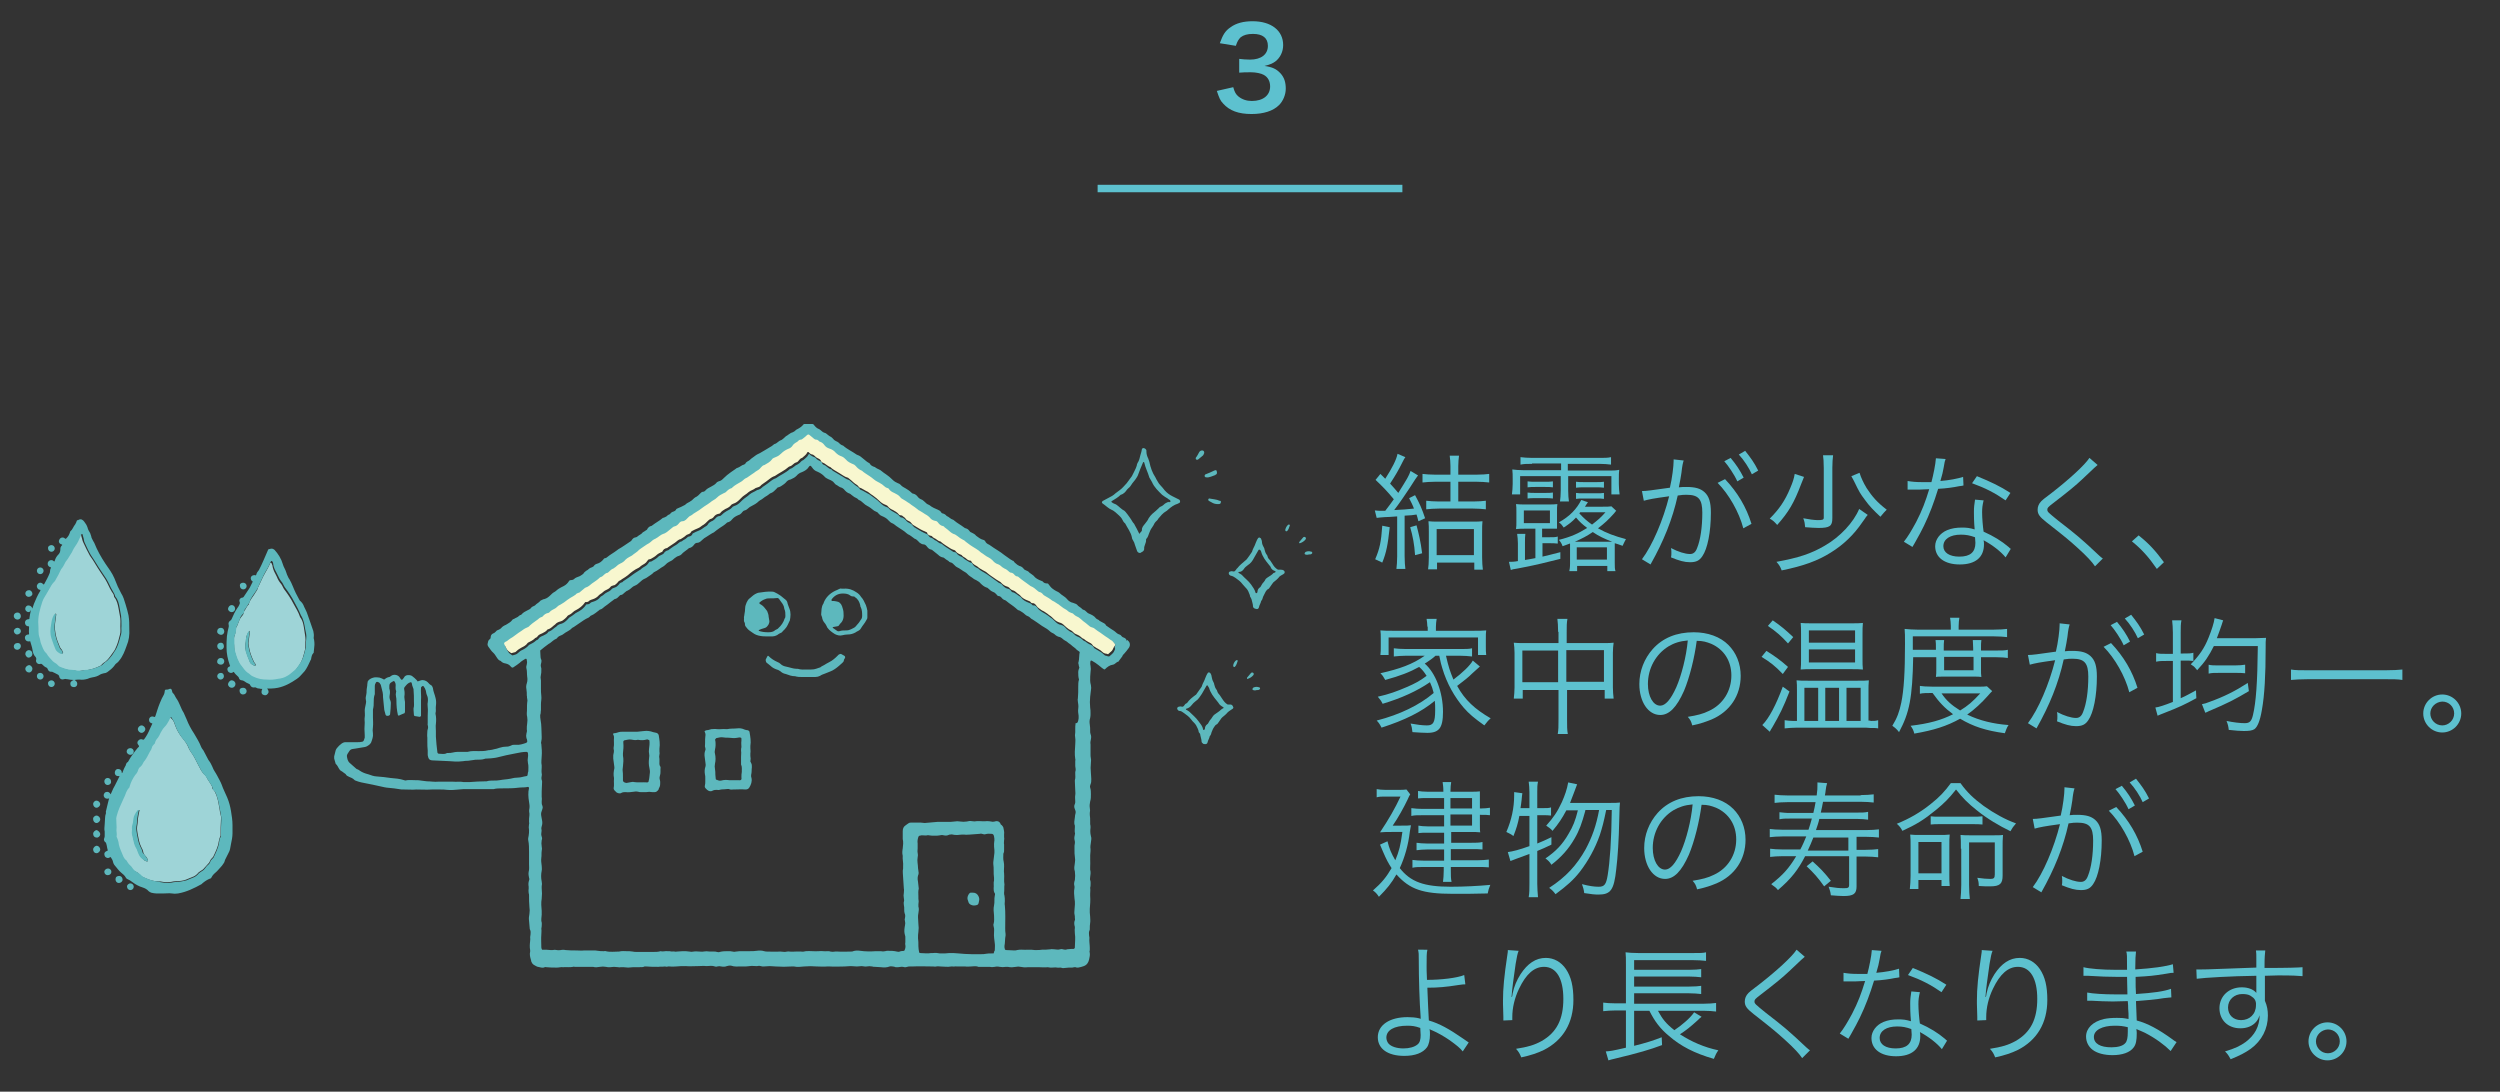 <?xml version="1.0" encoding="UTF-8"?> <!-- Generator: Adobe Illustrator 25.1.0, SVG Export Plug-In . SVG Version: 6.00 Build 0) --> <svg xmlns="http://www.w3.org/2000/svg" xmlns:xlink="http://www.w3.org/1999/xlink" version="1.1" id="レイヤー_1" x="0px" y="0px" viewBox="0 0 671 293" style="enable-background:new 0 0 671 293;" xml:space="preserve"><rect x="0" y="0" width="671" height="293" fill="#333333" stroke="none"/> <style type="text/css"> .st0{fill:#5DC1CF;} .st1{fill:#5DB8BD;} .st2{fill:#F8F7CF;} .st3{fill:#9ED4D7;} </style> <g> <g> <g> <path class="st0" d="M331,23.4c0.4,1.4,0.7,1.9,1.4,2.5c1,0.8,2.2,1.2,3.6,1.2c3,0,4.9-1.5,4.9-3.9c0-1.4-0.6-2.5-1.7-3.1 c-0.7-0.4-2.1-0.7-3.4-0.7c-1.3,0-2.2,0-3.2,0.1v-3.7c1,0.1,1.6,0.2,2.9,0.2c3,0,4.8-1.4,4.8-3.7c0-2.1-1.4-3.2-4-3.2 c-1.5,0-2.5,0.3-3.3,0.9c-0.6,0.6-0.9,1.1-1.3,2.3l-4.3-0.7c0.8-2.2,1.4-3.3,2.9-4.3c1.5-1.1,3.5-1.6,5.9-1.6 c5,0,8.2,2.5,8.2,6.4c0,1.8-0.8,3.4-2.1,4.4c-0.7,0.5-1.3,0.8-2.9,1.2c2.1,0.3,3.2,0.8,4.3,2c1,1.1,1.4,2.4,1.4,4.1 c0,1.6-0.7,3.3-1.8,4.4c-1.6,1.6-4.2,2.4-7.4,2.4c-3.5,0-5.9-0.9-7.6-2.8c-0.8-0.8-1.1-1.6-1.7-3.4L331,23.4z"></path> </g> </g> <rect x="294.6" y="49.6" class="st0" width="81.8" height="2"></rect> </g> <g> <g> <path class="st0" d="M369,137c0.6,0.1,1.3,0.1,2,0.1c0.2,0,0.3,0,0.8,0c1.1-1.4,1.5-2,2.3-3.1c-2-2.4-3-3.4-4.9-5.2l1.3-1.6 c0.6,0.6,0.9,0.9,1.3,1.3c1.8-2.8,3-5.1,3.3-6.7l2.1,0.9c-0.3,0.4-0.4,0.6-0.7,1.2c-1.2,2.4-1.9,3.6-3.4,5.9 c1.1,1.2,1.1,1.2,2.2,2.5c2.5-4,2.8-4.5,3.3-5.9l2,1.2c-0.6,0.8-0.6,0.8-2.2,3.3c-1.2,1.8-2.8,4.2-4.2,6c2.1-0.1,3.6-0.2,5.3-0.4 c-0.4-1.1-0.7-1.6-1.3-2.8l1.6-0.8c1.2,2.2,1.8,3.5,2.7,6.2l-1.8,0.8c-0.2-0.8-0.3-1.2-0.5-1.8c-1.1,0.2-1.5,0.2-3.2,0.3v10.9 c0,1.5,0.1,2.4,0.2,3.4h-2.4c0.1-1,0.2-2,0.2-3.4v-10.7c-1.5,0.1-2.6,0.2-3.4,0.2c-1.1,0.1-1.5,0.1-2.1,0.2L369,137z M373,141.5 c-0.5,4.7-0.9,6.8-2,9.5l-1.9-0.9c1.2-2.8,1.6-4.6,1.9-9L373,141.5z M380.2,141c0.6,2.3,1.1,4.3,1.5,7.5l-1.9,0.5 c-0.2-3-0.6-5-1.3-7.5L380.2,141z M385.2,129.3c-1.4,0-2.4,0.1-3.4,0.2v-2.3c1,0.1,1.9,0.2,3.4,0.2h4.1v-2.3 c0-1.1-0.1-1.9-0.2-2.8h2.5c-0.1,0.9-0.2,1.6-0.2,2.8v2.3h4.9c1.5,0,2.5-0.1,3.4-0.2v2.3c-1-0.1-2.1-0.2-3.4-0.2h-4.9v5.3h4 c1.5,0,2.5-0.1,3.4-0.2v2.3c-1-0.1-2-0.2-3.4-0.2h-9.2c-1.3,0-2.4,0.1-3.4,0.2v-2.3c1,0.1,1.9,0.2,3.4,0.2h3.1v-5.3H385.2z M385.6,152.8h-2.3c0.1-0.8,0.2-1.7,0.2-3.2V143c0-1.4,0-2.1-0.1-3.1c0.7,0.1,1.6,0.1,2.6,0.1h9.2c1.3,0,2,0,2.7-0.1 c-0.1,0.8-0.1,1.7-0.1,3.2v6.5c0,1.3,0.1,2.5,0.2,3.3h-2.3v-1.9h-10V152.8z M385.6,149h10V142h-10V149z"></path> <path class="st0" d="M412,141.9h-2.6c-0.7,0-1.7,0-2.5,0.1c0.1-0.6,0.1-1.2,0.1-2v-2.7c0-0.8,0-1.4-0.1-2c0.8,0.1,1.5,0.1,2.5,0.1 h6.1c1.1,0,1.7,0,2.5-0.1c-0.1,0.6-0.1,1.1-0.1,2v2.7c0,1.2,0,1.6,0,1.9l-0.5,0c-0.2,0-1,0-1.7,0h-1.8v2.3h1.8 c1.3,0,1.9,0,2.4-0.2v1.9c-0.7-0.1-1.4-0.1-2.4-0.1h-1.7v3.6c1.8-0.4,2.4-0.6,4.8-1.2v1.8c-3.5,0.9-6.9,1.7-9.5,2.2 c-1.5,0.3-2.5,0.5-3.2,0.6c-0.3,0.1-0.4,0.1-0.6,0.2l-0.5-2.2c0.7,0,1.3,0,2.4-0.2v-4.8c0-0.9-0.1-1.7-0.2-2.5h2.2 c-0.1,0.7-0.1,1.4-0.1,2.5v4.5c1-0.2,1.5-0.2,2.8-0.5V141.9z M411.2,124.5c-1.4,0-2.1,0-3.1,0.2v-2c0.9,0.1,1.8,0.2,3.2,0.2h17.9 c1.5,0,2.3,0,3.2-0.2v2c-1-0.1-1.7-0.2-3.1-0.2h-8.5v1.8h10.8c1.3,0,2.1,0,3-0.2c-0.1,0.8-0.1,1.3-0.1,2.5v1.3 c0,1.2,0.1,1.9,0.2,2.8h-2.2v-4.9h-11.6v3.9c0,1.3,0.1,2,0.2,2.9h-2.4c0.1-0.8,0.2-1.7,0.2-2.9v-3.9h-10.9v4.9h-2.2 c0.1-1,0.2-1.7,0.2-2.8v-1.4c0-1.1,0-1.5-0.1-2.5c0.9,0.1,1.7,0.2,3,0.2h10.1v-1.8H411.2z M409,140.4h7V137h-7V140.4z M410,129.2 c0.6,0.1,1.2,0.1,2.2,0.1h2.4c1.1,0,1.6,0,2.2-0.1v1.6c-0.6-0.1-1.2-0.1-2.2-0.1h-2.4c-1,0-1.4,0-2.2,0.1V129.2z M410,132.2 c0.6,0.1,1.2,0.1,2.2,0.1h2.4c1,0,1.6,0,2.2-0.1v1.6c-0.6-0.1-1.2-0.1-2.2-0.1h-2.4c-1,0-1.6,0-2.2,0.1V132.2z M421.3,145.9 c-0.8,0.3-1,0.4-1.9,0.7c-0.3-0.8-0.5-1.1-1-1.7c3.2-0.8,5.2-1.7,7.6-3.2c-1.2-0.9-2-1.6-3-2.8c-1.1,1.2-1.8,1.7-3.3,2.7 c-0.4-0.6-0.7-1-1.3-1.4c2.9-1.6,4.8-3.6,6-6l1.8,0.6c-0.4,0.6-0.5,0.7-0.8,1.2h4.6c1.3,0,1.9,0,2.5-0.1l1.3,1.2 c-0.2,0.2-0.3,0.3-0.5,0.6c-1.6,1.8-2.7,2.8-4.4,4.1c2.3,1.3,4.5,2.1,7.5,2.9c-0.3,0.5-0.5,1-0.9,1.8c-1.4-0.5-1.4-0.5-2.1-0.7 c0,0.3,0,0.5,0,0.9v4.4c0,1.1,0,1.6,0.2,2.2h-2.2v-1.4h-8.1v1.4h-2.1c0.1-0.5,0.2-1,0.2-2.1v-4.6V145.9z M431.7,145.4 c0.6,0,0.6,0,1,0c-2.1-0.8-3.6-1.5-5.2-2.6c-1.6,1.1-2.8,1.7-4.8,2.6H431.7z M430.5,130.9c-0.7-0.1-1.2-0.1-2.1-0.1h-3.2 c-1,0-1.4,0-2.2,0.1v-1.6c0.7,0.1,1.2,0.1,2.2,0.1h3.2c1,0,1.5,0,2.1-0.1V130.9z M430.5,133.9c-0.6-0.1-1.2-0.1-2.1-0.1h-3.2 c-1,0-1.6,0-2.2,0.1v-1.6c0.6,0.1,1.2,0.1,2.2,0.1h3.2c1,0,1.5,0,2.1-0.1V133.9z M423.2,150.2h8.1v-3.3h-8.1V150.2z M423.9,137.8 c1.1,1.2,2.1,2.1,3.4,3c1.4-1.1,2.3-1.8,3.6-3.3h-6.8L423.9,137.8z"></path> <path class="st0" d="M440.7,131.8c1.2,0,2.5-0.2,7.5-0.9c0.6-2.5,1-5.8,1-7.2c0-0.1,0-0.2,0-0.4l2.7,0.3c-0.2,0.6-0.4,1.4-0.6,3.3 c-0.1,0.8-0.4,2.4-0.7,3.9c0.8-0.1,1.2-0.1,2-0.1c2.4,0,3.8,0.4,4.9,1.4c1.2,1.1,1.7,2.7,1.7,5.5c0,5.2-0.9,9.7-2.3,11.7 c-0.8,1.2-1.7,1.6-3.3,1.6c-1.5,0-2.9-0.4-5.1-1.3c0.1-0.5,0.1-0.7,0.1-1.2c0-0.5,0-0.7-0.1-1.3c1.9,1,3.8,1.6,5.1,1.6 c0.9,0,1.5-0.5,1.9-1.6c0.9-2.2,1.4-5.6,1.4-9.5c0-3.6-1-4.8-4.2-4.8c-0.7,0-1.2,0-2.4,0.2c-1.4,6.4-3.8,12.3-7.3,18.5l-2.3-1.4 c2.8-3.7,5.7-10.5,7.3-16.9c-4.4,0.6-5.3,0.8-6.8,1.2L440.7,131.8z M463,128.6c3.4,3.6,5.7,7.5,7.1,12l-2.2,1.2 c-1.1-4.3-3.9-9.2-6.9-12.2L463,128.6z M464.5,122.9c1.5,1.8,2.5,3.3,3.5,5.3l-1.7,1c-0.8-1.8-2.5-4.3-3.5-5.4L464.5,122.9z M468.4,121c1.5,1.9,2.4,3.1,3.5,5.3l-1.7,1c-0.7-1.6-2.1-3.8-3.5-5.3L468.4,121z"></path> <path class="st0" d="M484.2,128c-0.2,0.5-0.4,1-0.8,2c-1.9,5-3.3,7.4-6.4,10.9c-0.8-0.9-1.1-1.2-2-1.7c2.5-2.5,4.1-4.8,5.5-8.2 c0.6-1.4,1-2.5,1.2-3.8L484.2,128z M501.3,138.2c-0.2,0.2-0.2,0.2-0.5,0.6c-0.1,0.2-0.1,0.2-0.9,1.3c-2.3,3.4-5.1,6.1-8.5,8.2 c-3.5,2.2-7.3,3.6-13.2,4.8c-0.4-1.1-0.7-1.5-1.4-2.3c6-1.1,9.3-2.2,12.9-4.3c4.2-2.4,7.8-6.3,9.3-9.9L501.3,138.2z M492,122.2 c-0.1,0.9-0.2,1.9-0.2,3.4v13.5c0,2.1-0.7,2.6-3.7,2.6c-1,0-2.2-0.1-3.6-0.2c-0.1-1-0.1-1.3-0.5-2.4c1.5,0.3,3,0.5,3.9,0.5 c1.3,0,1.6-0.1,1.6-0.7v-13.3c0-1.7-0.1-2.6-0.2-3.4H492z M499.1,126.9c0.4,1.3,1,2.6,1.9,4.1c1.5,2.3,2.9,3.9,5.4,5.8 c-0.6,0.6-0.8,0.8-1.7,1.9c-1.7-1.6-3.1-3-4.2-4.6c-1.2-1.6-1.4-1.9-2.9-5c-0.4-0.8-0.5-0.9-0.7-1.3L499.1,126.9z"></path> <path class="st0" d="M522.2,123.2c-0.2,0.6-0.3,0.8-0.5,2.2c-0.2,1.2-0.4,2-0.9,3.7c2.4-0.2,4.5-0.6,6.1-1.1l0.1,2.3 c-0.4,0.1-0.4,0.1-1.2,0.2c-1.4,0.3-3.5,0.6-5.6,0.7c-1.1,3.6-2.3,6.8-3.8,9.9c-0.8,1.6-1.1,2.2-2.4,4.5c-0.3,0.5-0.5,0.9-0.7,1.2 l-2.3-1.4c1.1-1.4,2-2.9,3.3-5.3c1.6-3.1,2.5-5.5,3.5-8.8c-0.9,0-2,0.1-2.5,0.1c-0.6,0-1.7,0-2.2,0c-0.4,0-0.6,0-0.7,0 c-0.1,0-0.2,0-0.4,0l0-2.3c1.2,0.2,2.2,0.3,4,0.3c0.7,0,1.8,0,2.4,0c0.5-1.9,1.1-4.8,1.2-6.4L522.2,123.2z M538.3,149.6 c-1.3-1.6-3.5-3.3-5.9-4.6c0.1,0.5,0.1,0.7,0.1,1.1c0,3.5-2.3,5.4-6.5,5.4c-4.1,0-6.6-1.9-6.6-4.9c0-1.8,1.3-3.5,3.2-4.3 c1.2-0.5,2.5-0.7,4-0.7c1.3,0,2.1,0.1,3.4,0.5c-0.2-2.2-0.2-3.8-0.2-4.7c0-1.2,0.1-2,0.3-3.3l2.3,0.2c-0.3,1.3-0.4,2-0.4,3.2 c0,1.5,0.2,3.9,0.4,5.2c2.7,1.2,4.8,2.5,6.7,4.1c0.4,0.4,0.4,0.4,0.6,0.5L538.3,149.6z M526.3,143.5c-2.9,0-4.7,1.2-4.7,3.1 c0,1.7,1.6,2.8,4.3,2.8c2.9,0,4.3-1.2,4.3-3.7c0-0.4-0.1-1.5-0.1-1.5C528.7,143.7,527.7,143.5,526.3,143.5z M538.3,134.3 c-2.9-2-5.4-3.3-9-4.6l1.3-1.9c3.9,1.6,6.2,2.7,9,4.5L538.3,134.3z"></path> <path class="st0" d="M563,124.8c-0.4,0.3-0.6,0.5-4.2,3.9c-1.7,1.6-3.5,3.1-7.8,6.4c-1.3,1-1.5,1.2-1.5,1.7c0,0.6,0.3,0.8,3,3 c4.9,3.8,5.9,4.6,10.9,9.3c0.5,0.5,0.6,0.5,1,0.8l-2.1,2.1c-0.8-1.2-2.1-2.6-4.4-4.7c-2.3-2.1-3.6-3.2-8.6-7.1 c-1.9-1.5-2.4-2.2-2.4-3.4c0-0.8,0.3-1.6,1-2.3c0.4-0.4,0.4-0.4,2.9-2.3c4.5-3.5,8.8-7.4,10-9.3L563,124.8z"></path> <path class="st0" d="M574,143.7c2.8,2.2,4.5,4.1,6.8,7.2l-1.9,1.8c-2.2-3.2-4.1-5.3-6.7-7.4L574,143.7z"></path> <path class="st0" d="M382.4,178.1c2.9,2.5,4.9,7.7,4.9,13c0,2.2-0.3,3.7-1,4.5c-0.6,0.7-1.5,1.1-3.2,1.1c-1.1,0-2.5-0.1-4-0.2 c-0.1-1-0.2-1.5-0.5-2.3c1.7,0.3,3.1,0.5,4.4,0.5c1.7,0,2.2-0.8,2.2-4.1c0-1,0-1.6-0.1-2.5c-3.6,3-8.1,5.2-14.3,7.2 c-0.4-0.8-0.7-1.3-1.3-1.9c6.2-1.6,11.4-4.1,15.3-7.4c-0.3-1.2-0.5-1.8-1-2.9c-3.5,2.4-7.7,4.3-12.7,5.8c-0.4-0.8-0.7-1.2-1.3-1.9 c3.1-0.7,5-1.4,7.8-2.6c2.1-0.9,3.6-1.7,5.3-3c-0.7-1.1-1.2-1.7-2-2.4c-2.5,1.4-5.1,2.4-9.1,3.5c-0.5-0.9-0.7-1.2-1.3-1.8 c5.3-1.2,8.6-2.4,11.9-4.7h-5c-1.2,0-2.3,0.1-3.3,0.2v-2.2c0.9,0.1,1.8,0.2,3.3,0.2h14.4c1.6,0,2.5,0,3.3-0.2v2.2 c-1-0.1-2-0.2-3.3-0.2h-3.7c0.7,3.1,1.1,4.2,2,6.4c2.4-1.8,4.5-3.8,5.2-5.1l1.9,1.6c-0.7,0.6-0.7,0.6-2,1.8 c-1.1,1.1-2,1.8-4.1,3.4c2.1,3.8,4.7,6.2,9,8.7c-0.6,0.5-1.1,1.1-1.7,1.9c-2.8-2-4.1-3.1-5.5-4.7c-2.5-2.9-4.6-6.6-5.8-10.7 c-0.3-0.9-0.4-1.4-0.8-3.3h-1c-1,0.9-1.4,1.1-2.4,1.8L382.4,178.1z M383.1,168.2c0-0.7-0.1-1.4-0.2-2.1h2.7 c-0.1,0.7-0.2,1.3-0.2,2.1v1.1h10.1c1.5,0,2.3,0,3.4-0.1c-0.1,0.6-0.1,1.2-0.1,2.2v2.1c0,1.1,0,1.6,0.1,2.3h-2.2v-4.7h-24v4.7 h-2.2c0.1-0.8,0.1-1.3,0.1-2.3v-2.1c0-0.9,0-1.5-0.1-2.2c1.1,0.1,1.9,0.1,3.4,0.1h9.3V168.2z"></path> <path class="st0" d="M418.2,169.6c0-1.7-0.1-2.5-0.2-3.5h2.7c-0.2,1.1-0.2,2-0.2,3.5v3h10c1.2,0,1.8,0,2.6-0.1 c-0.1,0.9-0.2,1.6-0.2,2.7v9.3c0,1.1,0.1,2,0.2,3h-2.4v-2.3h-10.1v7.9c0,1.9,0,2.8,0.2,3.9h-2.7c0.2-1.2,0.2-2,0.2-3.9v-7.9h-9.6 v2.3h-2.4c0.1-1,0.2-1.9,0.2-3v-9.3c0-1.1-0.1-1.8-0.2-2.7c0.8,0.1,1.5,0.1,2.5,0.1h9.5V169.6z M408.6,174.6v8.5h9.6v-8.5H408.6z M430.5,183v-8.5h-10.1v8.5H430.5z"></path> <path class="st0" d="M452,185.4c-2,4.5-4,6.5-6.4,6.5c-3.2,0-5.6-3.5-5.6-8.3c0-3.5,1.3-6.8,3.6-9.4c2.7-3,6.4-4.5,11-4.5 c3.8,0,7.1,1.2,9.3,3.4c2.1,2.1,3.3,5,3.3,8.3c0,5.3-2.9,9.6-7.8,11.7c-1.5,0.6-2.8,1.1-5.2,1.6c-0.3-1.1-0.5-1.5-1.2-2.3 c2.5-0.4,4.1-0.8,5.7-1.6c3.7-1.7,6-5.3,6-9.5c0-3.9-2-7-5.4-8.5c-1.3-0.5-2.2-0.8-3.9-0.8C454.8,176.6,453.5,181.8,452,185.4z M447.8,173.5c-3.4,2.1-5.5,5.9-5.5,10.1c0,3.3,1.4,5.8,3.3,5.8c1.4,0,2.8-1.6,4.3-4.9c1.4-3.2,2.7-8.2,3.1-12.6 C450.8,172.1,449.3,172.6,447.8,173.5z"></path> <path class="st0" d="M474.1,174.7c2.1,1.3,3.8,2.5,5.8,4.3l-1.4,1.9c-2-2.1-3.4-3.2-5.7-4.6L474.1,174.7z M480.3,185.6 c-1.7,4.4-2.7,6.3-4.6,9.6c-0.3,0.4-0.4,0.7-0.7,1.2l-2-1.8c1.8-1.8,3.7-5.4,5.5-10.3L480.3,185.6z M475.8,166.5 c2.2,1.5,3.5,2.6,5.5,4.5l-1.4,1.7c-1.8-2-3.2-3.2-5.4-4.7L475.8,166.5z M502,193.5c1,0,1.4,0,2.1-0.2v2.2 c-0.5-0.1-0.8-0.1-1.1-0.1c-0.6,0-1.4,0-2.2-0.1h-18.5c-1.1,0-2.3,0.1-3.3,0.2v-2.2c0.8,0.1,1.5,0.2,2.3,0.2h1l0-8.2 c0-1.2,0-1.8-0.1-2.7c0.9,0.1,1.6,0.1,3.1,0.1h13.2c1.6,0,2.3,0,3.1-0.1c-0.1,1.3-0.1,1.6-0.1,2.5v8.3H502z M486.5,179.6 c-1.2,0-2.3,0-3.2,0.1c0.1-0.8,0.1-1.7,0.1-2.9v-6.7c0-1.2,0-2-0.1-2.9c0.8,0.1,1.7,0.1,3.2,0.1h10.2c1.6,0,2.5,0,3.3-0.1 c-0.1,1.1-0.1,1.7-0.1,2.8v6.9c0,1.1,0,1.7,0.1,2.8c-0.8-0.1-1.9-0.1-3.2-0.1H486.5z M484.3,193.5h3.7v-8.9h-3.7V193.5z M485.5,172.5h12.4v-3.3h-12.4V172.5z M485.5,177.8h12.4v-3.5h-12.4V177.8z M489.9,193.5h3.7v-8.9h-3.7V193.5z M495.6,193.5h3.8 v-8.9h-3.8V193.5z"></path> <path class="st0" d="M513.5,176.3c-0.2,11-1,15-3.8,20.2c-0.6-0.8-1.1-1.2-1.8-1.7c1.3-2.1,1.9-3.8,2.4-6.2c0.7-3.4,1-8.1,1-15.7 c0-2.2,0-3.1-0.1-4.1c1.1,0.1,2.2,0.2,3.5,0.2h8.9v-1c0-0.8-0.1-1.5-0.2-2.2h2.5c-0.1,0.6-0.2,1.3-0.2,2.2v1h9.3 c1.8,0,2.8-0.1,3.7-0.2v2.2c-1-0.1-1.9-0.2-3.5-0.2h-21.8l0,3.6h6.2V174c0-1,0-1.6-0.1-2.2h2.3c-0.1,0.7-0.1,1.4-0.1,2.2v0.6h7.9 V174c0-0.9-0.1-1.6-0.1-2.2h2.3c-0.1,0.6-0.1,1.3-0.1,2.3v0.5h4.1c1.5,0,2.3,0,3.1-0.2v2.2c-0.7-0.1-1.6-0.2-3.1-0.2h-4.1v3.3 c0,0.8,0,1.4,0.1,2c-0.7-0.1-0.9-0.1-2.2-0.1h-7.6c-1.4,0-2,0-2.4,0.1c0.1-0.6,0.1-1.4,0.1-2v-3.3H513.5z M534.7,185.5 c-0.4,0.4-0.6,0.6-1.2,1.3c-1.6,1.8-3.5,3.6-5.5,5c3.3,1.6,7,2.5,11.1,2.8c-0.5,0.7-0.7,1.4-1,2.2c-5.1-0.7-8.5-1.8-12-3.9 c-3.6,2-7.1,3.1-12.3,4c-0.2-0.8-0.4-1.3-1-2.1c5-0.6,8.2-1.5,11.4-3.1c-2.3-1.7-3.7-3.2-5.5-5.7c-1.6,0-2.5,0-3.4,0.2v-2.1 c0.7,0.1,1.7,0.2,3.4,0.2h12.3c1.1,0,1.7,0,2.3-0.1L534.7,185.5z M521.1,186.1c1.3,1.9,2.6,3.1,5,4.6c2.1-1.3,3.3-2.3,5.4-4.6 H521.1z M521.8,179.9h7.9v-3.6h-7.9V179.9z"></path> <path class="st0" d="M544.3,175.8c1.2,0,2.5-0.2,7.5-0.9c0.6-2.5,1-5.8,1-7.2c0-0.1,0-0.2,0-0.4l2.7,0.3c-0.2,0.6-0.4,1.4-0.6,3.3 c-0.1,0.8-0.4,2.4-0.7,3.9c0.8-0.1,1.2-0.1,2-0.1c2.4,0,3.8,0.4,4.9,1.4c1.2,1.1,1.7,2.7,1.7,5.5c0,5.2-0.9,9.7-2.3,11.7 c-0.8,1.2-1.7,1.6-3.3,1.6c-1.5,0-2.9-0.4-5.1-1.3c0.1-0.5,0.1-0.7,0.1-1.2c0-0.5,0-0.7-0.1-1.3c1.9,1,3.8,1.6,5.1,1.6 c0.9,0,1.5-0.5,1.9-1.6c0.9-2.2,1.4-5.6,1.4-9.5c0-3.6-1-4.8-4.2-4.8c-0.7,0-1.2,0-2.4,0.2c-1.4,6.4-3.8,12.3-7.3,18.5l-2.3-1.4 c2.8-3.7,5.7-10.5,7.3-16.9c-4.4,0.6-5.3,0.8-6.8,1.2L544.3,175.8z M566.6,172.6c3.4,3.6,5.7,7.5,7.1,12l-2.2,1.2 c-1.1-4.3-3.9-9.2-6.9-12.2L566.6,172.6z M568.2,166.9c1.5,1.8,2.5,3.3,3.5,5.3l-1.7,1c-0.8-1.8-2.5-4.3-3.5-5.4L568.2,166.9z M572,165c1.5,1.9,2.4,3.1,3.5,5.3l-1.7,1c-0.7-1.6-2.1-3.8-3.5-5.3L572,165z"></path> <path class="st0" d="M583.2,169.8c0-1.4-0.1-2.2-0.2-3.3h2.5c-0.2,1-0.2,1.8-0.2,3.2v5.7h0.7c1.4,0,2,0,2.7-0.2v2.2 c-0.7-0.1-1.5-0.1-2.7-0.1h-0.7v10.1c1.6-0.7,2.2-1.1,4.1-2.1l0.1,2.1c-3.1,1.7-4.6,2.4-8.7,4c-0.6,0.2-1.2,0.5-1.7,0.7l-0.6-2.2 c0.9-0.1,2.4-0.6,4.7-1.5v-11h-1.5c-1.4,0-2.1,0-3,0.2v-2.3c0.8,0.2,1.5,0.2,3,0.2h1.5V169.8z M594.2,173.4 c-1.3,2.6-2.4,4.3-4.5,6.5c-0.1-0.2-0.2-0.3-0.3-0.4c-0.5-0.6-0.6-0.7-1.4-1.2c2.3-2.4,3.6-4.2,4.8-7.2c0.8-2,1.4-3.8,1.6-5.2 l2.3,0.6c-0.1,0.3-0.2,0.5-0.4,1.2c-0.4,1.2-0.8,2.3-1.3,3.6h10.1c2.4-0.1,2.4-0.1,3.1-0.1c-0.1,0.7-0.1,1.3-0.1,2.7 c0,7.4-0.3,12.7-1,16.6c-0.5,3-1.2,4.6-2,5.2c-0.6,0.4-1.5,0.5-2.9,0.5c-1,0-2.1-0.1-4-0.3c-0.1-0.9-0.2-1.4-0.6-2.4 c1.9,0.4,3.7,0.6,4.9,0.6c1.3,0,1.8-0.5,2.2-2.2c0.8-3.4,1.2-8.5,1.3-18.5H594.2z M603.6,185.5c-3.7,2.2-5.6,3.2-10.8,5.4 c-0.4,0.2-0.6,0.3-0.9,0.4L591,189c0.6-0.1,1.3-0.3,2-0.6c3.9-1.4,6.9-2.9,10.3-5.1L603.6,185.5z M592.7,178.4 c0.9,0.2,1.5,0.2,3,0.2h4.1c1.4,0,2.1-0.1,2.8-0.2v2.3c-0.7-0.1-1.6-0.1-2.8-0.1h-4.1c-1.4,0-2.1,0-2.9,0.2V178.4z"></path> <path class="st0" d="M644.8,182.5c-1.2-0.2-2.4-0.2-4.5-0.2h-20.9c-1.9,0-3.4,0.1-4.5,0.2v-2.8c1.1,0.2,2.5,0.2,4.5,0.2h20.9 c2,0,3.5-0.1,4.5-0.2V182.5z"></path> <path class="st0" d="M660.6,191.5c0,2.8-2.3,5.1-5.1,5.1c-2.8,0-5.1-2.3-5.1-5.1s2.3-5.1,5.1-5.1 C658.3,186.4,660.6,188.7,660.6,191.5z M652.3,191.5c0,1.7,1.4,3.2,3.2,3.2c1.7,0,3.2-1.4,3.2-3.2s-1.4-3.2-3.2-3.2 C653.7,188.4,652.3,189.8,652.3,191.5z"></path> <path class="st0" d="M372.4,225.8c0.5,2,1,3.2,2.1,5.1c1-2.4,1.4-3.9,1.9-7.6h-2.9c-1,0-2.1,0-3.1,0.1c2.4-3.6,4-6.4,5.5-9.6h-4.1 c-1,0-1.6,0-2.3,0.2v-2.2c0.7,0.1,1.3,0.2,2.3,0.2h3.2c1.3,0,1.9,0,2.5-0.1l1,1.3c-0.2,0.3-0.4,0.7-0.7,1.4c-1,2.1-2.6,5-4,7h2.2 c1.5,0,2.1,0,2.7-0.1c-0.1,0.5-0.1,0.5-0.3,1.7c-0.4,3.6-1.4,7-2.7,9.8c2.9,3.7,6.5,5,13.7,5c3.4,0,7.5-0.2,10.6-0.5 c-0.4,1-0.5,1.3-0.7,2.3c-2.5,0.1-6.8,0.1-9.4,0.1c-8.1,0-11.5-1.2-15.1-5.2c-1.3,2.3-2.5,3.8-4.7,6c-0.5-0.8-1-1.3-1.6-1.7 c2.4-2.1,3.6-3.6,5-6c-0.8-1.2-1.4-2.3-2.3-4.4c-0.4-1-0.4-1-0.8-1.9L372.4,225.8z M387.3,214.2H383c-1,0-1.7,0-2.4,0.1v-2 c0.7,0.1,1.4,0.2,2.5,0.2h4.3c0-1.3-0.1-1.8-0.2-2.6h2.3c-0.1,0.7-0.2,1.3-0.2,2.6h5.4c1.1,0,1.9,0,2.5-0.1c0,0.2,0,0.2,0,0.6 c0,0.3,0,1.1,0,1.6v2.4h0.2c1.1,0,1.7-0.1,2.5-0.2v2c-0.7-0.1-1.4-0.1-2.5-0.1h-0.2v2.8c0,0.7,0,1.6,0.1,1.9 c-1.1-0.1-1.5-0.1-2.4-0.1h-5.4v2.9h5.4c1.2,0,2.1,0,3-0.2v2c-0.9-0.1-1.7-0.1-3.1-0.1h-5.4v3h7c1.4,0,2.3-0.1,3.2-0.2v2.1 c-0.8-0.1-1.8-0.1-3.2-0.1h-7v0.8c0,1.5,0,2.3,0.2,3.2h-2.3c0.1-1,0.2-1.7,0.2-3.1v-0.9h-5.4c-1.3,0-2.1,0-3,0.2v-2.1 c0.8,0.1,1.7,0.2,3.1,0.2h5.4v-3h-4.6c-1.1,0-2,0.1-2.8,0.2v-2c0.8,0.1,1.7,0.2,2.8,0.2h4.6v-2.9h-4.5c-1,0-1.6,0-2.4,0.1v-2 c0.7,0.1,1.3,0.2,2.5,0.2h4.4v-3h-5.7c-1.4,0-2.3,0-3.1,0.2v-2.1c0.9,0.1,1.6,0.2,3.2,0.2h5.6V214.2z M395.1,217v-2.8h-5.8v2.8 H395.1z M389.3,221.6h5.8v-3h-5.8V221.6z"></path> <path class="st0" d="M407.8,219c-0.4,2.1-0.8,3.4-1.6,5.4c-0.6-0.5-1.1-0.7-1.9-1.1c1.4-3.2,2.1-6.5,2.1-9.8c0-0.4,0-0.5,0-0.9 l2.2,0.3c-0.1,0.6-0.1,0.8-0.2,1.8c-0.1,1-0.2,1.5-0.3,2.2h2.4v-4.3c0-1.2-0.1-1.9-0.2-2.8h2.5c-0.2,0.9-0.2,1.6-0.2,2.8v4.3h1.6 c1.1,0,1.5,0,2.1-0.2v2.2c-0.7-0.1-1.3-0.1-2.1-0.1h-1.6v7.6c1.5-0.6,2.1-0.9,3.8-1.7v2c-1.7,0.8-2.3,1.1-3.8,1.7v8.8 c0,1.2,0.1,2.4,0.2,3.6h-2.5c0.2-1.1,0.2-2.2,0.2-3.6v-8c-3.1,1.1-4.8,1.8-5.1,1.9l-0.7-2.4c1.4-0.2,3-0.6,5.8-1.6V219H407.8z M425.5,217.6c-0.9,3.3-1.6,5.3-2.9,7.5c-1.6,2.8-3.6,5-6.2,7c-0.4-0.7-0.9-1.2-1.6-1.7c2.8-1.9,4.6-3.8,6.2-6.6 c1.2-2,1.8-3.5,2.5-6.3h-3.1c-1.1,2.1-2.1,3.6-3.7,5.5c-0.6-0.7-1-0.9-1.7-1.4c1.9-2.1,3-3.7,4.2-6.3c0.8-1.8,1.4-3.5,1.7-5.3 l2.4,0.5c-0.2,0.5-0.2,0.5-0.9,2.4c-0.3,0.8-0.6,1.6-1,2.6h10.5c1.5,0,2.2,0,2.9-0.1c-0.1,0.9-0.1,1-0.2,4.8 c-0.1,5.1-0.4,9.9-0.8,13.1c-0.6,5.6-1.5,6.8-4.8,6.8c-0.9,0-2-0.1-3.8-0.4c-0.1-0.9-0.3-1.6-0.6-2.4c1.9,0.5,3.2,0.7,4.5,0.7 c1.5,0,2-0.6,2.4-3.1c0.6-3.7,1-9.3,1.1-17.5h-1.5c-0.7,3.4-1,4.5-1.7,6.7c-1.3,3.7-3.1,6.9-5.3,9.8c-1.8,2.3-3.5,3.8-6.6,6.1 c-0.6-0.8-0.9-1.1-1.7-1.7c4.5-2.9,7.4-6.1,9.8-10.4c1.7-3.2,2.8-6.2,3.6-10.5H425.5z"></path> <path class="st0" d="M453.3,229.4c-2,4.5-4,6.5-6.4,6.5c-3.2,0-5.6-3.5-5.6-8.3c0-3.5,1.3-6.8,3.6-9.4c2.7-3,6.4-4.5,11-4.5 c3.8,0,7.1,1.2,9.3,3.4c2.1,2.1,3.3,5,3.3,8.3c0,5.3-2.9,9.6-7.8,11.7c-1.5,0.6-2.8,1.1-5.2,1.6c-0.3-1.1-0.5-1.5-1.2-2.3 c2.5-0.4,4.1-0.8,5.7-1.6c3.7-1.7,6-5.3,6-9.5c0-3.9-2-7-5.4-8.5c-1.3-0.5-2.2-0.8-3.9-0.8C456.1,220.6,454.8,225.8,453.3,229.4z M449.1,217.5c-3.4,2.1-5.5,5.9-5.5,10.1c0,3.3,1.4,5.8,3.3,5.8c1.4,0,2.8-1.6,4.3-4.9c1.4-3.2,2.7-8.2,3.1-12.6 C452.1,216.1,450.7,216.6,449.1,217.5z"></path> <path class="st0" d="M499.4,213.4c1.5,0,2.5-0.1,3.5-0.2v2.2c-1-0.1-2-0.2-3.5-0.2h-10.1c-0.2,1.1-0.3,1.6-0.6,2.9h9.7 c1.5,0,2,0,3-0.2v2.1c-1-0.1-1.6-0.2-3-0.2h-10.1c-0.2,1-0.5,1.8-0.9,3h13.4c1.5,0,2.5-0.1,3.5-0.2v2.2c-1-0.1-2-0.2-3.5-0.2h-2.5 v3.5h2.4c1.6,0,2.5-0.1,3.4-0.2v2.2c-1-0.1-2-0.2-3.4-0.2h-2.4v8c0,2-0.8,2.6-3.5,2.6c-0.8,0-2.2-0.1-3.4-0.2 c-0.1-0.9-0.3-1.5-0.6-2.3c1.8,0.3,2.9,0.4,4.1,0.4c1.1,0,1.4-0.1,1.4-0.9v-7.7h-11.8c-1.9,3.7-3.8,6.1-7.3,9.1 c-0.4-0.5-0.6-0.7-0.9-0.9c-0.7-0.5-0.7-0.5-0.9-0.7c3.1-2.4,4.8-4.3,6.7-7.5h-3.6c-1.4,0-2.4,0.1-3.4,0.2v-2.2 c0.9,0.1,1.9,0.2,3.4,0.2h4.7c0.7-1.3,1.1-2.3,1.6-3.5h-6.4c-1.4,0-2.4,0.1-3.4,0.2v-2.2c0.9,0.1,1.9,0.2,3.4,0.2h7 c0.4-1.1,0.5-1.7,0.9-3h-5.7c-1.4,0-2.1,0-3,0.2V218c1,0.1,1.5,0.2,3,0.2h6.1c0.3-1.2,0.4-1.8,0.6-2.9h-7.6 c-1.4,0-2.5,0.1-3.4,0.2v-2.2c1,0.1,2,0.2,3.5,0.2h7.8c0.2-1.4,0.2-2,0.2-2.8c0-0.2,0-0.4,0-0.7l2.6,0.2c-0.2,0.6-0.3,1.2-0.4,2 c0,0.3-0.1,0.7-0.2,1.3H499.4z M489.6,237.9c-1.7-2.4-2.8-3.6-4.7-5.4l1.6-1.3c2,1.8,3.1,2.9,4.9,5.2L489.6,237.9z M486.7,224.8 c-0.6,1.5-0.8,2-1.5,3.5h10.9v-3.5H486.7z"></path> <path class="st0" d="M526.2,210.2c1.7,2.4,3.6,4.2,6.2,6.1c2.8,2,5.9,3.7,8.7,4.7c-0.7,0.8-1,1.2-1.5,2.1c-3.1-1.5-6.3-3.4-9-5.6 c-2.3-1.8-3.9-3.4-5.6-5.6c-1.9,2.4-3.1,3.6-5.4,5.5c-3.3,2.7-5.3,3.9-9,5.6c-0.4-0.8-0.8-1.3-1.5-1.9c3.5-1.4,6.5-3.2,9.1-5.3 c2.4-1.9,3.7-3.3,5.4-5.6H526.2z M514.9,238.6h-2.3c0.1-1.2,0.2-2.1,0.2-3.5v-8c0-1.4,0-2.1-0.1-3.1c0.7,0.1,1.6,0.1,3,0.1h4.5 c1.5,0,2.3,0,3.1-0.1c-0.1,0.9-0.1,1.7-0.1,3.1v7.7c0,1.2,0,2.1,0.1,3h-2.2v-1.6h-6.2V238.6z M514.9,234.4h6.2V226h-6.2V234.4z M518.2,219.1c0.6,0.1,1.4,0.1,2.7,0.1h8.3c1.3,0,2.1,0,2.9-0.1v2.2c-0.8-0.1-1.5-0.1-2.9-0.1h-8.3c-1.2,0-2,0-2.7,0.1V219.1z M526.3,227.8c0-1.6,0-2.8-0.1-3.7c0.7,0.1,1.7,0.1,3.1,0.1h5.2c1.6,0,2.5,0,3.1-0.1c-0.1,1.2-0.1,2-0.1,3.7v7.2 c0,2.2-0.7,2.9-3.4,2.9c-0.8,0-1.7,0-3-0.1c0-0.9-0.1-1.4-0.4-2.2c1.4,0.2,2.6,0.3,3.5,0.3c0.9,0,1.2-0.2,1.2-1.2v-8.6h-6.9v11.4 c0,1.6,0.1,2.9,0.2,3.8h-2.5c0.1-1.1,0.2-2.3,0.2-3.8V227.8z"></path> <path class="st0" d="M545.6,219.8c1.2,0,2.5-0.2,7.5-0.9c0.6-2.5,1-5.8,1-7.2c0-0.1,0-0.2,0-0.4l2.7,0.3c-0.2,0.6-0.4,1.4-0.6,3.3 c-0.1,0.8-0.4,2.4-0.7,3.9c0.8-0.1,1.2-0.1,2-0.1c2.4,0,3.8,0.4,4.9,1.4c1.2,1.1,1.7,2.7,1.7,5.5c0,5.2-0.9,9.7-2.3,11.7 c-0.8,1.2-1.7,1.6-3.3,1.6c-1.5,0-2.9-0.4-5.1-1.3c0.1-0.5,0.1-0.7,0.1-1.2c0-0.5,0-0.7-0.1-1.3c1.9,1,3.8,1.6,5.1,1.6 c0.9,0,1.5-0.5,1.9-1.6c0.9-2.2,1.4-5.6,1.4-9.5c0-3.6-1-4.8-4.2-4.8c-0.7,0-1.2,0-2.4,0.2c-1.4,6.4-3.8,12.3-7.3,18.5l-2.3-1.4 c2.8-3.7,5.7-10.5,7.3-16.9c-4.4,0.6-5.3,0.8-6.8,1.2L545.6,219.8z M568,216.6c3.4,3.6,5.7,7.5,7.1,12l-2.2,1.2 c-1.1-4.3-3.9-9.2-6.9-12.2L568,216.6z M569.5,210.9c1.5,1.8,2.5,3.3,3.5,5.3l-1.7,1c-0.8-1.8-2.5-4.3-3.5-5.4L569.5,210.9z M573.3,209c1.5,1.9,2.4,3.1,3.5,5.3l-1.7,1c-0.7-1.6-2.1-3.8-3.5-5.3L573.3,209z"></path> <path class="st0" d="M383.1,255c-0.2,0.8-0.2,1.8-0.2,4.5c0,0.7,0,1.1,0.1,3.5c3.7,0,8.1-0.5,10-1.3l0.3,2.5c-0.6,0-0.6,0-2,0.2 c-3.1,0.5-5.4,0.7-8.2,0.7c0.1,3.3,0.3,6.6,0.4,8.8c2.8,0.8,5.5,2.3,9.1,4.8c0.7,0.5,0.7,0.5,1.6,1.1l-1.6,2.4 c-0.7-0.9-1.7-1.7-3.5-3c-1.6-1.1-3.4-2.1-4.6-2.6c-0.5-0.2-0.5-0.2-0.8-0.4c0.1,0.4,0.1,1,0.1,1.5c0,1.4-0.3,2.7-0.8,3.4 c-1.1,1.5-3.2,2.3-6.1,2.3c-4.4,0-7.1-1.9-7.1-5c0-3.3,3.2-5.4,8-5.4c1,0,2.2,0.1,3,0.3c0.2,0,0.2,0.1,0.3,0.1 c0.1,0,0.1,0,0.2,0.1c0-0.1,0-0.2,0-0.3c0,0,0-0.1,0-0.2c-0.3-3.9-0.5-10.5-0.5-15.3c0-1.7,0-1.9-0.2-2.8H383.1z M377.7,275.3 c-3.5,0-5.6,1.2-5.6,3.2c0,0.5,0.2,1.1,0.5,1.5c0.7,0.9,2.3,1.4,4.1,1.4c1.6,0,3-0.4,3.8-1.1c0.6-0.5,0.8-1.3,0.8-2.5 c0-0.5-0.1-1.9-0.1-1.9C379.8,275.4,379,275.3,377.7,275.3z"></path> <path class="st0" d="M407.6,255.2c-0.3,0.7-0.5,1.7-0.8,3.5c-0.5,3.4-1,7.1-1.1,8.9l0.1,0c0.1-0.3,0.1-0.3,0.2-1 c0.4-1.9,1.1-3.5,2.1-5.1c1.9-2.9,4.1-4.4,6.8-4.4c2.2,0,4.1,1.1,5.4,3c1.4,2.1,2,4.6,2,8.3c0,6.2-2.8,10.8-7.9,13.4 c-1.6,0.8-3.7,1.5-6.1,2c-0.4-1-0.6-1.4-1.4-2.3c3.2-0.5,4.9-1,6.9-2.1c4-2.3,5.8-5.8,5.8-11.3c0-5.5-1.9-8.6-5.2-8.6 c-2.6,0-4.8,1.9-6.7,5.9c-1.2,2.5-1.8,5.1-1.8,7.6c0,0.1,0,0.3,0,0.8l-2.4,0.1c0-0.2,0-0.3,0-0.4l0-0.6l-0.1-3.5 c0-0.3,0-0.6,0-0.8c0-3.3,0.3-6.5,1.2-12.5c0.1-0.5,0.1-0.7,0.1-1.1L407.6,255.2z"></path> <path class="st0" d="M445,271.3c1.2,2.2,2.1,3.4,4.4,5.2c2.1-1.4,4.4-3.4,5.3-4.8l2,1.2c-0.2,0.2-0.2,0.2-0.6,0.5 c-0.1,0.1-0.2,0.2-0.4,0.4c-2.1,1.9-3.1,2.7-4.8,3.8c3.1,2,6.5,3.5,10.3,4.3c-0.5,0.7-0.8,1.3-1.2,2.3c-5.2-1.5-8.9-3.4-12.1-6.2 c-2.3-1.9-3.8-3.9-5.2-6.7h-4.1v9.4c3.2-0.8,5.1-1.4,7.4-2.3l0.1,2.1c-3.2,1.2-6.2,2.1-12.9,3.7c-0.5,0.1-0.8,0.2-1.5,0.4 l-0.7-2.4c1.3-0.1,1.5-0.1,5.4-1v-10h-2.7c-1.4,0-2.3,0.1-3.4,0.2v-2.3c0.8,0.1,1.9,0.2,3.4,0.2h2.7V259c0-1.8,0-2.4-0.1-3.4 c1,0.1,1.8,0.2,3.5,0.2h14.5c1.9,0,2.8,0,3.6-0.2v2.3c-1.1-0.1-2-0.2-3.6-0.2h-15.7v2.6h14.7c1.6,0,2.5-0.1,3.3-0.2v2.2 c-1-0.1-2-0.2-3.3-0.2h-14.7v2.7h14.7c1.6,0,2.6-0.1,3.3-0.2v2.2c-1-0.1-1.9-0.2-3.3-0.2h-14.7v2.8h18.7c1.4,0,2.4-0.1,3.3-0.2 v2.3c-0.9-0.1-1.9-0.2-3.2-0.2H445z"></path> <path class="st0" d="M484.4,256.8c-0.4,0.3-0.6,0.5-4.2,3.9c-1.7,1.6-3.5,3.1-7.8,6.4c-1.3,1-1.5,1.2-1.5,1.7c0,0.6,0.3,0.8,3,3 c4.9,3.8,5.9,4.6,10.9,9.3c0.5,0.5,0.6,0.5,1,0.8l-2.1,2.1c-0.8-1.2-2.1-2.6-4.4-4.7c-2.3-2.1-3.6-3.2-8.6-7.1 c-1.9-1.5-2.4-2.2-2.4-3.4c0-0.8,0.3-1.6,1-2.3c0.4-0.4,0.4-0.4,2.9-2.3c4.5-3.5,8.8-7.4,10-9.3L484.4,256.8z"></path> <path class="st0" d="M505,255.2c-0.2,0.6-0.3,0.8-0.5,2.2c-0.2,1.2-0.4,2-0.9,3.7c2.4-0.2,4.5-0.6,6.1-1.1l0.1,2.3 c-0.4,0.1-0.4,0.1-1.2,0.2c-1.4,0.3-3.5,0.6-5.6,0.7c-1.1,3.6-2.3,6.8-3.8,9.9c-0.8,1.6-1.1,2.2-2.4,4.5c-0.3,0.5-0.5,0.9-0.7,1.2 l-2.3-1.4c1.1-1.4,2-2.9,3.3-5.3c1.6-3.1,2.5-5.5,3.5-8.8c-0.9,0-2,0.1-2.5,0.1c-0.6,0-1.7,0-2.2,0c-0.4,0-0.6,0-0.7,0 c-0.1,0-0.2,0-0.4,0l0-2.3c1.2,0.2,2.2,0.3,4,0.3c0.7,0,1.8,0,2.4,0c0.5-1.9,1.1-4.8,1.2-6.4L505,255.2z M521.2,281.6 c-1.3-1.6-3.5-3.3-5.9-4.6c0.1,0.5,0.1,0.7,0.1,1.1c0,3.5-2.3,5.4-6.5,5.4c-4.1,0-6.6-1.9-6.6-4.9c0-1.8,1.3-3.5,3.2-4.3 c1.2-0.5,2.5-0.7,4-0.7c1.3,0,2.1,0.1,3.4,0.5c-0.2-2.2-0.2-3.8-0.2-4.7c0-1.2,0.1-2,0.3-3.3l2.3,0.2c-0.3,1.3-0.4,2-0.4,3.2 c0,1.5,0.2,3.9,0.4,5.2c2.7,1.2,4.8,2.5,6.7,4.1c0.4,0.4,0.4,0.4,0.6,0.5L521.2,281.6z M509.2,275.5c-2.9,0-4.7,1.2-4.7,3.1 c0,1.7,1.6,2.8,4.3,2.8c2.9,0,4.3-1.2,4.3-3.7c0-0.4-0.1-1.5-0.1-1.5C511.6,275.7,510.6,275.5,509.2,275.5z M521.1,266.3 c-2.9-2-5.4-3.3-9-4.6l1.3-1.9c3.9,1.6,6.2,2.7,9,4.5L521.1,266.3z"></path> <path class="st0" d="M534.8,255.2c-0.3,0.7-0.5,1.7-0.8,3.5c-0.5,3.4-1,7.1-1.1,8.9l0.1,0c0.1-0.3,0.1-0.3,0.2-1 c0.4-1.9,1.1-3.5,2.1-5.1c1.9-2.9,4.1-4.4,6.8-4.4c2.2,0,4.1,1.1,5.4,3c1.4,2.1,2,4.6,2,8.3c0,6.2-2.8,10.8-7.9,13.4 c-1.6,0.8-3.7,1.5-6.1,2c-0.4-1-0.6-1.4-1.4-2.3c3.2-0.5,4.9-1,6.9-2.1c4-2.3,5.8-5.8,5.8-11.3c0-5.5-1.9-8.6-5.2-8.6 c-2.6,0-4.8,1.9-6.7,5.9c-1.2,2.5-1.8,5.1-1.8,7.6c0,0.1,0,0.3,0,0.8l-2.4,0.1c0-0.2,0-0.3,0-0.4l0-0.6l-0.1-3.5 c0-0.3,0-0.6,0-0.8c0-3.3,0.3-6.5,1.2-12.5c0.1-0.5,0.1-0.7,0.1-1.1L534.8,255.2z"></path> <path class="st0" d="M582.6,282.1c-1.6-1.6-4-3.4-6.9-4.9c-0.6-0.3-1.4-0.6-2.3-1c0.1,0.8,0.1,0.8,0.1,1.2c0,1.8-0.2,2.9-0.8,3.7 c-1,1.4-3.1,2.1-5.7,2.1c-2.2,0-4.1-0.5-5.3-1.4c-1.2-0.9-1.8-2.2-1.8-3.6c0-2.2,1.8-4,4.8-4.7c1-0.2,2-0.3,3.5-0.3 c1.1,0,1.6,0,3.1,0.3c0-0.1,0-0.1,0-0.4c0,0,0-0.2,0-0.4c0-0.3,0-1-0.1-2c0-0.4,0-1.1-0.1-2c-1.2,0-2.9,0.1-4,0.1 c-2,0-3.6-0.1-5.7-0.2c-0.4,0-0.6,0-0.9,0c0,0-0.2,0-0.3,0l0-2.2c1.5,0.3,4.4,0.5,7.8,0.5c0.9,0,2.1,0,3,0l-0.1-4.7 c-1,0-1.5,0-2.3,0c-2.5,0-5.2-0.1-8.3-0.3c-0.2,0-0.4,0-0.6,0c-0.1,0-0.3,0-0.5,0l0-2.3c1.5,0.4,5,0.7,8.7,0.7c0.7,0,1.8,0,3,0 c0-4.1,0-4.1-0.2-4.9h2.6c-0.1,0.7-0.2,2.3-0.2,4.8c4.7-0.3,8.2-0.8,10.1-1.4l0.2,2.3c-0.6,0-0.6,0-2.3,0.3 c-3.2,0.5-4.1,0.6-7.9,0.8c0,2.8,0,2.8,0.1,4.6c4.6-0.3,7.5-0.7,9.4-1.4l0.1,2.3c-0.4,0-0.8,0.1-2,0.2c-2.3,0.4-5,0.6-7.5,0.8 c0.1,1.9,0.1,1.9,0.2,5.2c3,0.8,5.9,2.4,9.5,5c0.5,0.4,0.7,0.5,1.2,0.8L582.6,282.1z M571.1,275.7c-1.3-0.3-2-0.4-3.5-0.4 c-3.4,0-5.6,1.2-5.6,3c0,1.8,1.7,2.8,4.7,2.8c1.8,0,3.1-0.4,3.7-1.1c0.5-0.5,0.7-1.4,0.7-3.1L571.1,275.7z"></path> <path class="st0" d="M605.6,257.1c0-0.9,0-1.3-0.1-2h2.5c-0.1,1.1-0.2,1.6-0.2,4.3v0.4c6.4,0,9-0.1,10.2-0.2v2.4 c-1.3-0.1-2.4-0.2-6.5-0.2c-0.5,0-0.9,0-3.6,0.1v6.7c0.6,1.4,0.8,2.5,0.8,4c0,3.5-1.6,6.7-4.6,8.9c-1.4,1-2.9,1.8-5.4,2.8 c-0.6-1.1-0.8-1.4-1.5-2.1c2.7-0.8,4.1-1.5,5.5-2.5c2.5-1.9,3.7-4.1,3.8-7.2c-0.3,0.8-0.5,1.2-0.9,1.7c-1,1.2-2.5,1.8-4.3,1.8 c-3.3,0-5.6-2.2-5.6-5.4c0-3.2,2.5-5.6,6-5.6c1.6,0,3.1,0.5,3.9,1.5c0-0.5,0-0.6,0-1.9c0-0.1,0-0.5,0-0.9c0-0.5,0-0.5,0-1.8 c-6.8,0.1-13.7,0.5-16,0.8l-0.1-2.5c0.6,0,0.8,0,1.4,0c1,0,1,0,6.5-0.2c3.3-0.1,5.9-0.2,8.2-0.3L605.6,257.1z M604.1,267.3 c-0.6-0.4-1.4-0.5-2.3-0.5c-2.1,0-3.8,1.5-3.8,3.6c0,2,1.4,3.4,3.5,3.4c2.3,0,4-1.6,4-4C605.6,268.6,605.1,267.9,604.1,267.3z"></path> <path class="st0" d="M629.8,279.5c0,2.8-2.3,5.1-5.1,5.1c-2.8,0-5.1-2.3-5.1-5.1s2.3-5.1,5.1-5.1 C627.5,274.4,629.8,276.7,629.8,279.5z M621.6,279.5c0,1.7,1.4,3.2,3.2,3.2c1.7,0,3.2-1.4,3.2-3.2s-1.4-3.2-3.2-3.2 C623,276.4,621.6,277.8,621.6,279.5z"></path> </g> </g> <g> <g> <g id="XMLID_3_"> <path class="st1" d="M302.8,172c0.6,0.5,0.6,1.4,0.1,2c-0.4,0.5-0.8,1.1-1.3,1.6c-0.2,0.1-0.3,0.4-0.4,0.6 c-0.3,0.4-0.6,0.8-0.9,1.2c0,0.1-0.1,0.2-0.2,0.2c-0.5,0.1-0.8,0.7-1.4,0.8c-0.8,0.1-1.5,0.6-2.1,1.2c0,0-0.1,0-0.2,0.1 c-0.2-0.1-0.4-0.3-0.6-0.4c-0.6-0.5-1.2-1-1.8-1.4c-0.3-0.2-0.7-0.4-1-0.6c-0.1,0-0.3,0-0.3,0.1c-0.1,0.4-0.1,0.9,0,1.3 c0.1,0.6,0.1,1.1,0,1.7c-0.1,0.8-0.1,1.5-0.1,2.3c0,0.4,0.1,0.8,0.2,1.2c0.1,0.5,0.1,1,0,1.4c-0.1,0.6-0.1,1.1-0.2,1.7 c-0.1,1-0.1,1.9,0,2.9c0.1,0.5,0.1,1.1,0.1,1.6c0,0.4,0,0.8-0.1,1.2c-0.2,0.6-0.2,1.2-0.1,1.8c0.1,0.6,0.1,1.1,0.1,1.7 c0,0.3,0,0.6,0.1,0.8c0.2,0.5,0.2,0.9,0.1,1.4c-0.1,0.5-0.2,0.9-0.1,1.4c0,0.8,0,1.7,0,2.6c0,0.4,0,0.8,0.1,1.2 c0.1,0.4,0,0.7,0,1.1c-0.1,0.9-0.1,1.9,0,2.8c0,0.5,0.1,1,0.1,1.6c0,0.5,0,1-0.2,1.4c-0.1,0.3-0.2,0.6-0.1,0.9 c0.2,0.6,0.2,1.2,0.2,1.8c0,0.6,0,1.3-0.2,1.9c-0.1,0.6-0.2,1.1-0.1,1.7c0.1,0.5,0.1,1,0,1.4c0,0.2,0,0.3,0,0.5 c0.1,0.6,0.1,1.2,0.1,1.8c0,0.2,0,0.5,0,0.7c0.1,0.3,0.1,0.6,0.1,1c-0.1,0.7-0.1,1.4,0.1,2.2c0.2,0.5,0.1,1.1,0,1.7 c-0.1,0.6-0.2,1.2-0.1,1.8c0,0.2,0,0.3,0,0.5c-0.2,1.5,0,2.9-0.1,4.4c0,0.2,0,0.4,0,0.6c0.2,0.7,0.1,1.4,0,2c0,0.3-0.1,0.6,0,0.8 c0.2,0.5,0.1,1,0.1,1.6c0,0.2-0.1,0.3-0.1,0.5c0.1,0.5,0,1.1,0,1.6c0,0.2,0,0.3,0,0.5c0.1,1.2,0,2.4-0.1,3.5c0,0.3,0,0.6,0,1 c0,0.4,0.1,0.8,0.1,1.2c0,0.5,0.1,1,0,1.6c-0.1,0.5-0.1,1.1-0.1,1.6c0,0.2,0,0.3-0.1,0.5c-0.2,0.4-0.1,0.8-0.1,1.2 c0,0.2,0.1,0.5,0.1,0.7c-0.1,0.9,0.1,1.8,0.1,2.7c0,0.2,0,0.4,0,0.6c-0.1,0.3-0.1,0.5,0,0.8c0.1,0.6-0.1,1.2-0.2,1.8 c-0.2,0.8-0.6,1.4-1.4,1.7c-0.5,0.2-1,0.3-1.5,0.4c-0.1,0-0.3,0-0.4,0c-0.4-0.2-0.8-0.1-1.2,0c-0.7,0-1.4,0-2,0.1 c-0.2,0-0.5,0.1-0.7,0c-0.5-0.2-1,0-1.4-0.1c-0.4-0.1-0.9,0-1.3,0c-0.2,0-0.3,0-0.5,0c-0.2,0-0.5-0.1-0.7-0.1 c-0.8,0.1-1.5,0-2.3,0c-0.8,0-1.5,0-2.3,0c-0.3,0-0.6,0-0.8,0c-0.7,0.1-1.3,0-1.9-0.1c-0.4-0.1-0.8-0.1-1.2,0 c-0.7,0.1-1.4,0.2-2.2,0c-0.1,0-0.3,0-0.5,0c-0.6,0.1-1.1,0.1-1.7,0c-0.4-0.1-0.9-0.1-1.3,0c-0.5,0.1-1,0.1-1.4,0 c-0.3,0-0.6,0-0.8,0c-0.7,0-1.4,0-2.1,0c0,0-0.1,0-0.1,0c-0.7-0.3-1.4-0.1-2-0.1c-0.5,0-1,0.1-1.5,0c-0.4,0-0.7,0-1.1,0 c-0.4,0-0.8,0-1.2,0c-0.4-0.1-0.7,0.1-1.1,0c-0.1,0-0.2,0-0.4,0c-1,0.2-1.9,0-2.9,0c-0.4,0-0.7-0.1-1.1,0c-0.3,0.1-0.6,0-0.8,0 c-1.9,0-3.7-0.1-5.6,0c-0.2,0-0.4,0-0.6,0c-0.3,0-0.6,0-0.8,0.1c-0.2,0.1-0.5,0.1-0.7,0.1c-0.6-0.2-1.2-0.1-1.8,0 c-0.2,0-0.4,0-0.6,0c-0.3-0.1-0.5-0.2-0.8-0.2c-0.3,0-0.6-0.1-0.8,0c-0.8,0.3-1.5,0.3-2.3,0.2c-0.5,0-1.1-0.1-1.6-0.1 c-0.3,0-0.6,0-0.8-0.1c-0.5-0.1-1-0.1-1.5,0c-0.4,0.1-0.9-0.1-1.3-0.1c-0.4,0-0.9,0.1-1.3,0.1c-0.6,0-1.1-0.1-1.7-0.1 c-0.5,0-1.1,0.1-1.6,0.1c-1.3,0-2.7,0.1-4,0c-0.2,0-0.5,0-0.7,0c-0.9,0.1-1.8,0-2.7,0c-1.2-0.1-2.3-0.1-3.5,0 c-0.9,0.1-1.8,0.2-2.7,0c-0.2,0-0.4,0-0.6,0c-1.4,0.1-2.8,0.1-4.3,0c-0.5,0-1-0.1-1.6-0.1c-0.5,0-1.1,0.1-1.6,0.1 c-0.3,0-0.6,0-0.8-0.1c-0.3-0.1-0.6-0.1-1,0c-0.1,0-0.2,0-0.2,0c-0.6,0-1.2-0.1-1.8,0c-0.6,0.1-1.1,0.1-1.7,0.1 c-0.2,0-0.5,0-0.7,0c-0.8,0-1.7,0.1-2.5-0.2c-0.3-0.1-0.6,0-0.8,0c-0.1,0-0.2,0.1-0.4,0.1c-0.5,0.2-1,0.2-1.5,0.1 c-0.4-0.1-0.7-0.1-1.1,0c-0.2,0.1-0.4,0.1-0.6,0c-0.8-0.3-1.5-0.1-2.3-0.1c-0.7-0.1-1.5,0-2.2,0c-1.1,0-2.3,0.1-3.4,0 c-0.9,0-1.7,0-2.5,0.1c-0.6,0-1.1,0.1-1.7,0c-0.4-0.1-0.9,0.2-1.3,0c-0.6,0.1-1.2,0-1.8,0.1c-1.1,0-2.2,0-3.3-0.1 c-0.1,0-0.3,0-0.4,0c-0.5,0.3-0.9,0.1-1.4,0.2c-0.5,0-1,0-1.5,0c-0.1,0-0.2,0-0.2,0c-0.4,0-0.9,0.1-1.3,0.1 c-0.4,0-0.8-0.1-1.2-0.1c-0.3,0-0.6,0-0.8,0c-0.2,0-0.4,0.1-0.6,0c-0.4,0-0.8-0.1-1.2-0.1c-0.4,0-0.7,0.1-1.1,0.1 c-0.4,0-0.7,0-1.1-0.1c-0.5-0.1-1-0.1-1.6,0c-0.6,0.1-1.2,0.2-1.8,0c-0.2,0-0.4,0-0.6,0c-1.2,0-2.4,0-3.6,0c-0.2,0-0.5,0-0.7,0 c-0.2,0-0.3-0.1-0.5,0c-0.9,0.2-1.8,0-2.7,0.1c-0.5-0.1-1,0.1-1.6,0.1c-0.9,0-1.9,0-2.8-0.1c-0.2,0-0.4-0.1-0.5,0 c-0.6,0.3-1.2,0-1.8-0.1c-0.2,0-0.5-0.2-0.7-0.3c-0.7-0.3-1.1-0.8-1.2-1.6c-0.2-0.7-0.4-1.4-0.2-2.2c0-0.1,0-0.2,0-0.4 c-0.1-0.4-0.1-0.8-0.1-1.2c0-0.8,0.2-1.5,0.1-2.3c0-0.2,0.1-0.5,0.1-0.7c0-0.4,0.1-0.8-0.1-1.2c0-0.1-0.1-0.2-0.1-0.2 c-0.1-0.8-0.1-1.5-0.2-2.3c-0.1-0.6,0-1.2,0.1-1.8c0.1-0.7,0.1-1.3,0-1.9c-0.1-1-0.1-2-0.1-3c0-0.2,0-0.5-0.1-0.7 c0-0.4-0.1-0.7,0-1.1c0-0.2,0-0.4,0-0.6c-0.1-0.6-0.1-1.1,0.1-1.7c0.1-0.2,0.1-0.5,0-0.7c-0.1-0.5-0.2-1-0.1-1.6 c0.2-0.7,0.1-1.4,0.1-2.1c0-0.3,0-0.6,0-0.8c0-0.8,0-1.6,0-2.4c0-1.1,0-2.1-0.2-3.1c-0.1-0.4,0-0.9,0.1-1.3 c0.1-0.5,0.1-1,0.1-1.5c-0.1-0.5-0.1-1,0-1.6c0.1-0.2,0-0.4,0-0.6c0-0.6,0-1.2,0.1-1.8c0-0.2,0-0.3,0-0.5c-0.1-0.4-0.1-0.9,0-1.3 c0.1-0.6,0-1.2-0.1-1.8c-0.2-1.2-0.3-2.5,0-3.7c0-0.1-0.1-0.3-0.3-0.3c-0.8,0.2-1.6,0.1-2.4,0.2c-1.5,0.2-3,0.2-4.5,0.2 c-0.8,0-1.6,0-2.3,0.2c-0.2,0-0.3,0-0.5,0c-1.5,0-2.9,0-4.4,0c-1.1,0-2.1,0-3.2,0c-0.4,0-0.8,0.1-1.2,0.1c-1,0.1-2.1,0.2-3.2,0.1 c-0.6-0.1-1.3-0.1-1.9-0.1c-0.6,0-1.1,0-1.7,0c-0.2,0-0.3,0-0.5,0c-1.4,0.1-2.8,0-4.1,0c-1.1,0.1-2.2,0-3.3,0c-0.2,0-0.5,0-0.7,0 c-1.3-0.2-2.6-0.4-4-0.5c-0.2,0-0.4-0.1-0.6-0.1c-1.1-0.2-2.1-0.5-3.2-0.7c-1-0.2-2-0.4-3-0.6c-0.5-0.1-1.1-0.3-1.6-0.5 c-0.1,0-0.2-0.1-0.3-0.2c-0.4-0.4-0.9-0.6-1.4-0.8c-0.4-0.2-0.7-0.3-0.9-0.7c-0.1-0.1-0.2-0.2-0.4-0.3c-0.3-0.2-0.6-0.5-1-0.7 c-0.1,0-0.1-0.1-0.2-0.2c-0.4-0.5-0.6-1.2-1.1-1.6c-0.1-0.5-0.3-0.9-0.4-1.4c0-0.2,0-0.4,0-0.6c0.1-0.5,0.3-1.1,0.4-1.6 c0.2-0.7,1.5-1.9,2.1-2.1c0.2-0.1,0.5-0.1,0.7-0.1c1,0,2,0,3.1,0c0.4,0,0.7,0,1.1-0.1c0.3,0,0.5-0.2,0.6-0.5 c0.1-0.2,0.1-0.4,0.2-0.6c0-0.2,0-0.5,0-0.7c-0.1-1.1-0.1-2.2,0-3.3c0-0.5-0.1-1,0-1.5c0.1-0.6,0-1.2,0-1.8s0.2-1.2,0.3-1.8 c0.1-0.4,0.1-0.7,0-1.1c-0.1-0.4,0-0.9,0.1-1.3c0.1-0.4,0.1-0.7,0.1-1.1c0-0.6,0.2-1.2,0.2-1.8c0-0.2,0.1-0.5,0.1-0.7 c0.1-0.1,0.2-0.2,0.2-0.3c0.5-0.5,1.1-0.7,1.7-0.8c0.2,0,0.4,0,0.6,0c0.5,0,0.9,0.1,1.3,0.3c0.2,0.1,0.4,0.2,0.6,0.3 c0.4-0.3,0.8-0.6,1.4-0.7c0.2,0,0.3-0.2,0.5-0.3c0.7-0.5,1.7-0.3,2.2,0.3c0.1,0.2,0.3,0.4,0.4,0.6c0.1,0.2,0.4,0.2,0.5,0 c0.2-0.2,0.4-0.5,0.5-0.7c0.3-0.3,0.6-0.4,1-0.4c0.5,0,0.9,0.1,1.2,0.4c0.3,0.2,0.6,0.5,0.9,0.8c0.1,0.1,0.3,0.3,0.4,0.5 c0.3-0.1,0.6-0.2,0.9-0.3c0.6-0.2,1.4,0.1,1.8,0.5c0.3,0.3,0.5,0.6,0.9,0.8c0.2,0.1,0.3,0.3,0.4,0.5c0,0.1,0.1,0.2,0.1,0.3 c0.1,0.9,0.5,1.7,0.7,2.6c0.2,0.7,0.2,1.5,0.1,2.2c-0.1,0.6,0.1,1.3-0.1,1.9c0,0.1,0,0.2,0,0.2c0.2,0.9,0.2,1.8,0.1,2.7 c-0.1,0.6,0,1.3,0,1.9c0,0.4,0,0.9,0,1.3c0,0.1,0,0.2,0,0.2c0.1,1.4,0.2,2.8,0.4,4.2c0,0.2,0.2,0.4,0.4,0.4c0.7,0,1.4,0.2,2-0.1 c0.1-0.1,0.2-0.1,0.4-0.1c0.9,0.1,1.7-0.3,2.6-0.3c0.7,0,1.4,0,2.1,0c0.2,0,0.4,0,0.6,0c1-0.3,2.1-0.2,3.1-0.2 c0.8,0,1.5,0,2.3-0.2c0.2-0.1,0.5,0,0.7-0.1c0.3,0,0.6-0.1,1-0.2c0.5-0.1,1-0.2,1.5-0.4c0.6-0.2,1.2-0.3,1.8-0.3 c0.5,0,0.9-0.1,1.3-0.3c0.3-0.2,0.6-0.2,0.9-0.2c0.1,0,0.2,0,0.4,0c1,0.1,1.8-0.2,2.7-0.5c0.2-0.1,0.4-0.3,0.3-0.6 c0-0.2-0.1-0.5-0.2-0.7c-0.1-0.4-0.1-0.8,0-1.2c0.1-0.4,0.2-0.7,0.1-1.1c0-0.5,0-1.1,0.1-1.6c0.1-0.6,0.1-1.2,0-1.8 c-0.1-0.3-0.1-0.6-0.1-1c0.1-0.9,0-1.9,0.1-2.8c0.1-0.4,0.1-0.7,0-1.1c-0.1-0.3,0-0.6-0.1-0.8c0-0.6,0-1.1-0.1-1.7 c-0.1-0.5-0.1-1,0.1-1.6c0.2-0.6,0.2-1.2,0.1-1.8c-0.1-0.7,0-1.5-0.2-2.2c-0.1-0.4,0-0.7,0.1-1.1c0.1-0.4,0.1-0.7,0-1.1 c0-0.4-0.2-0.5-0.5-0.3c-0.5,0.3-1,0.6-1.4,1c-0.4,0.3-0.9,0.7-1.4,1c-0.4,0.3-0.6,0.5-1.1-0.1c-0.3-0.4-0.8-0.6-1.2-0.7 c-0.5-0.1-1-0.2-1.4-0.7c-0.4-0.1-0.7-0.4-0.9-0.7c-0.2-0.3-0.4-0.6-0.6-0.9c-0.1-0.2-0.3-0.4-0.5-0.6c-0.5-0.4-0.9-1.1-1.3-1.6 c-0.2-0.3-0.3-0.6-0.2-0.9c0.1-0.4,0.1-0.8,0.5-1.1c0.2-0.1,0.3-0.3,0.3-0.5c0-0.5,0.2-0.9,0.7-1.1c0.3-0.1,0.5-0.3,0.7-0.5 c0.2-0.3,0.5-0.4,0.8-0.5c0.2-0.1,0.4-0.2,0.6-0.4c0.3-0.4,0.8-0.7,1.3-0.9c0.6-0.4,1.3-0.7,1.7-1.3c0.1-0.2,0.3-0.2,0.5-0.3 c0.4-0.3,1-0.4,1.3-0.8c0.1-0.1,0.2-0.1,0.3-0.2c0.2,0,0.3-0.1,0.4-0.2c0.4-0.5,1-0.8,1.6-1.1c0.4-0.2,0.7-0.3,1-0.7 c0.1-0.2,0.4-0.3,0.6-0.4c0.1-0.1,0.3-0.1,0.4-0.2c0.4-0.5,1-0.7,1.4-1.2c0.1-0.1,0.2-0.2,0.3-0.2c0.3-0.1,0.5-0.3,0.8-0.3 c0.7-0.2,1.2-0.6,1.7-1.1c0.3-0.3,0.6-0.6,1-0.8c0.4-0.2,0.7-0.6,1.2-0.9c0.4-0.2,0.8-0.5,1.3-0.7c0.6-0.3,1.1-0.8,1.4-1.3 c0.1-0.2,0.3-0.3,0.6-0.3c0.3,0,0.6-0.1,0.8-0.3c0.2-0.2,0.4-0.3,0.6-0.4c0.6-0.2,1.1-0.4,1.6-0.8c0.2-0.1,0.3-0.2,0.4-0.4 c0.1-0.2,0.3-0.3,0.4-0.4c0.2-0.2,0.4-0.3,0.6-0.4c0.3-0.3,0.7-0.6,1.1-0.7c0.2-0.1,0.5-0.2,0.6-0.4c0.2-0.3,0.5-0.5,0.9-0.6 c0.7-0.2,1.2-0.6,1.7-1.2c0.1-0.2,0.3-0.3,0.5-0.3c0.1,0,0.3-0.1,0.4-0.2c0.8-0.7,1.8-1.2,2.7-1.9c0.1-0.1,0.3-0.2,0.4-0.3 c1.1-0.6,2-1.3,3.1-2c0.1-0.1,0.2-0.1,0.3-0.2c0.2-0.3,0.4-0.6,0.7-0.8c0.3-0.2,0.7-0.1,1-0.4c0.4-0.4,1.1-0.6,1.4-1.1 c0.3-0.2,0.6-0.3,0.8-0.5c0.2-0.1,0.4-0.2,0.5-0.5c0.2-0.3,0.5-0.6,0.9-0.7c0.2,0,0.3-0.1,0.4-0.2c0.9-0.7,1.9-1.2,2.7-1.9 c0.1-0.1,0.1-0.1,0.2-0.1c0.3-0.1,0.6-0.2,0.9-0.4c0.2-0.2,0.4-0.4,0.7-0.5c0.1,0,0.2-0.1,0.3-0.2c0.2-0.3,0.5-0.5,0.9-0.6 c0.3-0.1,0.4-0.2,0.6-0.4c0.1-0.3,0.3-0.4,0.6-0.5c0.6-0.2,1.1-0.5,1.7-0.8c0.1,0,0.2-0.1,0.3-0.2c0.3-0.3,0.7-0.5,1.1-0.7 c0.2-0.1,0.4-0.3,0.6-0.4c0.4-0.4,0.8-0.8,1.3-1c0.1-0.1,0.3-0.2,0.4-0.3c0.2-0.2,0.4-0.4,0.6-0.6c0.2-0.2,0.4-0.4,0.7-0.4 c0.3,0,0.5-0.2,0.6-0.3c0.4-0.5,1-0.8,1.6-1.1c0.5-0.3,1-0.5,1.4-1c0.1-0.2,0.4-0.3,0.6-0.4c0.6-0.1,1-0.5,1.4-0.9 c0.5-0.5,1.1-1,1.8-1.5c0.4-0.3,0.9-0.6,1.3-0.9c0.2-0.1,0.3-0.3,0.5-0.3c0.7-0.2,1.2-0.8,1.8-0.9c0.1,0,0.3-0.2,0.4-0.3 c0.2-0.5,0.8-0.6,1.1-0.9c0.3-0.3,0.7-0.6,1-0.8c0.4-0.3,0.9-0.7,1.4-0.9s1-0.6,1.6-0.9c0.7-0.4,1.3-0.8,2-1.2 c0.3-0.2,0.5-0.5,0.9-0.6c0.2,0,0.3-0.2,0.5-0.3c0.3-0.2,0.6-0.5,0.9-0.6c0.4-0.1,0.6-0.4,0.9-0.6c0.3-0.3,0.6-0.6,0.9-0.7 c0.1-0.1,0.2-0.2,0.4-0.3c0.2-0.1,0.4-0.3,0.6-0.4c0.3-0.1,0.6-0.2,0.9-0.4s0.5-0.5,0.8-0.6c0.6-0.3,1.2-0.7,1.6-1.2 c0.1-0.2,0.3-0.2,0.5-0.2c0.6,0,1.2,0,1.8,0c0.3,0,0.5,0.1,0.6,0.3c0.4,0.5,0.8,0.9,1.4,1.1c0.1,0.1,0.3,0.2,0.4,0.3 c0.3,0.3,0.7,0.6,1.1,0.7c0.1,0,0.3,0.1,0.4,0.2c0.4,0.3,0.8,0.7,1.3,0.9c0.3,0.2,0.5,0.5,0.8,0.8c0.3,0.2,0.6,0.4,0.9,0.5 c0.2,0.1,0.4,0.3,0.6,0.5c0.2,0.2,0.4,0.3,0.6,0.4c0.1,0,0.2,0.1,0.3,0.1c1.1,1,2.5,1.6,3.6,2.4c0.1,0,0.1,0.1,0.2,0.1 c0.7,0.2,1.2,0.7,1.7,1.1c0.5,0.4,0.9,0.8,1.5,1.1c0.1,0,0.1,0.1,0.2,0.2c0.2,0.4,0.6,0.6,1.1,0.8c0.2,0,0.3,0.1,0.4,0.2 c0.5,0.4,1.2,0.5,1.7,1c0.3,0.3,0.7,0.5,1.1,0.8c0.6,0.4,1.2,0.9,1.8,1.5c0.4,0.4,0.9,0.7,1.4,0.9c0.3,0.1,0.5,0.2,0.7,0.4 c0.4,0.5,0.9,0.7,1.4,1c0.5,0.3,1,0.6,1.5,1.1c0.1,0.1,0.3,0.3,0.5,0.3c0.5,0.1,0.9,0.4,1.2,0.8c0.3,0.4,0.6,0.6,1.1,0.8 c0.3,0.1,0.5,0.4,0.8,0.6c0.3,0.3,0.6,0.6,0.9,0.7c0.1,0.1,0.3,0.1,0.4,0.2c0.7,0.6,1.5,0.9,2.2,1.2c0.4,0.2,0.7,0.3,0.9,0.7 c0.1,0.1,0.2,0.3,0.4,0.3c0.4,0.1,0.8,0.3,1.1,0.7c0.6,0.2,1,0.8,1.7,1c0.1,0,0.2,0.1,0.3,0.2c0.8,0.7,1.8,1.2,2.7,1.9 c0.1,0.1,0.3,0.2,0.4,0.2c0.4,0.1,0.7,0.3,1,0.7c0.2,0.3,0.4,0.4,0.7,0.5c0.4,0.2,0.8,0.4,1.1,0.8c0.6,0.4,1.1,0.9,1.9,1.1 c0.2,0,0.4,0.2,0.5,0.3c0.2,0.5,0.6,0.8,1.1,1c0.1,0.1,0.2,0.1,0.3,0.2c1.2,0.9,2.6,1.6,3.8,2.6c0.5,0.4,1.2,0.8,1.7,1.2 c0.2,0.1,0.4,0.2,0.5,0.3c0.2,0,0.3,0.1,0.4,0.3c0.1,0.2,0.3,0.3,0.4,0.4c0.3,0.3,0.6,0.5,1,0.7c0.5,0.1,0.9,0.4,1.2,0.8 c0.1,0.2,0.4,0.3,0.6,0.4c0.3,0.1,0.7,0.3,0.9,0.6c0.2,0.2,0.5,0.3,0.7,0.5c0.1,0.1,0.3,0.2,0.4,0.3c0.5,0.7,1.3,1.1,2.1,1.4 c0.1,0.1,0.4,0.1,0.4,0.2c0.3,0.4,0.7,0.5,1.2,0.5c0.2,0,0.3,0.1,0.4,0.3c0.3,0.4,0.6,0.8,1,1.1c0.4,0.3,0.7,0.5,1.1,0.7 c0.5,0.2,0.9,0.5,1.3,0.9c0.1,0.1,0.2,0.1,0.3,0.2c0.4,0.3,0.9,0.6,1.2,1c0.4,0.5,1,0.9,1.6,1c0.3,0.1,0.5,0.2,0.8,0.3 c0.1,0.1,0.2,0.1,0.3,0.2c0.3,0.5,1,0.7,1.4,1.2c0.1,0.1,0.3,0.2,0.4,0.2c0.3,0.1,0.5,0.3,0.7,0.5c0.2,0.2,0.4,0.4,0.7,0.5 c0.7,0.3,1.4,0.6,1.9,1.3c0.1,0.1,0.2,0.1,0.3,0.2c0.1,0.1,0.3,0.1,0.4,0.2c0.2,0.3,0.6,0.4,0.9,0.6c0.4,0.2,0.9,0.4,1.1,0.9 c0.4,0.3,0.9,0.6,1.3,0.9c0.5,0.3,1,0.6,1.4,1c0.2,0.2,0.4,0.3,0.6,0.4c0.3,0.1,0.6,0.2,0.8,0.5c0.2,0.3,0.5,0.4,0.8,0.5 c0.4,0.2,0.6,0.5,0.6,0.9C302.5,171.6,302.6,171.8,302.8,172z M299.3,173.3c0.1-0.1,0.1-0.3-0.1-0.4c-0.1-0.1-0.2-0.2-0.4-0.3 c-0.2-0.1-0.4-0.2-0.5-0.3c-0.4-0.3-0.8-0.7-1.3-0.9c-0.5-0.3-0.9-0.7-1.4-1c-0.4-0.3-0.9-0.6-1.3-0.9c-0.3-0.2-0.6-0.4-0.9-0.5 c-0.4-0.1-0.8-0.3-1-0.6c-0.4-0.5-0.9-0.8-1.4-1.1c-0.4-0.3-0.8-0.7-1.2-1c-0.5-0.3-1-0.5-1.4-0.9c-0.2-0.2-0.4-0.2-0.6-0.3 c-0.4-0.1-0.8-0.3-1-0.6c-0.3-0.3-0.8-0.4-1.1-0.7c-0.4-0.3-0.8-0.6-1.2-0.9c-0.1-0.1-0.2-0.1-0.3-0.2c-0.5-0.2-0.8-0.7-1.3-0.8 c-0.1,0-0.1-0.1-0.2-0.1c-0.6-0.5-1.3-0.9-2-1.3c-0.1-0.1-0.3-0.2-0.4-0.3c-0.3-0.3-0.6-0.5-1-0.7c-0.2,0-0.3-0.2-0.5-0.3 c-0.6-0.4-1.2-1-1.9-1.3c-0.1-0.1-0.3-0.2-0.4-0.3c-0.9-0.8-1.9-1.3-2.8-2.1c-0.1-0.1-0.3-0.2-0.4-0.2c-0.3-0.1-0.5-0.2-0.7-0.4 c-0.3-0.3-0.6-0.6-1-0.6c-0.1,0-0.3-0.1-0.4-0.2c-0.4-0.4-0.8-0.7-1.3-0.9c-0.4-0.2-0.8-0.5-1.1-0.8c-0.1-0.1-0.3-0.3-0.5-0.3 c-0.6-0.2-1.1-0.6-1.6-1.1c-0.3-0.3-0.6-0.6-1.1-0.8c-0.8-0.3-1.3-0.9-2-1.3c-0.8-0.9-1.9-1.4-2.9-2c-0.4-0.3-0.8-0.5-1.2-0.9 c-0.2-0.2-0.4-0.4-0.7-0.5c-0.6-0.2-1-0.6-1.5-1c-0.3-0.3-0.6-0.5-1.1-0.6c-0.3-0.1-0.6-0.3-0.8-0.5c-0.5-0.4-1.1-0.9-1.6-1.3 c-0.1-0.1-0.3-0.2-0.4-0.3c-0.5-0.2-0.9-0.5-1.3-0.9c-0.2-0.3-0.5-0.5-0.8-0.5c-0.5,0-0.9-0.3-1.2-0.6c-0.5-0.5-1-0.8-1.5-1.2 c-0.5-0.3-1-0.8-1.6-1c-0.1,0-0.2-0.1-0.3-0.2c-0.5-0.5-1.2-0.9-1.8-1.3c-0.3-0.2-0.7-0.4-1-0.7c-0.4-0.3-0.7-0.5-1.1-0.7 c-0.3-0.2-0.6-0.4-0.9-0.7c-0.4-0.5-1-0.8-1.6-1.1c-0.5-0.2-0.9-0.5-1.3-0.9c-0.1-0.2-0.3-0.3-0.5-0.4c-0.4-0.1-0.8-0.4-1.1-0.7 c-0.2-0.2-0.5-0.3-0.7-0.5c-0.2-0.2-0.5-0.3-0.7-0.4c-0.8-0.4-1.5-1.1-2.3-1.6c-0.7-0.5-1.5-0.8-2.1-1.5c0,0-0.1,0-0.1,0 c-0.6-0.2-1.1-0.7-1.5-1.2c-0.2-0.2-0.4-0.4-0.7-0.5c-0.7-0.3-1.4-0.6-1.9-1.2c-0.3-0.4-0.7-0.7-1.2-0.9c-0.6-0.2-1.2-0.6-1.6-1 c-0.5-0.5-1.1-0.9-1.7-1.1c-0.5-0.2-0.9-0.5-1.3-0.9c-0.3-0.4-0.6-0.7-1.1-0.9c-0.2-0.1-0.4-0.3-0.6-0.4 c-0.2-0.1-0.3-0.2-0.5-0.2c-0.3,0-0.5-0.1-0.7-0.3c-0.4-0.3-0.8-0.7-1.2-1c-0.2-0.2-0.4-0.2-0.5,0c-0.4,0.4-0.9,0.7-1.3,1.1 c-0.1,0.1-0.3,0.2-0.4,0.2c-0.4,0-0.6,0.2-0.8,0.4c-0.2,0.2-0.4,0.3-0.6,0.4c-0.4,0.1-0.6,0.4-0.8,0.7c-0.3,0.4-0.8,0.8-1.3,1 c-0.7,0.2-1.3,0.6-1.8,1.2c-0.4,0.4-0.8,0.7-1.3,0.9c-0.2,0.1-0.4,0.2-0.7,0.3c-0.2,0.1-0.4,0.2-0.5,0.4c-0.5,0.8-1.3,1.1-2,1.5 c-0.4,0.1-0.7,0.4-1,0.7c-0.3,0.4-0.7,0.7-1.1,0.9c-0.3,0.1-0.5,0.3-0.7,0.5c-0.2,0.2-0.4,0.3-0.6,0.4c-0.4,0.3-0.9,0.6-1.3,0.9 c-0.4,0.3-0.9,0.6-1.3,0.9c-0.1,0.1-0.2,0.1-0.3,0.2c-0.8,0.6-1.7,0.9-2.4,1.6c0,0-0.1,0.1-0.1,0.1c-0.7,0.2-1.1,0.6-1.6,1.1 c-0.2,0.2-0.4,0.2-0.6,0.3c-0.6,0.3-1.2,0.6-1.7,1.1c-0.3,0.3-0.7,0.6-1.1,0.8c-0.3,0.1-0.5,0.3-0.7,0.5 c-0.2,0.2-0.4,0.4-0.7,0.5c-0.6,0.4-1.3,0.8-1.9,1.3c-0.6,0.5-1.4,0.8-2,1.3c-0.2,0.2-0.5,0.3-0.7,0.5c-0.3,0.1-0.5,0.3-0.7,0.5 c-0.2,0.2-0.4,0.4-0.6,0.6c-0.2,0.2-0.5,0.4-0.9,0.4c-0.4,0-0.8,0.2-1,0.6c-0.3,0.4-0.7,0.7-1.2,0.8c-0.1,0-0.3,0.1-0.4,0.2 c-0.5,0.4-1.1,0.8-1.6,1.3c-0.3,0.2-0.6,0.4-1,0.5c-0.4,0.1-0.7,0.3-0.9,0.5c-0.4,0.3-0.7,0.7-1.2,0.8c-0.5,0.2-0.9,0.5-1.3,0.9 c-0.1,0.1-0.2,0.2-0.4,0.3c-0.8,0.4-1.5,1-2.3,1.5c-0.1,0.1-0.3,0.1-0.4,0.3c-0.5,0.5-1,0.8-1.5,1.2c-0.4,0.3-0.7,0.5-1.1,0.7 c-0.4,0.2-0.8,0.4-1.1,0.8c-0.2,0.3-0.5,0.5-0.8,0.7c-0.3,0.2-0.8,0.3-1.1,0.6c-0.4,0.3-0.6,0.6-1,0.8c-0.1,0.1-0.2,0.1-0.3,0.2 c-0.4,0.1-0.8,0.4-1.1,0.8c-0.2,0.2-0.4,0.4-0.7,0.4c-0.3,0-0.4,0.2-0.6,0.4c-0.3,0.3-0.6,0.6-1,0.7c-0.1,0-0.2,0.1-0.3,0.2 c-0.6,0.6-1.4,1-2,1.5c-0.5,0.4-1,0.9-1.7,1.1c-0.1,0-0.1,0.1-0.2,0.1c-0.4,0.3-0.8,0.7-1.2,1c-0.2,0.1-0.3,0.2-0.5,0.3 c-0.3,0.1-0.6,0.3-0.8,0.5c-0.2,0.2-0.4,0.3-0.6,0.4c-0.6,0.3-1.1,0.7-1.6,1c-0.6,0.5-1.3,0.9-1.9,1.3c-0.3,0.2-0.6,0.4-0.9,0.6 c-0.1,0.1-0.3,0.3-0.5,0.4c-0.5,0.3-1.1,0.5-1.5,1c-0.1,0.1-0.2,0.1-0.3,0.2c-0.6,0.2-1.1,0.4-1.5,0.9c-0.1,0.1-0.2,0.1-0.3,0.2 c-0.4,0.1-0.8,0.4-1.1,0.7c-0.2,0.2-0.5,0.3-0.7,0.5c-0.5,0.4-1,0.7-1.4,1.1c-0.2,0.3-0.6,0.5-0.9,0.6c-0.5,0.2-0.9,0.5-1.3,0.8 c-0.3,0.2-0.6,0.4-0.9,0.6c-0.5,0.4-1,0.7-1.5,1.1c-0.4,0.3-0.8,0.5-1.2,0.8c-0.2,0.2-0.4,0.3-0.6,0.4c-0.3,0.1-0.4,0.3-0.5,0.6 c0.2,0.4,0.4,0.8,0.6,1.2c0.1,0.2,0.3,0.4,0.4,0.6c0.1,0.1,0.3,0.3,0.5,0.4c0.2,0.1,0.3,0.3,0.5,0.3c0.2-0.1,0.5-0.1,0.7-0.2 c0.3-0.1,0.5-0.2,0.7-0.4c0.4-0.4,0.8-0.7,1.3-0.9c0.6-0.3,1.2-0.7,1.6-1.2c0.1-0.1,0.2-0.2,0.3-0.2c0.6-0.3,1.2-0.6,1.7-1.1 c0.1-0.1,0.2-0.1,0.2-0.1c0.1-0.1,0.3-0.1,0.4-0.3c0.3-0.5,0.8-0.7,1.3-0.9c0.5-0.3,1-0.4,1.4-1c0-0.1,0.1-0.1,0.2-0.1 c0.8-0.3,1.2-0.9,1.9-1.3c0.4-0.5,0.9-0.7,1.4-0.8c0.3-0.1,0.5-0.2,0.8-0.4c0.3-0.2,0.6-0.5,0.9-0.8c0.2-0.2,0.3-0.4,0.5-0.5 c0.5-0.3,0.9-0.6,1.3-0.9c0.2-0.2,0.4-0.3,0.6-0.4c1-0.5,1.9-1.1,2.5-2.1c0,0,0.1,0,0.1-0.1c0.4,0,0.8,0,1.1-0.4 c0.1-0.1,0.3-0.2,0.4-0.2c0.2-0.1,0.4-0.1,0.6-0.2c0.6-0.2,1.2-0.6,1.6-1.1c0.1-0.1,0.2-0.3,0.4-0.3c0.3-0.2,0.6-0.4,0.9-0.7 c0.2-0.1,0.3-0.2,0.5-0.3c0.4-0.2,0.9-0.4,1.2-0.8c0.2-0.3,0.6-0.4,0.9-0.5c0.3-0.1,0.5-0.2,0.7-0.4c0.1-0.1,0.3-0.3,0.4-0.4 c0.2-0.3,0.4-0.5,0.8-0.6c0.2,0,0.3-0.2,0.4-0.3c0.5-0.3,1-0.7,1.5-1c0.9-0.7,1.9-1.4,2.9-2c0.1,0,0.2-0.1,0.3-0.2 c0.4-0.4,0.8-0.6,1.3-0.9c0.3-0.2,0.5-0.4,0.7-0.7c0.1-0.1,0.2-0.3,0.3-0.4c0.2-0.1,0.5,0,0.7-0.2c0.5-0.3,1.1-0.6,1.5-1 c0.2-0.2,0.4-0.4,0.7-0.5c0.2-0.1,0.4-0.2,0.6-0.3c0.1-0.1,0.2-0.1,0.3-0.2c0.3-0.5,0.7-0.8,1.2-0.9c0.1,0,0.2-0.1,0.3-0.2 c0.6-0.4,1.2-0.9,1.8-1.2c0.6-0.3,0.9-0.9,1.6-1c0.4-0.4,0.9-0.5,1.3-0.9c0.2-0.2,0.4-0.4,0.7-0.4c0.5-0.1,0.8-0.4,0.9-0.8 c0.6-0.3,1.1-0.6,1.7-0.8c0.6-0.2,1.1-0.7,1.6-1c0.4-0.2,0.7-0.4,0.9-0.8c0.2-0.3,0.5-0.5,0.9-0.7c0.4-0.1,0.6-0.4,0.9-0.6 c0.3-0.4,0.7-0.8,1.3-0.8c0.2,0,0.4-0.2,0.5-0.3c0.4-0.4,0.8-0.7,1.3-1c0.5-0.3,1.1-0.5,1.5-1c0.1-0.2,0.4-0.3,0.6-0.4 c0.7-0.2,1.2-0.6,1.7-1.1c0.1-0.1,0.3-0.3,0.4-0.4c0.6-0.6,1.4-1,2-1.6c0.6-0.5,1.3-0.7,1.9-1.1c0.1-0.1,0.4-0.1,0.6-0.2 c0.3-0.1,0.6-0.3,0.9-0.6c0.1-0.1,0.2-0.2,0.4-0.3c0.3-0.2,0.7-0.5,1-0.7c0.7-0.5,1.3-1.1,2.1-1.4c0,0,0.1,0,0.1,0 c1.2-0.9,2.6-1.4,3.8-2.5c0.1,0,0.1-0.1,0.2-0.1c0.4-0.1,0.7-0.4,1-0.6c0.2-0.2,0.5-0.4,0.8-0.5c0.2-0.1,0.4-0.3,0.6-0.4 c0.3-0.3,0.6-0.7,1-0.8c0.5-0.5,1.1-0.8,1.4-1.5c0-0.1,0.3-0.2,0.4,0c0.2,0.3,0.6,0.4,0.9,0.6c0.1,0,0.2,0.1,0.3,0.1 c0.1,0.1,0.3,0.1,0.4,0.3c0.3,0.4,0.8,0.6,1.2,0.8c0.2,0.1,0.4,0.2,0.4,0.4c0.1,0.3,0.3,0.5,0.6,0.6c0.2,0.1,0.3,0.1,0.4,0.2 c0.5,0.4,1,0.9,1.6,1c0.2,0.3,0.5,0.5,0.9,0.7c0.5,0.3,1,0.6,1.5,0.9c0.8,0.4,1.4,1,2.2,1.2c0.1,0,0.1,0.1,0.2,0.1 c0.5,0.4,0.9,0.8,1.4,1.2c0.4,0.4,1.1,0.6,1.4,1.2c0.1,0.1,0.2,0.2,0.3,0.2c0.6,0.2,1.1,0.6,1.7,0.9c0.3,0.1,0.5,0.3,0.7,0.4 c0.4,0.3,0.7,0.5,1.1,0.8c0.6,0.4,1.2,0.9,1.8,1.5c0.5,0.5,1,0.8,1.6,1c0.2,0.1,0.5,0.2,0.6,0.4c0.4,0.5,0.9,0.7,1.4,1 c0.6,0.3,1.1,0.6,1.5,1.1c0.1,0.2,0.3,0.3,0.5,0.3c0.3,0,0.5,0.2,0.8,0.4c0.3,0.2,0.5,0.6,0.8,0.8s0.6,0.3,0.9,0.5 c0.2,0.1,0.4,0.3,0.5,0.5c0.1,0.1,0.3,0.3,0.4,0.4c0.9,0.5,1.7,1.1,2.6,1.5c0.4,0.2,0.7,0.3,1.1,0.5c0.2,0.5,0.5,0.8,1,0.9 c0.2,0.1,0.4,0.2,0.6,0.4c0.1,0.1,0.2,0.2,0.3,0.2c0.6,0.2,0.9,0.8,1.6,0.9c0.1,0,0.1,0.1,0.2,0.1c0.8,0.7,1.7,1.2,2.6,1.8 c0.3,0.2,0.5,0.4,0.9,0.4c0.1,0,0.3,0.1,0.4,0.2c0.3,0.5,0.8,0.8,1.3,1c0.2,0.1,0.4,0.2,0.5,0.3c0.3,0.4,0.7,0.5,1.1,0.8 c0.4,0.3,0.8,0.5,1.3,0.6c0.3,0.7,0.8,1.1,1.5,1.4c0.1,0,0.2,0.1,0.3,0.2c0.4,0.4,1,0.7,1.5,1c0.4,0.2,0.8,0.5,1.1,0.7 c0.8,0.6,1.7,1.2,2.5,1.8c0.2,0.1,0.3,0.3,0.5,0.3c0.3,0.1,0.6,0.3,0.8,0.6c0.4,0.4,0.8,0.8,1.4,0.9c0.4,0.1,0.7,0.3,0.9,0.6 c0.1,0.2,0.3,0.4,0.6,0.4c0.5,0.2,0.9,0.5,1.3,0.8c0.2,0.2,0.6,0.3,0.8,0.6c0.5,0.7,1.3,1.1,2.1,1.4c0.3,0.1,0.6,0.2,0.8,0.5 c0.1,0.1,0.2,0.2,0.3,0.2c0.6-0.1,0.9,0.3,1.2,0.7c0.2,0.3,0.4,0.5,0.7,0.7c0.4,0.3,0.9,0.6,1.3,0.8c0.3,0.2,0.6,0.4,0.9,0.6 c0.2,0.1,0.3,0.3,0.5,0.4c0.5,0.3,0.9,0.7,1.3,1.1c0.4,0.4,0.9,0.8,1.5,0.9c0.5,0.1,1,0.4,1.3,0.8c0.3,0.4,0.8,0.7,1.2,1 c0.1,0,0.1,0.1,0.2,0.1c0.4,0.1,0.7,0.4,1,0.7c0.1,0.2,0.3,0.2,0.5,0.4c0.1,0,0.1,0.1,0.2,0.1c0.9,0.4,0.9,0.4,1.7,1.1 c0.2,0.2,0.5,0.2,0.7,0.4c0.3,0.3,0.6,0.4,0.9,0.6c0.5,0.2,0.9,0.4,1.2,0.9c0.1,0.2,0.3,0.3,0.5,0.4c0.3,0.2,0.7,0.4,1,0.6 c0.4,0.2,0.8,0.5,1.1,0.8c0.2,0.2,0.4,0.4,0.7,0.4c0.3,0.1,0.5,0.2,0.8,0.2c0.4-0.3,0.7-0.6,1-0.9c0.3-0.3,0.4-0.7,0.6-1.1 C299.1,173.5,299.2,173.4,299.3,173.3z M289.5,192.8c0-0.2,0-0.5,0-0.7c-0.1-0.6-0.2-1.3-0.1-1.9c0.1-0.7,0-1.3-0.1-1.9 c0-0.3-0.1-0.6,0-0.8c0.1-1,0.1-2.1,0.1-3.2c0-0.7,0-1.3,0.2-1.9c-0.2-0.7-0.2-1.4-0.2-2c0-0.5,0.2-0.9,0.3-1.2 c-0.1-0.4-0.2-0.6-0.2-0.9c-0.1-0.2-0.1-0.5,0-0.7c0.2-0.8,0.1-1.7,0.3-2.6c-0.3-0.3-0.6-0.4-0.8-0.6c-0.4-0.5-1-0.8-1.4-1.2 c-0.2-0.2-0.5-0.4-0.8-0.6c-0.3-0.3-0.6-0.5-1-0.7c-0.4-0.2-0.7-0.6-1.1-0.8c-0.1,0-0.1-0.1-0.2-0.1c-0.6-0.1-1.1-0.4-1.5-0.8 c-0.1-0.1-0.2-0.1-0.3-0.2c-0.5-0.2-0.9-0.5-1.3-0.9c-0.1-0.1-0.3-0.2-0.4-0.3c-0.9-0.5-1.8-1.1-2.6-1.7 c-0.4-0.3-0.8-0.5-1.2-0.8c-0.2-0.1-0.4-0.2-0.6-0.4c-0.2-0.2-0.4-0.4-0.7-0.5c-0.3-0.1-0.6-0.3-0.8-0.5c-0.4-0.4-0.9-0.7-1.4-1 c-0.5-0.1-0.8-0.4-1.1-0.7c-0.8-0.7-1.7-1.2-2.5-1.9c-0.1-0.1-0.2-0.1-0.3-0.2c-0.4-0.1-0.7-0.3-1-0.7c-0.2-0.2-0.4-0.4-0.7-0.4 c-0.2,0-0.4-0.1-0.5-0.3c-0.3-0.3-0.6-0.7-1-0.8c-0.5-0.2-0.9-0.5-1.3-0.9c-0.1-0.1-0.3-0.3-0.5-0.3c-0.6-0.2-1.1-0.6-1.6-1.1 c-0.3-0.4-0.7-0.6-1.2-0.9c-0.2-0.1-0.5-0.2-0.6-0.3c-0.6-0.5-1.3-0.8-1.8-1.4c-0.1-0.1-0.3-0.3-0.5-0.4c-0.8-0.4-1.4-1-2.3-1.4 c-0.2-0.1-0.3-0.2-0.5-0.4c-0.4-0.4-0.7-0.8-1.3-0.9c-0.1,0-0.1-0.1-0.2-0.1c-0.3-0.4-0.8-0.5-1.2-0.9c-0.2-0.2-0.4-0.3-0.6-0.3 c-0.5-0.1-0.9-0.4-1.2-0.7c-0.5-0.4-1-0.8-1.5-1.2c-0.1-0.1-0.3-0.2-0.4-0.2c-0.5-0.1-0.8-0.4-1.1-0.8c-0.3-0.4-0.6-0.6-1-0.6 c-0.3,0-0.6-0.2-0.9-0.4c-0.2-0.1-0.3-0.3-0.4-0.4c-0.3-0.3-0.6-0.6-1-0.7c-0.1-0.1-0.3-0.2-0.4-0.3c-0.4-0.3-0.9-0.7-1.4-0.9 c-0.1-0.1-0.3-0.2-0.4-0.3c-0.6-0.6-1.4-1-2.1-1.5c-0.2-0.1-0.4-0.3-0.6-0.4c-0.4-0.3-0.7-0.6-1.2-0.8c-0.3-0.1-0.6-0.4-0.9-0.7 c-0.5-0.6-1.1-0.9-1.8-1.2c-0.1-0.1-0.3-0.1-0.4-0.2c-0.3-0.2-0.5-0.5-0.8-0.8c-0.3-0.2-0.8-0.3-1.1-0.6c-0.5-0.4-1-0.8-1.6-1.1 c-0.4-0.2-0.8-0.5-1.1-0.8c-0.4-0.3-0.7-0.7-1.2-0.8c-0.3-0.4-0.8-0.6-1.2-0.8c-0.3-0.2-0.5-0.4-0.8-0.6 c-0.1-0.1-0.2-0.2-0.4-0.3c-0.7-0.2-1.2-0.7-1.6-1.2c-0.2-0.2-0.4-0.3-0.6-0.4c-0.6-0.1-1-0.6-1.5-0.8c-0.2-0.1-0.4-0.4-0.6-0.6 c-0.2-0.3-0.5-0.4-0.8-0.6c-0.2-0.1-0.4-0.2-0.7-0.3c-0.4-0.2-0.8-0.4-1.1-0.8c-0.5-0.5-1.1-0.9-1.8-1.2 c-0.6-0.2-1.1-0.6-1.4-1.1c-0.1-0.1-0.2-0.2-0.3-0.4c-0.1-0.1-0.4-0.1-0.4,0c-0.1,0-0.1,0.1-0.2,0.2c-0.4,0.7-1.1,1.1-1.8,1.4 c-0.6,0.2-1.1,0.5-1.5,1c-0.4,0.4-0.9,0.7-1.4,0.9c-0.2,0.1-0.4,0.2-0.6,0.2c-0.2,0.1-0.4,0.2-0.6,0.4c-0.2,0.2-0.4,0.5-0.7,0.7 c-0.5,0.3-1,0.8-1.6,0.9c-0.1,0-0.3,0.1-0.4,0.3c-0.5,0.5-1,1.1-1.7,1.3c-0.1,0-0.2,0.1-0.3,0.2c-0.4,0.3-0.8,0.6-1.2,0.8 c-0.3,0.2-0.5,0.4-0.8,0.6c-0.3,0.2-0.6,0.3-0.8,0.5c-0.6,0.6-1.3,1-2.1,1.4c-0.2,0.1-0.4,0.2-0.5,0.3c-0.4,0.3-0.7,0.7-1.2,0.8 c-0.6,0.1-0.7,0.7-1.2,1c-0.1,0.1-0.3,0.2-0.4,0.2c-0.7,0.3-1.3,0.6-1.8,1.2c-0.3,0.4-0.7,0.7-1.2,0.8c-0.1,0-0.2,0.1-0.3,0.2 c-0.5,0.5-1.2,0.9-1.8,1.3c-0.6,0.4-1.1,0.8-1.6,1.2c-0.7,0.3-1.3,0.8-2,1.2c-0.4,0.2-0.8,0.5-1.2,0.9c-0.4,0.4-0.8,0.7-1.3,0.7 c-0.3,0-0.6,0.2-0.8,0.5c-0.3,0.4-0.7,0.8-1.3,0.9c-0.1,0-0.3,0.2-0.4,0.3c-0.6,0.5-1.2,0.8-1.7,1.4c-0.2,0.2-0.4,0.3-0.7,0.4 c-0.4,0.1-0.7,0.3-1.1,0.6c-0.4,0.4-0.8,0.7-1.3,0.9c-0.3,0.2-0.6,0.3-0.9,0.6c-0.3,0.3-0.5,0.5-0.8,0.7 c-0.8,0.4-1.5,1.1-2.4,1.5c-0.1,0-0.1,0.1-0.2,0.1c-0.5,0.6-1.2,0.9-1.7,1.3c-0.2,0.2-0.5,0.3-0.7,0.4c-0.5,0.2-1,0.6-1.4,1 c-0.4,0.4-0.8,0.7-1.3,0.9c-0.3,0.1-0.6,0.3-0.8,0.5c-0.3,0.3-0.7,0.6-1.1,0.8c-0.4,0.1-0.6,0.4-0.9,0.6c-0.3,0.3-0.6,0.6-1,0.6 c-0.1,0-0.2,0.1-0.3,0.2c-0.4,0.4-0.7,0.8-1.3,0.9c-0.1,0-0.2,0.1-0.3,0.2c-0.3,0.2-0.5,0.4-0.8,0.6c-0.5,0.4-1,0.8-1.6,1.2 c-0.4,0.3-0.7,0.7-1.2,0.8c-0.1,0-0.2,0.1-0.3,0.2c-0.7,0.5-1.3,1.1-2.1,1.4c-0.1,0-0.1,0.1-0.2,0.1c-0.3,0.4-0.7,0.6-1.2,0.8 c-0.4,0.2-0.8,0.5-1.1,0.7c-0.7,0.5-1.5,1-2.2,1.5c-0.2,0.1-0.4,0.2-0.5,0.3c-0.6,0.7-1.6,1-2.3,1.6c-0.1,0.1-0.2,0.1-0.3,0.2 c-0.5,0.2-1.1,0.4-1.4,0.9c-0.1,0.1-0.2,0.2-0.3,0.2c-0.5,0.2-0.9,0.6-1.3,0.9c-0.2,0.2-0.4,0.3-0.6,0.4 c-0.4,0.3-0.8,0.6-1.2,0.9c-0.4,0.3-0.7,0.6-1.1,0.9c0,0.6,0.1,1.2,0.1,1.8c0,0.2,0.1,0.5,0.2,0.7c0.1,0.2,0,0.5,0,0.7 c-0.2,0.8-0.2,0.8,0,1.6c0,0.2,0,0.3,0,0.5c0,0.4,0,0.8-0.1,1.2c0,0.2-0.1,0.5-0.1,0.7c0,0.3,0.1,0.6,0.1,0.8c0,0.4,0,0.7,0,1.1 c0,0.3,0,0.7,0,1c0,0.7,0,1.4,0.1,2.1c0.1,0.7-0.1,1.5-0.1,2.2c0,0.3,0,0.6,0,0.8c0,0.3,0,0.6,0,0.8c-0.1,0.4,0,0.9-0.2,1.3 c0,0.4,0,0.9,0.1,1.3c0.3,1.5,0.2,3.1,0.3,4.6c0,0.4,0,0.7-0.1,1.1c-0.1,0.3-0.1,0.6,0,0.8c0.1,1.1,0.2,2.2,0.1,3.3 c0,0.8-0.2,1.6,0,2.4c0,0.2,0,0.4,0,0.6c0,0.5-0.1,1,0,1.6c0.1,0.2,0,0.5,0,0.7c-0.1,0.4-0.1,0.9,0.1,1.3c0,0.1,0,0.3,0,0.5 c0,0.8-0.1,1.5-0.1,2.3c0,0.5,0,1,0,1.5c0.1,0.5,0,0.9,0,1.3c0,0.4,0,0.7,0.2,1.1c0.1,0.3,0.1,0.5,0,0.8 c-0.1,0.2-0.1,0.4-0.2,0.6c-0.2,0.5-0.2,0.9-0.1,1.4c0.1,0.4,0.1,0.7,0.2,1.1c0.1,0.5,0.1,1-0.1,1.6c0,0.1-0.1,0.3-0.1,0.5 c0.1,0.4,0.1,0.9,0,1.3c-0.1,0.5,0.1,0.9,0.2,1.3c0,0.2,0,0.4-0.1,0.6c-0.1,0.6-0.1,1.1,0,1.7c0.1,0.4,0.1,0.8,0,1.2 c-0.1,0.6,0,1.2-0.1,1.8c-0.1,0.7,0,1.5,0.1,2.2c0,0.4,0.1,0.9,0,1.3c-0.2,1-0.2,1.9,0,2.9c0.1,0.4,0.1,0.9,0,1.3 c0,0.1,0,0.3,0,0.5c0.1,0.9,0.1,1.9,0,2.8c-0.2,1.1-0.1,2.2,0,3.3c0,0.3,0,0.6,0,1c0,0.4-0.1,0.7-0.1,1.1c0,0.2,0,0.4,0,0.6 c0.2,0.5,0.1,1,0.1,1.4c0,0.2-0.1,0.5-0.1,0.7c0.1,0.5,0,1,0,1.5c-0.1,1.2,0,2.4,0,3.5c0,0.2,0.1,0.4,0.2,0.6 c0.8,0,1.6,0,2.3,0.1c0.2,0,0.3,0,0.5,0c0.4-0.1,0.8-0.1,1.2,0c0.3,0.1,0.7,0,1,0c0.4-0.1,0.9-0.1,1.3,0c1,0.1,1.9,0.1,2.9,0.1 c0.7,0,1.4,0.1,2.1,0c0.2,0,0.3,0,0.5,0c0.6,0,1.2,0,1.8,0c0.5,0,1,0,1.4,0.1c0.5,0.1,1,0.1,1.6,0.1c0.2,0,0.3-0.1,0.5,0 c1.2,0.3,2.4,0.1,3.6,0.1c0.7-0.2,1.4-0.1,2-0.1c0.5,0,1.1,0,1.6,0.1c0.4,0.1,0.7,0.1,1.1,0.1c0.2,0,0.5,0,0.7,0 c1.3,0,2.5,0,3.8,0c0.6,0,1.3,0,1.9-0.2c0.6,0.2,1.3-0.1,1.9,0c0.2,0,0.4,0,0.6,0c0.4,0.2,0.9,0,1.3,0.1c0.2,0.1,0.4,0,0.6,0 c0.5,0,1.1-0.1,1.6-0.1c0.6,0,1.1,0,1.7,0.1c0.4,0.1,0.8,0.1,1.2,0c0.5-0.1,1,0,1.5,0c0.4,0,0.7,0.1,1.1,0c0.6-0.1,1.1-0.1,1.7,0 c0.4,0,0.7,0,1.1,0c0.3,0,0.6,0,0.8,0.1c0.3,0.1,0.6,0.1,0.8,0c0.8-0.2,1.5-0.2,2.3-0.2c0.4,0,0.7,0,1.1,0.1c0.3,0.1,0.6,0.1,1,0 c0.6-0.1,1.1-0.1,1.7-0.1c0.6,0,1.3,0,1.9,0c0.7,0,1.3,0,1.9-0.1c0.7-0.1,1.4-0.1,2,0.1c0.2,0,0.3,0.1,0.5,0.1 c1.3,0,2.5,0.1,3.8,0c0.4,0,0.8,0.1,1.2,0.1c0.4,0,0.9-0.2,1.3-0.1c0.6,0.1,1.2,0,1.8,0c0.4,0,0.9,0,1.3,0c0.4,0.1,0.9,0,1.3-0.1 c1.2-0.1,2.3,0.1,3.5,0c0.8-0.1,1.5,0.1,2.3,0c0.1,0,0.2,0,0.4,0c0.6,0.2,1.1,0.2,1.7,0.1c0.2,0,0.4,0,0.6,0c1.3,0.1,2.5,0,3.8,0 c0.1,0,0.2,0,0.4-0.1c0.6-0.2,1.3-0.2,1.9-0.1c1.4,0.2,2.8,0.2,4.2,0.1c0.4,0,0.9,0,1.3,0c0.4,0.1,0.8,0.1,1.2,0 c0.2-0.1,0.5-0.1,0.7-0.1c0.8,0,1.6,0,2.4,0.2c0.3,0.1,0.6,0.1,0.8,0c0.4-0.2,0.8-0.1,1.2-0.2c0.3-0.5,0.4-1,0.3-1.6 c-0.1-0.2,0-0.5,0-0.7c0-0.4,0-0.9,0-1.3c0-0.2,0-0.4-0.1-0.6c-0.2-0.7-0.2-1.3-0.1-2c0-0.2,0.1-0.4,0.1-0.6 c0.1-0.4,0.1-0.8,0-1.2c-0.1-0.3-0.1-0.5,0-0.8c0.1-0.4,0.1-0.9-0.1-1.3c-0.1-0.3-0.1-0.6-0.1-1c0-0.4,0-0.8-0.1-1.2 c0-0.3-0.1-0.6,0-0.8c0.1-0.3,0.1-0.6,0-1c-0.1-0.5-0.1-1,0-1.5c0-0.4,0.1-0.7,0-1.1c-0.1-1-0.1-2-0.2-3c0-0.8-0.2-1.6,0-2.4 c0-0.2,0-0.4,0-0.6c0.1-0.9-0.2-1.9-0.1-2.8c-0.2-0.7-0.1-1.4,0-2c0.1-0.8,0.2-1.7,0-2.5c0-0.2,0-0.4,0-0.6c0-0.5,0-1,0-1.5 c0-0.7,0.2-1.2,0.8-1.6c0.2-0.2,0.5-0.3,0.7-0.5c0.2-0.1,0.3-0.2,0.6-0.2c0.9,0,1.9,0,2.8,0c0.3,0,0.7,0.1,1,0.1 c1.1-0.1,2.3-0.2,3.4-0.3c0.4,0,0.7,0,1.1,0c0.5,0,1.1,0,1.6,0c0.7,0,1.3,0,1.9-0.1c0.5-0.1,1-0.1,1.5,0c0.6,0.1,1.2,0.1,1.8,0 c0.4-0.1,0.9-0.2,1.3-0.1c0.5,0.1,1,0.1,1.4,0c0.3,0,0.6,0,0.8,0c0.6,0,1.2,0.1,1.8,0c0.4,0,0.8,0,1.2,0.1c0.3,0.1,0.6,0.1,1,0 c0.2-0.1,0.4-0.1,0.6-0.1c0.2,0,0.3,0.1,0.4,0.1c0.2,0.1,0.4,0.3,0.5,0.5c0,0.3,0.3,0.4,0.4,0.5c0.2,0.2,0.3,0.4,0.4,0.6 c0.1,0.6,0.3,1.2,0.2,1.8c0,0.3,0,0.6,0,0.8c0,0.2,0.1,0.5,0,0.7c0,0.4-0.1,0.9,0,1.3c0,0.5,0,1,0,1.4c0,0.3,0,0.6-0.1,0.8 c0,0.1-0.1,0.2-0.1,0.2c0,0.7-0.1,1.5,0.1,2.2c0.1,0.4,0.1,0.9,0.1,1.3c0,0.6-0.1,1.2,0,1.8c0.1,1-0.1,2,0.1,3 c-0.1,0.7,0,1.5-0.1,2.2c0,0.3,0,0.6,0.1,0.8c0.1,0.5,0.1,1,0.1,1.5c0,0.4-0.1,0.7,0,1.1c0.2,2,0.1,4,0.1,6.1 c0,0.5,0,1.1,0.1,1.6c0,0.1,0,0.2,0,0.4c-0.2,0.9-0.1,1.9-0.3,2.8c0,0.3,0,0.6,0.1,0.8c0,0.2,0.2,0.3,0.3,0.3 c0.7,0,1.4,0.1,2.2,0.1c0.3,0,0.6,0,0.8-0.1c0.4-0.1,0.8-0.1,1.2-0.1c1.2,0.1,2.4-0.1,3.5,0.1c0.2,0,0.3,0,0.5,0 c0.5,0,1,0,1.5-0.1c0.7,0,1.5,0,2.2-0.1c0.4-0.1,0.7,0,1.1,0c0.5,0,1,0.2,1.5,0c0.5-0.2,0.9,0.1,1.4,0.1c0.2,0,0.3,0,0.5-0.1 c0.4,0,0.7-0.1,1.1-0.1c0.2,0,0.4,0,0.6,0c0.2,0,0.4-0.2,0.4-0.4c0-0.1,0-0.2,0-0.2c0-1.2,0.2-2.3,0-3.5c0-0.5-0.1-1,0-1.5 c0-0.2,0-0.5-0.1-0.7c-0.1-0.5-0.1-1,0.1-1.4c0.1-0.2,0-0.4,0-0.6c0-0.3,0-0.7-0.1-1c-0.1-0.4,0-0.8,0-1.2c0.1-1,0.2-2,0-3 c-0.1-1-0.2-1.9,0-2.9c0-0.1,0-0.3,0-0.4c-0.2-0.6-0.1-1.1,0.1-1.7c0.1-0.8,0.1-1.5,0-2.3c-0.3-0.8-0.1-1.5,0-2.3 c0.1-0.5,0.1-1.1,0-1.6c-0.1-0.6-0.1-1.2-0.1-1.8c0-0.4,0-0.8,0-1.2c0.1-0.5,0.2-1,0-1.6c-0.1-0.5,0-1,0.1-1.4 c0-0.2,0.1-0.3,0-0.5c-0.1-0.5,0-1,0-1.5c0-0.1,0-0.3,0-0.4c-0.3-0.7-0.1-1.4,0-2.2c0-0.4,0.1-0.8,0.2-1.2 c0.1-0.5-0.2-0.9-0.3-1.3c-0.1-0.4-0.1-0.7,0.1-1.1c0.1-0.2,0.1-0.4,0.1-0.7c0-0.6-0.1-1.1,0-1.7c0.1-0.4,0-0.9,0-1.3 c0-0.8-0.1-1.5-0.1-2.3c0-0.1,0-0.3,0-0.4c0.2-0.6,0.1-1.1,0.1-1.7c0-0.2,0-0.3,0-0.5c0.2-0.5,0.1-1,0-1.6c0-0.4,0-0.9,0-1.3 c0-0.2,0.1-0.4,0-0.6c-0.2-1.3-0.1-2.6,0-3.9c0-0.6,0.1-1.1,0-1.7c-0.1-0.5-0.1-1,0-1.5c0-0.3,0-0.6,0-0.8c0-0.6,0-1.1,0.1-1.7 C289.3,194.2,289.4,193.5,289.5,192.8z M267,255.1c0-0.7,0.1-1.3,0-1.9c-0.1-1-0.3-1.9-0.2-2.9c0-0.5,0.1-1-0.1-1.6 c-0.1-0.3-0.1-0.6,0-0.8c0.2-0.7,0.1-1.4,0.1-2.2c-0.1-0.9-0.2-1.8,0-2.7c0.1-0.4,0.1-0.9,0.1-1.3c0-0.4,0-0.9,0.1-1.3 c0.1-0.3,0.1-0.6-0.1-0.8c-0.2-0.4-0.2-0.8-0.2-1.2c0.1-0.7-0.1-1.4,0.1-2.1c0-0.2,0-0.5,0-0.7c-0.1-0.6-0.1-1.3-0.1-1.9 c0-0.6,0-1.2-0.1-1.8c0-0.2,0-0.3,0-0.5c0.1-0.8,0.2-1.7,0.3-2.5c0-0.2,0-0.5,0-0.7c-0.1-0.6-0.1-1.3-0.1-1.7 c0-0.5,0.1-0.7,0.1-0.9c0-0.4,0-0.7-0.1-1.1c-0.1-0.5-0.3-0.7-0.7-0.7c-0.5,0-1-0.1-1.6,0.1c-0.5,0.2-1-0.3-1.5-0.1 c-0.9,0.1-1.8,0.1-2.7,0.2c-0.5,0-1,0.1-1.5,0c-0.2,0-0.4,0-0.6,0c-0.8,0.1-1.7,0.2-2.5,0c-0.2-0.1-0.5,0-0.7,0 c-0.1,0-0.2,0-0.4,0.1c-0.4,0.2-0.8,0.2-1.3,0.1c-0.3-0.1-0.7-0.1-1,0c-0.5,0.1-1,0.1-1.4,0.1c-0.5,0-1.1,0-1.6-0.1 c-0.1,0-0.2-0.1-0.4,0c-0.4,0.1-0.9,0-1.3,0c-0.2,0-0.5,0-0.7,0.1c-0.2,0-0.3,0.1-0.4,0.3c-0.2,0.6-0.3,1.2-0.2,1.8 c0,0.4,0,0.9,0,1.3c0,0.4-0.1,0.8,0,1.2c0.1,0.4,0.1,0.8,0,1.2c-0.2,1,0.1,1.9,0.1,2.9c0,0.2,0.1,0.5,0.1,0.7c0,0,0,0.1,0,0.1 c0.1,0.4,0.1,0.8-0.1,1.2c-0.1,0.3-0.1,0.6-0.1,1c0,0.2,0.1,0.5,0.1,0.7c0.1,0.6,0.1,1.2,0.2,1.8c-0.2,0.7-0.1,1.4-0.1,2.1 c0,0.2,0,0.4,0,0.6c0.1,0.5,0.1,1,0,1.5c0,0.2,0,0.4,0,0.6c0.2,0.6,0.1,1.2,0,1.8c-0.1,0.4-0.1,0.7-0.1,1.1 c0,0.6,0.1,1.2,0.1,1.8c0.1,0.7,0.1,1.4,0,2.1c-0.1,0.5-0.1,1.1-0.1,1.7c0.1,0.7,0.1,1.4,0.1,2.2c0,0.5,0.1,1,0.2,1.6 c0,0.1,0.2,0.2,0.3,0.2c1,0,1.9,0.2,2.9,0c0.1,0,0.3,0,0.5,0c0.7-0.1,1.3,0,1.9,0.1c0.4,0,0.9,0,1.3,0c0.4,0,0.8-0.1,1.2-0.1 c0.8,0,1.7,0,2.5,0.1c1.1,0.1,2.3,0.2,3.4,0.2c0.9,0,1.8,0,2.7,0c0.4,0,0.8,0,1.2-0.1c0.5-0.1,1-0.1,1.6-0.1c0.2,0,0.3,0,0.5,0 C266.8,255.4,266.9,255.2,267,255.1z M141.8,207c0-0.7,0.1-1.5-0.1-2.2c-0.1-0.5-0.1-1,0-1.6c0.1-0.4,0-0.7,0-1.1 c0-0.1-0.2-0.3-0.4-0.3c-1,0-1.9,0.2-2.9,0.4c-0.8,0.2-1.7,0.3-2.5,0.5c-0.8,0.2-1.6,0.4-2.5,0.6c-0.2,0-0.3,0.1-0.5,0.1 c-0.8,0.1-1.5,0.2-2.3,0.2c-0.2,0-0.4,0-0.6,0.1c-0.6,0.2-1.3,0.2-1.9,0.2c-0.4,0-0.7,0-1.1,0.1c-0.5,0.1-1,0.1-1.4,0.2 c-0.4,0-0.9,0-1.3,0.1c-0.7,0.1-1.4,0.1-2.1,0.1c-0.5,0-1-0.1-1.5-0.1c-1.5-0.1-2.9-0.1-4.4-0.2c-1.2,0-1.3-0.5-1.5-1.4 c0-0.2,0-0.3,0-0.5c0-0.3,0-0.6,0-0.8c-0.1-0.8-0.1-1.5-0.1-2.3c0-0.4,0-0.7,0-1.1c-0.1-0.6,0-1.1,0-1.7c0-0.4,0.2-0.7,0.2-1.1 c0-0.4-0.2-0.7-0.1-1.1c0-0.7,0-1.4,0-2.1c0-0.7,0.1-1.5,0-2.2c0-0.4-0.1-0.8,0-1.2c0.1-0.7,0.1-1.4-0.2-2 c-0.2-0.4-0.2-0.8-0.3-1.2c-0.1-0.4-0.3-0.8-0.6-1.2c-0.1-0.1-0.3-0.1-0.4,0c-0.1,0.1-0.3,0.2-0.3,0.4c-0.1,1.1,0.1,2.2,0,3.3 c0,0.6,0,1.1,0,1.7c0,0.7,0,1.4,0,2.1c0,0.1,0,0.2,0,0.4c0,0.1-0.2,0.3-0.4,0.3c-0.4-0.1-0.8-0.1-1.2-0.2c-0.2,0-0.3-0.2-0.3-0.3 c0-0.4-0.1-0.9-0.1-1.3c0-0.1,0-0.2,0-0.3c0-0.1,0-0.1,0-0.2c0.2-0.6,0.1-1.3,0.1-1.9c0-1,0-2-0.1-3c0-0.2,0-0.3-0.1-0.5 c-0.2-0.4-0.3-0.9-0.4-1.4c0-0.1-0.2-0.2-0.3-0.2c-0.7,0.2-1.1,0.7-1.5,1.2c-0.2,0.2-0.3,0.5-0.2,0.8c0.1,0.4,0.1,0.8,0.1,1.2 c-0.1,0.5-0.1,1,0,1.5c0,0.2,0.1,0.4,0.1,0.6c0,0.7,0,1.3,0,1.9c0,0.2,0,0.5,0,0.7c0,0.2-0.1,0.3-0.1,0.4 c-0.6,0.2-1.1,0.5-1.6,0.7c0-0.1-0.2-0.1-0.2-0.2c-0.3-1.3-0.4-2.6-0.4-3.9c0-0.3,0-0.6-0.1-1c-0.1-0.4-0.1-0.8,0-1.2 c0-0.1,0.1-0.3,0-0.4c-0.2-0.5-0.1-1-0.1-1.6c0-0.3-0.1-0.6-0.3-0.9c-0.1-0.1-0.2-0.1-0.3-0.1c-0.2,0.1-0.3,0.2-0.5,0.3 c-0.4,0.2-0.6,0.5-0.6,1c0,0.2,0,0.5,0,0.7c0.2,0.6,0.2,1.1,0.1,1.7c-0.1,0.5-0.1,1,0.2,1.6c0.1,0.2,0.1,0.5,0.1,0.7 c0,1-0.1,1.9-0.2,2.9c0,0.2-0.2,0.3-0.4,0.4c-0.6,0.1-0.8,0-0.9-0.6c-0.1-0.5-0.3-0.9-0.3-1.4c-0.1-1-0.2-2-0.3-3 c0-0.4,0-0.9-0.1-1.3c0,0-0.5-1.9-0.5-2c-0.1-0.1-0.1-0.2-0.2-0.3c-0.1-0.3-0.4-0.4-0.7-0.5c-0.1,0-0.3,0-0.4,0.2 c-0.2,0.3-0.3,0.6-0.3,0.9c0,0.5,0,1.1,0,1.6c0,0.2,0,0.4,0,0.6c-0.3,0.8-0.3,1.6-0.3,2.4c0,0.4,0,0.9-0.1,1.3 c-0.1,0.2-0.1,0.5-0.1,0.7c0,0.6,0,1.2,0,1.8c0,0.8,0.1,1.7,0,2.6c-0.1,0.6-0.1,1.2,0,1.8c0.1,0.8-0.2,1.6-0.5,2.4 c-0.1,0.2-0.3,0.4-0.5,0.6c-0.4,0.3-0.7,0.5-1.2,0.6c-0.8,0.1-1.6,0.3-2.4,0.4c-1.6,0.2-1.4,0.2-2.2,1.4c0,0.1-0.1,0.1-0.1,0.2 c0,0.1-0.1,0.2-0.1,0.4c0.1,0.7,0.2,1.4,0.8,1.9c0.6,0.5,1.1,1,1.7,1.5c0.1,0.1,0.3,0.2,0.4,0.2c0.2,0.1,0.4,0.2,0.5,0.3 c0.7,0.5,1.5,0.8,2.3,1c0.4,0.1,0.8,0.3,1.2,0.4c0.4,0.1,0.8,0.2,1.2,0.2c1.2,0.1,2.4,0.2,3.6,0.4c1.2,0.1,2.5,0.2,3.7,0.6 c0.2,0.1,0.5,0.1,0.7,0c0.8-0.1,1.6,0,2.4,0c0.5,0,1,0,1.4,0.1c0.5,0.1,1,0.1,1.6,0.2c1,0,2,0.2,3,0.1c0.1,0,0.2,0,0.4,0 c0.5,0,1.1,0,1.6,0c0.7,0,1.3,0,2,0c0.9,0.1,1.9-0.1,2.8,0.1c0.1,0,0.2,0,0.2,0c0.5,0,1,0,1.5,0c1.4-0.1,2.8-0.2,4.3-0.2 c0.1,0,0.2,0,0.2,0c0.6-0.2,1.3-0.2,1.9-0.2c0.5,0,1.1,0,1.6-0.1c1-0.2,1.9-0.2,2.9-0.4c0.7-0.2,1.4-0.3,2-0.3 c0.8,0,1.5-0.3,2.3-0.4c0.2,0,0.3-0.2,0.3-0.3C141.7,207.4,141.7,207.2,141.8,207z"></path> <path class="st2" d="M299.2,172.8c0.1,0.2,0.2,0.3,0.1,0.4c-0.1,0.1-0.2,0.3-0.3,0.4c-0.2,0.3-0.3,0.8-0.6,1.1 c-0.3,0.3-0.7,0.6-1,0.9c-0.3-0.1-0.5-0.2-0.8-0.2c-0.3-0.1-0.5-0.2-0.7-0.4c-0.3-0.3-0.7-0.6-1.1-0.8c-0.4-0.2-0.7-0.4-1-0.6 c-0.2-0.1-0.4-0.2-0.5-0.4c-0.3-0.5-0.8-0.7-1.2-0.9c-0.3-0.2-0.6-0.3-0.9-0.6c-0.2-0.2-0.5-0.3-0.7-0.4 c-0.8-0.7-0.8-0.7-1.7-1.1c-0.1,0-0.2-0.1-0.2-0.1c-0.2-0.1-0.4-0.2-0.5-0.4c-0.3-0.3-0.6-0.5-1-0.7c-0.1,0-0.2-0.1-0.2-0.1 c-0.4-0.3-0.8-0.6-1.2-1c-0.4-0.4-0.8-0.7-1.3-0.8c-0.6-0.2-1.1-0.5-1.5-0.9c-0.4-0.4-0.8-0.8-1.3-1.1c-0.2-0.1-0.3-0.3-0.5-0.4 c-0.3-0.2-0.6-0.4-0.9-0.6c-0.5-0.2-0.9-0.5-1.3-0.8c-0.3-0.2-0.5-0.4-0.7-0.7c-0.3-0.4-0.6-0.8-1.2-0.7c-0.1,0-0.2-0.1-0.3-0.2 c-0.2-0.3-0.5-0.4-0.8-0.5c-0.8-0.3-1.6-0.7-2.1-1.4c-0.2-0.2-0.5-0.4-0.8-0.6c-0.4-0.4-0.8-0.7-1.3-0.8 c-0.2-0.1-0.4-0.2-0.6-0.4c-0.2-0.3-0.5-0.5-0.9-0.6c-0.6-0.2-1-0.5-1.4-0.9c-0.2-0.3-0.5-0.4-0.8-0.6c-0.2-0.1-0.3-0.2-0.5-0.3 c-0.8-0.6-1.7-1.1-2.5-1.8c-0.3-0.3-0.7-0.5-1.1-0.7c-0.5-0.3-1.1-0.6-1.5-1c-0.1-0.1-0.2-0.1-0.3-0.2c-0.6-0.3-1.2-0.7-1.5-1.4 c-0.5,0-0.9-0.2-1.3-0.6c-0.3-0.3-0.8-0.4-1.1-0.8c-0.1-0.2-0.3-0.2-0.5-0.3c-0.5-0.2-1-0.5-1.3-1c-0.1-0.1-0.3-0.2-0.4-0.2 c-0.3-0.1-0.6-0.2-0.9-0.4c-0.9-0.6-1.8-1.1-2.6-1.8c-0.1-0.1-0.1-0.1-0.2-0.1c-0.6-0.1-1-0.7-1.6-0.9c-0.1,0-0.2-0.2-0.3-0.2 c-0.2-0.2-0.3-0.4-0.6-0.4c-0.5-0.1-0.9-0.4-1-0.9c-0.4-0.2-0.8-0.4-1.1-0.5c-0.9-0.4-1.7-1-2.6-1.5c-0.2-0.1-0.3-0.3-0.4-0.4 c-0.2-0.2-0.3-0.4-0.5-0.5c-0.3-0.2-0.7-0.3-0.9-0.5s-0.4-0.6-0.8-0.8c-0.2-0.2-0.4-0.4-0.8-0.4c-0.2,0-0.4-0.1-0.5-0.3 c-0.4-0.5-1-0.8-1.5-1.1c-0.5-0.2-1-0.5-1.4-1c-0.1-0.2-0.4-0.3-0.6-0.4c-0.6-0.2-1.2-0.6-1.6-1c-0.5-0.5-1.1-1-1.8-1.5 c-0.4-0.2-0.7-0.5-1.1-0.8c-0.2-0.2-0.5-0.3-0.7-0.4c-0.6-0.3-1.1-0.7-1.7-0.9c-0.1,0-0.2-0.1-0.3-0.2c-0.3-0.6-0.9-0.7-1.4-1.2 c-0.4-0.4-0.9-0.8-1.4-1.2c-0.1-0.1-0.1-0.1-0.2-0.1c-0.8-0.2-1.5-0.8-2.2-1.2c-0.5-0.3-1-0.6-1.5-0.9c-0.3-0.2-0.6-0.4-0.9-0.7 c-0.6-0.2-1.1-0.7-1.6-1c-0.1-0.1-0.3-0.1-0.4-0.2c-0.3-0.1-0.5-0.3-0.6-0.6c-0.1-0.2-0.3-0.3-0.4-0.4c-0.4-0.2-0.9-0.4-1.2-0.8 c-0.1-0.1-0.3-0.2-0.4-0.3c-0.1-0.1-0.2-0.1-0.3-0.1c-0.4-0.1-0.7-0.3-0.9-0.6c-0.1-0.1-0.4-0.1-0.4,0c-0.3,0.7-0.9,1-1.4,1.5 c-0.5,0.1-0.7,0.5-1,0.8c-0.2,0.2-0.3,0.4-0.6,0.4c-0.3,0.1-0.6,0.3-0.8,0.5c-0.3,0.3-0.6,0.5-1,0.6c-0.1,0-0.1,0.1-0.2,0.1 c-1.1,1-2.5,1.6-3.8,2.5c0,0-0.1,0-0.1,0c-0.8,0.3-1.4,0.9-2.1,1.4c-0.3,0.2-0.7,0.5-1,0.7c-0.1,0.1-0.3,0.2-0.4,0.3 c-0.2,0.3-0.5,0.5-0.9,0.6c-0.2,0.1-0.4,0.1-0.6,0.2c-0.6,0.5-1.3,0.6-1.9,1.1c-0.6,0.6-1.4,0.9-2,1.6c-0.1,0.1-0.3,0.3-0.4,0.4 c-0.5,0.5-1,0.9-1.7,1.1c-0.2,0.1-0.5,0.2-0.6,0.4c-0.4,0.5-1,0.8-1.5,1c-0.5,0.3-1,0.6-1.3,1c-0.1,0.2-0.3,0.3-0.5,0.3 c-0.6,0.1-1,0.4-1.3,0.8c-0.2,0.3-0.5,0.5-0.9,0.6c-0.3,0.1-0.6,0.4-0.9,0.7c-0.3,0.3-0.6,0.6-0.9,0.8c-0.6,0.3-1,0.8-1.6,1 c-0.6,0.2-1.1,0.5-1.7,0.8c-0.2,0.4-0.5,0.7-0.9,0.8c-0.3,0.1-0.5,0.2-0.7,0.4c-0.4,0.4-0.9,0.6-1.3,0.9c-0.7,0.1-1.1,0.7-1.6,1 c-0.6,0.4-1.2,0.8-1.8,1.2c-0.1,0.1-0.2,0.2-0.3,0.2c-0.6,0.1-1,0.4-1.2,0.9c0,0.1-0.2,0.2-0.3,0.2c-0.2,0.1-0.4,0.2-0.6,0.3 c-0.2,0.1-0.5,0.3-0.7,0.5c-0.4,0.4-1,0.7-1.5,1c-0.2,0.1-0.5,0.1-0.7,0.2c-0.1,0.1-0.2,0.3-0.3,0.4c-0.2,0.3-0.4,0.5-0.7,0.7 c-0.5,0.3-0.9,0.5-1.3,0.9c-0.1,0.1-0.2,0.1-0.3,0.2c-1.1,0.5-2,1.2-2.9,2c-0.5,0.4-1,0.7-1.5,1c-0.1,0.1-0.3,0.2-0.4,0.3 c-0.3,0.1-0.6,0.3-0.8,0.6c-0.1,0.2-0.3,0.3-0.4,0.4c-0.2,0.2-0.4,0.4-0.7,0.4c-0.4,0.1-0.7,0.2-0.9,0.5 c-0.3,0.4-0.8,0.6-1.2,0.8c-0.2,0.1-0.4,0.2-0.5,0.3c-0.3,0.2-0.5,0.5-0.9,0.7c-0.1,0.1-0.3,0.2-0.4,0.3c-0.4,0.5-1,0.9-1.6,1.1 c-0.2,0.1-0.4,0.1-0.6,0.2c-0.1,0.1-0.3,0.1-0.4,0.2c-0.3,0.4-0.7,0.4-1.1,0.4c-0.1,0-0.1,0.1-0.1,0.1c-0.6,0.9-1.5,1.6-2.5,2.1 c-0.2,0.1-0.4,0.2-0.6,0.4c-0.4,0.4-0.8,0.7-1.3,0.9c-0.2,0.1-0.4,0.3-0.5,0.5c-0.3,0.3-0.6,0.6-0.9,0.8 c-0.2,0.2-0.5,0.3-0.8,0.4c-0.5,0.1-1.1,0.4-1.4,0.8c-0.6,0.4-1.1,1.1-1.9,1.3c-0.1,0-0.2,0.1-0.2,0.1c-0.3,0.5-0.9,0.7-1.4,1 c-0.5,0.2-1,0.4-1.3,0.9c-0.1,0.1-0.2,0.2-0.4,0.3c-0.1,0-0.2,0-0.2,0.1c-0.5,0.5-1.1,0.8-1.7,1.1c-0.1,0-0.2,0.1-0.3,0.2 c-0.4,0.6-1,0.9-1.6,1.2c-0.5,0.3-0.9,0.5-1.3,0.9c-0.2,0.2-0.4,0.4-0.7,0.4c-0.2,0.1-0.5,0.1-0.7,0.2c-0.2,0-0.3-0.2-0.5-0.3 c-0.2-0.1-0.3-0.2-0.5-0.4c-0.2-0.2-0.3-0.4-0.4-0.6c-0.2-0.4-0.4-0.8-0.6-1.2c0-0.3,0.2-0.5,0.5-0.6c0.2-0.1,0.4-0.2,0.6-0.4 c0.4-0.3,0.8-0.6,1.2-0.8c0.5-0.4,1-0.7,1.5-1.1c0.3-0.2,0.6-0.4,0.9-0.6c0.4-0.3,0.8-0.6,1.3-0.8c0.3-0.1,0.7-0.3,0.9-0.6 c0.4-0.4,1-0.8,1.4-1.1c0.2-0.2,0.5-0.3,0.7-0.5c0.3-0.3,0.7-0.6,1.1-0.7c0.1,0,0.2-0.1,0.3-0.2c0.4-0.5,0.9-0.8,1.5-0.9 c0.1,0,0.2-0.1,0.3-0.2c0.4-0.5,1-0.7,1.5-1c0.2-0.1,0.3-0.2,0.5-0.4c0.3-0.3,0.6-0.5,0.9-0.6c0.7-0.4,1.3-0.8,1.9-1.3 c0.5-0.4,1.1-0.7,1.6-1c0.2-0.1,0.4-0.3,0.6-0.4c0.2-0.3,0.5-0.4,0.8-0.5c0.2,0,0.4-0.2,0.5-0.3c0.4-0.3,0.8-0.7,1.2-1 c0.1,0,0.1-0.1,0.2-0.1c0.7-0.2,1.2-0.7,1.7-1.1c0.7-0.5,1.4-0.9,2-1.5c0.1-0.1,0.2-0.2,0.3-0.2c0.4-0.1,0.7-0.4,1-0.7 c0.2-0.2,0.4-0.3,0.6-0.4c0.3,0,0.5-0.2,0.7-0.4c0.3-0.3,0.6-0.6,1.1-0.8c0.1,0,0.2-0.1,0.3-0.2c0.4-0.2,0.7-0.6,1-0.8 c0.3-0.2,0.7-0.4,1.1-0.6c0.3-0.2,0.6-0.4,0.8-0.7c0.3-0.3,0.7-0.6,1.1-0.8c0.4-0.2,0.8-0.4,1.1-0.7c0.5-0.4,1.1-0.7,1.5-1.2 c0.1-0.1,0.3-0.2,0.4-0.3c0.8-0.5,1.5-1.1,2.3-1.5c0.1-0.1,0.3-0.2,0.4-0.3c0.4-0.4,0.8-0.7,1.3-0.9c0.4-0.2,0.8-0.5,1.2-0.8 c0.3-0.2,0.6-0.4,0.9-0.5c0.4-0.1,0.7-0.3,1-0.5c0.5-0.4,1.1-0.9,1.6-1.3c0.1-0.1,0.3-0.2,0.4-0.2c0.5-0.1,0.9-0.4,1.2-0.8 c0.3-0.4,0.6-0.6,1-0.6c0.4,0,0.6-0.2,0.9-0.4c0.2-0.2,0.4-0.4,0.6-0.6c0.2-0.2,0.4-0.4,0.7-0.5c0.2-0.1,0.5-0.3,0.7-0.5 c0.7-0.5,1.4-0.8,2-1.3c0.6-0.5,1.3-0.9,1.9-1.3c0.2-0.2,0.5-0.3,0.7-0.5c0.2-0.2,0.4-0.3,0.7-0.5c0.4-0.2,0.8-0.5,1.1-0.8 c0.5-0.5,1.1-0.8,1.7-1.1c0.2-0.1,0.5-0.2,0.6-0.3c0.5-0.5,0.9-0.9,1.6-1.1c0,0,0.1,0,0.1-0.1c0.7-0.7,1.6-1.1,2.4-1.6 c0.1-0.1,0.2-0.1,0.3-0.2c0.4-0.4,0.8-0.7,1.3-0.9c0.4-0.3,0.9-0.6,1.3-0.9c0.2-0.1,0.4-0.3,0.6-0.4c0.2-0.2,0.4-0.3,0.7-0.5 c0.4-0.2,0.8-0.5,1.1-0.9c0.3-0.3,0.5-0.6,1-0.7c0.7-0.4,1.5-0.8,2-1.5c0.1-0.2,0.3-0.3,0.5-0.4c0.2-0.1,0.4-0.2,0.7-0.3 c0.5-0.2,0.9-0.5,1.3-0.9c0.5-0.5,1.1-0.9,1.8-1.2c0.6-0.2,1-0.5,1.3-1c0.2-0.3,0.5-0.5,0.8-0.7c0.2-0.1,0.4-0.2,0.6-0.4 c0.2-0.3,0.5-0.4,0.8-0.4c0.1,0,0.3-0.1,0.4-0.2c0.4-0.3,0.9-0.7,1.3-1.1c0.2-0.1,0.4-0.1,0.5,0c0.4,0.3,0.8,0.7,1.2,1 c0.2,0.2,0.4,0.3,0.7,0.3c0.2,0,0.4,0.1,0.5,0.2c0.2,0.2,0.4,0.4,0.6,0.4c0.5,0.2,0.8,0.5,1.1,0.9c0.3,0.4,0.7,0.7,1.3,0.9 c0.7,0.2,1.3,0.6,1.7,1.1c0.5,0.5,1,0.8,1.6,1c0.5,0.2,0.8,0.5,1.2,0.9c0.5,0.6,1.2,0.9,1.9,1.2c0.3,0.1,0.5,0.3,0.7,0.5 c0.4,0.5,0.9,0.9,1.5,1.2c0,0,0.1,0,0.1,0c0.6,0.6,1.4,1,2.1,1.5c0.8,0.5,1.4,1.2,2.3,1.6c0.3,0.1,0.5,0.3,0.7,0.4 c0.2,0.1,0.5,0.3,0.7,0.5c0.3,0.3,0.7,0.6,1.1,0.7c0.2,0,0.4,0.2,0.5,0.4c0.3,0.4,0.8,0.7,1.3,0.9c0.6,0.3,1.2,0.6,1.6,1.1 c0.2,0.3,0.5,0.5,0.9,0.7c0.4,0.2,0.8,0.5,1.1,0.7c0.3,0.2,0.7,0.4,1,0.7c0.6,0.4,1.2,0.8,1.8,1.3c0.1,0.1,0.2,0.2,0.3,0.2 c0.6,0.3,1.1,0.7,1.6,1c0.6,0.3,1.1,0.7,1.5,1.2c0.3,0.3,0.7,0.5,1.2,0.6c0.3,0,0.6,0.2,0.8,0.5c0.3,0.4,0.7,0.8,1.3,0.9 c0.1,0,0.3,0.1,0.4,0.3c0.5,0.4,1.1,0.8,1.6,1.3c0.3,0.2,0.5,0.4,0.8,0.5c0.4,0.1,0.7,0.3,1.1,0.6c0.5,0.4,0.9,0.7,1.5,1 c0.3,0.1,0.5,0.3,0.7,0.5c0.4,0.3,0.8,0.6,1.2,0.9c1,0.7,2.1,1.2,2.9,2c0.7,0.4,1.3,1,2,1.3c0.4,0.2,0.8,0.5,1.1,0.8 c0.4,0.5,0.9,0.9,1.6,1.1c0.2,0.1,0.4,0.2,0.5,0.3c0.3,0.3,0.7,0.6,1.1,0.8c0.5,0.2,0.9,0.5,1.3,0.9c0.1,0.1,0.3,0.2,0.4,0.2 c0.4,0,0.8,0.3,1,0.6c0.2,0.2,0.4,0.4,0.7,0.4c0.2,0,0.3,0.1,0.4,0.2c0.9,0.8,1.9,1.4,2.8,2.1c0.1,0.1,0.3,0.2,0.4,0.3 c0.8,0.3,1.3,0.8,1.9,1.3c0.2,0.1,0.3,0.3,0.5,0.3c0.4,0.1,0.7,0.3,1,0.7c0.1,0.1,0.2,0.2,0.4,0.3c0.7,0.4,1.4,0.8,2,1.3 c0.1,0,0.1,0.1,0.2,0.1c0.5,0.2,0.9,0.6,1.3,0.8c0.1,0,0.2,0.1,0.3,0.2c0.4,0.3,0.8,0.6,1.2,0.9c0.4,0.3,0.8,0.4,1.1,0.7 c0.3,0.3,0.7,0.5,1,0.6c0.2,0.1,0.5,0.1,0.6,0.3c0.4,0.4,0.9,0.7,1.4,0.9c0.4,0.3,0.8,0.6,1.2,1c0.5,0.4,1,0.7,1.4,1.1 c0.3,0.3,0.6,0.5,1,0.6c0.4,0.1,0.7,0.3,0.9,0.5c0.4,0.3,0.8,0.6,1.3,0.9c0.5,0.3,0.9,0.7,1.4,1c0.5,0.3,0.9,0.6,1.3,0.9 c0.1,0.1,0.4,0.2,0.5,0.3C299,172.6,299.1,172.7,299.2,172.8z"></path> <path class="st1" d="M262.6,240.5c0.2,0.4,0.3,0.8,0.2,1.2c0,0.2-0.1,0.3-0.1,0.5c-0.1,0.6-0.3,0.7-0.9,0.8 c-0.5,0.1-0.9,0-1.3-0.2c-0.2-0.1-0.4-0.3-0.5-0.5c-0.1-0.3-0.2-0.6-0.3-0.9c-0.1-0.4,0-0.8,0.2-1.2c0.2-0.4,0.5-0.7,0.8-0.6 c0.3,0,0.4,0,0.5,0C261.8,239.6,262.3,239.9,262.6,240.5z"></path> <path class="st1" d="M232.8,165C232.8,165,232.8,165,232.8,165c0,0.2,0,0.5,0,0.7c0,0.3-0.1,0.5-0.3,0.8c-0.4,0.8-1,1.4-1.4,2.1 c-0.2,0.4-0.5,0.6-0.9,0.8c-0.2,0.1-0.4,0.2-0.5,0.3c-0.7,0.4-1.4,0.6-2.2,0.6c-0.5,0-1,0.1-1.4,0.2c-0.7,0.2-1.4,0-2-0.3 c-0.8-0.5-1.5-1-2-1.7c-0.1-0.1-0.2-0.3-0.2-0.4c-0.2-0.4-0.5-0.9-0.8-1.2c-0.2-0.3-0.3-0.5-0.4-0.9c0-0.2-0.1-0.5-0.2-0.7 c0-0.1-0.1-0.2-0.1-0.4c0.1-1,0-2,0.6-2.9c0.1-0.1,0.1-0.2,0.1-0.3c0.6-1.4,1.6-2.4,3-3.1c0.4-0.2,0.8-0.3,1.1-0.5 c0.2-0.1,0.4-0.2,0.7-0.1c0.2,0,0.4,0,0.6,0c1.3-0.1,2.4,0.3,3.4,1c0.5,0.3,0.9,0.7,1.2,1.2c0.6,0.6,0.9,1.4,1.3,2.2 c0.2,0.5,0.3,1,0.4,1.5C232.8,164.3,232.8,164.6,232.8,165z M231,166.4c0.3-0.3,0.4-0.7,0.4-1.1c0-0.8,0-1.6-0.4-2.4 c-0.1-0.1-0.1-0.2-0.1-0.4c-0.2-0.9-0.6-1.7-1.4-2.2c-0.1,0-0.1-0.1-0.2-0.2c-0.4,0-0.7,0-1-0.2c-0.6-0.5-1.3-0.6-2.1-0.6 c-1.3,0-2.3,0.6-3,1.6c-0.1,0.1,0,0.4,0.1,0.4c0.4,0,0.7,0,1.1,0.1c0.8,0.1,1.3,0.5,1.6,1.3c0.2,0.6,0.4,1.2,0.4,1.8 c0.1,1.1,0,2.1-0.9,2.9c-0.1,0.1-0.2,0.3-0.3,0.4c-0.1,0.2-0.3,0.3-0.5,0.3c-0.4,0.1-0.7,0.1-1.1,0.2c0,0-0.1,0-0.1,0.1 c0,0,0,0.1,0,0.1c0.3,0.2,0.7,0.5,1,0.7c0.1,0.1,0.2,0.1,0.3,0.2c0.2,0,0.3,0.1,0.5,0c0.6-0.2,1.2-0.2,1.8-0.2 c0.5,0,0.9-0.1,1.3-0.3c0.2-0.1,0.4-0.2,0.6-0.3c0.5-0.2,0.8-0.6,1.2-1.1C230.6,167.1,230.8,166.7,231,166.4z"></path> <path class="st1" d="M226.6,176c0.2,0.1,0.3,0.4,0.2,0.6c-0.1,0.2-0.3,0.4-0.3,0.6c0,0.3-0.2,0.5-0.4,0.7 c-0.3,0.3-0.6,0.5-0.9,0.8c-0.7,0.6-1.5,1.2-2.3,1.5c-0.5,0.2-1,0.4-1.5,0.6c-0.5,0.2-0.9,0.3-1.3,0.6c-0.4,0.2-0.8,0.3-1.2,0.3 c-0.7,0-1.4,0-2.1,0v0c-0.6,0-1.2,0-1.8,0c-0.4,0-0.8,0-1.2-0.1c-0.1,0-0.2-0.1-0.4-0.1c-0.9,0-1.7-0.3-2.5-0.6 c-0.5-0.1-1-0.3-1.4-0.7c-0.3-0.2-0.6-0.4-1-0.5c-0.6-0.2-1.2-0.5-1.7-1c-0.4-0.3-0.7-0.6-1-0.8c-0.1-0.1-0.2-0.2-0.2-0.3 c0-0.1-0.1-0.3-0.1-0.5c0.1-0.3,0.3-0.6,0.5-1c0-0.1,0.3-0.1,0.3,0c0.7,0.7,1.5,1.2,2.4,1.6c0.3,0.1,0.6,0.3,0.8,0.5 c0.4,0.4,0.9,0.6,1.4,0.7c0.6,0.1,1.1,0.3,1.6,0.4c0.4,0.1,0.8,0.2,1.2,0.2c0.1,0,0.2,0,0.4,0c0.9,0.3,1.8,0.2,2.6,0.2 c0.1,0,0.2,0,0.2,0c1.6,0,1.6,0,3-0.5c0.1,0,0.3-0.1,0.3-0.1c0.3-0.3,0.7-0.4,1-0.6c0.4-0.3,0.9-0.5,1.4-0.8 c0.8-0.4,1.5-1,2.1-1.6c0.1-0.1,0.3-0.3,0.4-0.4c0.2-0.1,0.4-0.2,0.6-0.2C226.2,175.8,226.4,175.9,226.6,176z"></path> <path class="st1" d="M211.9,163.4c0.4,1,0.3,2.1,0.1,3.1c-0.4,0.8-0.7,1.7-1.3,2.3c-0.2,0.2-0.3,0.4-0.5,0.5 c-0.2,0.3-0.4,0.5-0.7,0.6c-0.1,0.1-0.3,0.1-0.4,0.2c-0.7,0.6-1.5,0.8-2.4,0.7c-0.2,0-0.4,0-0.6,0c0,0,0,0,0,0 c-0.2,0-0.5,0-0.7,0c-0.8,0-1.6-0.1-2.4-0.4c-0.3-0.1-0.6-0.3-0.9-0.5c-0.3-0.2-0.7-0.5-1-0.7c-0.4-0.3-0.7-0.7-1-1.1 c0-0.1-0.1-0.1-0.1-0.2c-0.1-0.3,0-0.7-0.2-0.9c-0.2-0.3-0.1-0.7-0.1-1.1c-0.1-0.3,0.1-0.6,0.1-1c0.1-0.6,0.2-1.1,0.2-1.7 c0-0.5,0.2-1,0.4-1.5c0.2-0.4,0.4-0.8,0.8-1.1c0.6-0.5,1.2-1.1,2-1.4c0.1,0,0.2-0.1,0.3-0.1c1.3-0.2,2.6-0.4,3.9-0.3 c0.2,0,0.4,0.1,0.6,0.2c0.5,0.2,0.9,0.5,1.4,0.8c0.5,0.4,1,0.8,1.5,1.2c0.2,0.2,0.3,0.3,0.4,0.6 C211.4,162.2,211.7,162.8,211.9,163.4z M210.8,165.3c0-0.7,0-1.3-0.3-1.9c0,0,0-0.1,0-0.1c-0.1-0.7-0.4-1.2-0.8-1.7 c-0.2-0.2-0.3-0.5-0.5-0.7c-0.1-0.2-0.2-0.3-0.5-0.4c-0.7,0.1-1.4,0.1-2.1,0.1c-0.4,0-0.8,0-1.2,0.2c-0.6,0.2-1.1,0.5-1.5,0.9 c-0.1,0-0.1,0.1-0.1,0.2c0.1,0.2,0.3,0.3,0.5,0.4c0.7,0.4,1.1,1.1,1.6,1.7c0.2,0.5,0.4,1,0.4,1.5c0.1,0.4,0.1,0.8,0.2,1.2 c0,0.2,0,0.4-0.1,0.6c-0.1,0.3-0.2,0.5-0.4,0.7c-0.2,0.3-0.5,0.5-0.9,0.6c-0.5,0.1-0.9,0.3-1.4,0.5c0,0,0,0.1-0.1,0.2 c0.8,0.3,1.7,0.4,2.6,0.4c0.7,0,1.4-0.1,1.9-0.6c0.1-0.1,0.3-0.1,0.4-0.2c0.1-0.1,0.3-0.1,0.4-0.3c0.8-0.7,1.4-1.6,1.7-2.6 C210.8,165.8,210.8,165.5,210.8,165.3z"></path> <path class="st1" d="M201.6,204.8c0.2,0.3,0.2,0.7,0.2,1.1c-0.1,0.7,0,1.4-0.2,2.1c0,0.1,0,0.3,0,0.4c0,0.2,0.1,0.3,0.1,0.4 c0.2,0.9-0.1,1.8-0.6,2.6c-0.2,0.3-0.5,0.5-1,0.5c-1.1-0.1-2.2,0-3.3,0c-0.4,0-0.7,0.1-1.1-0.1c-0.2-0.1-0.5,0-0.8,0 c-0.6,0.1-1.2,0-1.8,0.2c-0.2,0.1-0.4,0-0.7,0c-0.4,0-0.7,0-1.1,0.2c-0.5,0.3-1,0.2-1.5-0.2c-0.1-0.1-0.3-0.3-0.4-0.4 c-0.2-0.2-0.3-0.5-0.2-0.8c0.1-0.4,0.1-0.7,0.1-1.1c0-0.3,0-0.6,0-0.9c0-0.3,0-0.7-0.1-1c-0.1-0.6-0.1-1.3,0.1-1.9 c0.1-0.2,0.1-0.4,0.1-0.7c-0.1-0.8-0.2-1.6-0.3-2.4c0-0.2,0-0.3,0-0.5c0-0.3,0.1-0.6,0.2-0.9c0.1-0.2,0.1-0.4,0-0.7 c0-0.1-0.1-0.3-0.1-0.4c0.1-0.8,0-1.7,0.1-2.5c0.1-0.8,0.1-0.8-0.2-1.5c0.1-0.2,0.3-0.2,0.5-0.3c0.3,0,0.7-0.1,1-0.2 c0.2-0.1,0.4-0.1,0.5-0.1c0.4,0,0.8-0.1,1.3,0c0.8,0.1,1.7-0.1,2.5,0c0.1,0,0.2,0,0.3,0c0.9-0.2,1.7-0.1,2.6-0.2 c0.7-0.1,1.4,0,2,0.3c0.3,0.1,0.6,0.2,0.9,0.2c0.3,0.1,0.5,0.3,0.5,0.6c0.2,1.2,0.4,2.4,0.2,3.6c0,0.2,0,0.4,0,0.6 c0,0.5,0.1,0.9,0,1.4c0,0.2,0,0.5,0,0.7c0.1,0.5,0.1,1,0,1.5C201.5,204.5,201.5,204.6,201.6,204.8z M199,198.8c0-0.2,0-0.4,0-0.6 c0-0.1-0.1-0.1-0.1-0.2c-0.3-0.1-0.6-0.1-0.9,0c-0.4,0.1-0.8,0.1-1.2,0.1c-0.4,0-0.8-0.1-1.3-0.1c-0.5,0-1,0-1.5-0.1 c-0.6-0.1-1.1,0.1-1.7,0.2c-0.1,0-0.2,0.2-0.3,0.3c-0.1,0.1-0.1,0.3,0,0.4c0.1,0.8,0.1,1.6-0.1,2.4c-0.1,0.4-0.1,0.8,0,1.1 c0.2,0.9,0.2,1.8,0,2.7c-0.1,0.5-0.1,0.9,0,1.4c0.1,0.5,0.1,1,0.1,1.5c0,0.4,0.1,0.7,0.1,1.1c0,0.2,0.1,0.3,0.3,0.3 c0.4,0.2,0.8,0.3,1.2,0.2c0.7-0.2,1.4-0.2,2.1-0.1c0.3,0,0.6,0,0.9,0c0.5,0,1.1,0,1.6,0c0.2,0,0.5,0.1,0.7-0.1 c0.2-0.2,0.1-0.5,0.1-0.7c0-0.5,0-0.9,0.1-1.4c0-0.7,0.1-1.4-0.2-2c0-0.1,0-0.2,0-0.3c0-0.6,0-1.2,0-1.8c0-0.5,0.1-1.1,0-1.6 c0-0.3,0-0.7,0.1-1C199,200,198.9,199.4,199,198.8z"></path> <path class="st1" d="M177.2,205.7c0.1,0.1,0.1,0.2,0.1,0.3c-0.1,0.7,0.1,1.5-0.2,2.3c-0.1,0.3-0.1,0.7,0,1 c0.1,0.3,0.1,0.5,0.1,0.8c0,0.4,0,0.8-0.2,1.2c-0.1,0.2-0.2,0.3-0.2,0.5c-0.1,0.3-0.3,0.4-0.5,0.6c-0.1,0.1-0.3,0.2-0.5,0.2 c-0.3,0-0.5,0-0.8,0c-0.5-0.1-1-0.1-1.5,0c-0.5,0-1.1,0-1.6,0c-0.2,0-0.4,0-0.6-0.1c-0.4-0.1-0.8-0.1-1.2,0 c-0.7,0.1-1.5,0.2-2.2,0.1c-0.4,0-0.7,0-1.1,0.2c-0.4,0.3-0.9,0.1-1.3-0.1c-0.2-0.2-0.4-0.4-0.6-0.6c-0.1-0.1-0.2-0.4-0.2-0.5 c0.2-0.9,0-1.7,0.1-2.6c0-0.1,0-0.2,0-0.2c-0.2-0.9-0.1-1.7,0.1-2.6c0-0.1,0-0.2,0-0.3c-0.1-0.7-0.2-1.5-0.3-2.3 c0-0.3,0-0.6,0-0.9c0.1-0.6,0.3-1.1,0.1-1.7c0-0.1,0-0.2,0-0.3c0.2-0.9,0-1.8,0.1-2.7c0-0.3,0-0.5-0.2-0.8 c-0.1-0.2,0-0.4,0.2-0.4c0.5,0,0.9-0.2,1.3-0.3c0.3-0.1,0.6-0.1,0.9-0.1c0.6,0,1.2,0,1.8,0c0,0,0,0,0,0c0.5,0,1.1,0,1.6,0 c0.2,0,0.4,0,0.6,0c0.6-0.1,1.3-0.1,1.9-0.2c0.8-0.1,1.6,0,2.4,0.3c0.3,0.1,0.6,0.1,0.9,0.2c0.3,0.1,0.5,0.3,0.6,0.6 c0.2,1.2,0.4,2.4,0.2,3.6c0,0.3,0,0.5,0,0.8c0,0.3,0.1,0.5,0,0.8c-0.1,0.4-0.1,0.8,0,1.2c0,0.2,0,0.4,0,0.7 C177,204.8,176.9,205.3,177.2,205.7z M174.4,207.6c0.1-0.5,0-1-0.1-1.5c-0.2-0.8-0.2-1.7-0.1-2.5c0.1-0.5,0.1-1,0-1.5 c-0.1-0.4,0-0.7,0-1.1c0.1-0.7,0.2-1.5,0.1-2.3c-0.3-0.2-0.6-0.3-0.8-0.2c-0.7,0.2-1.4,0.2-2,0.1c-0.2,0-0.3-0.1-0.5,0 c-0.5,0.1-1.1,0-1.6-0.1c-0.6-0.1-1.2,0.1-1.8,0.2c-0.1,0-0.3,0.2-0.3,0.3c0,0.1,0,0.3,0,0.4c0.1,0.9,0,1.9-0.1,2.8 c0,0.2,0,0.4,0,0.6c0.2,1,0.1,2,0,2.9c0,0.3-0.1,0.6-0.1,0.9c0.1,0.7,0.1,1.4,0.1,2.2c0,0.2,0,0.5,0,0.7c0,0.2,0.2,0.4,0.4,0.5 c0.3,0.1,0.5,0.2,0.8,0.1c0.4-0.1,0.7-0.1,1.1-0.2c0.2,0,0.4-0.1,0.6,0c1.2,0.2,2.4,0,3.6,0.1c0.3,0,0.4-0.2,0.4-0.4 C174.3,209,174.3,208.3,174.4,207.6z"></path> </g> </g> <g> <path class="st1" d="M352.2,148.3c0,0.1,0,0.3-0.1,0.3c-0.1,0.1-0.3,0.2-0.4,0.2c-0.2,0-0.5,0-0.8,0.1c-0.2,0-0.4,0-0.6-0.1 c-0.1,0-0.2-0.3-0.1-0.4c0.1-0.1,0.2-0.3,0.3-0.3c0.5-0.2,1-0.2,1.5,0C352.1,148,352.2,148.2,352.2,148.3z"></path> <path class="st1" d="M350.5,144.4c0,0.1,0,0.2,0,0.2c0,0.1-0.1,0.1-0.1,0.2c-0.4,0.5-0.9,0.8-1.5,1c-0.1,0-0.2,0-0.2-0.1 c0-0.1,0-0.2,0-0.2c0.4-0.4,0.7-0.9,1.1-1.3c0.1-0.1,0.3-0.1,0.4-0.1C350.3,144.1,350.5,144.3,350.5,144.4z"></path> <path class="st1" d="M346.2,140.9c0,0,0,0.1,0,0.1c-0.2,0.5-0.3,1.1-0.7,1.5c-0.1,0.1-0.2,0.1-0.3,0.1c-0.1,0-0.2-0.1-0.2-0.2 c0-0.1-0.1-0.2,0-0.3c0.1-0.5,0.4-1,0.8-1.3c0,0,0.1,0,0.1,0c0.1,0,0.2,0,0.2,0C346.1,140.8,346.1,140.9,346.2,140.9z"></path> <path class="st1" d="M344.8,153.5c0,0.2,0,0.3-0.1,0.4c-0.2,0.2-0.4,0.3-0.6,0.4c-0.3,0.2-0.6,0.3-0.8,0.6 c-0.4,0.5-0.9,0.9-1.4,1.3c-0.2,0.1-0.3,0.4-0.5,0.6c-0.2,0.3-0.5,0.7-0.7,1c-0.1,0.1-0.1,0.2-0.3,0.3c-0.3,0.1-0.5,0.4-0.7,0.7 c-0.2,0.5-0.5,0.9-0.7,1.4c-0.1,0.4-0.2,0.8-0.5,1.1c-0.1,0.6-0.5,1.1-0.6,1.7c-0.1,0.4-0.4,0.6-0.9,0.4c-0.1,0-0.2-0.1-0.3-0.1 c-0.2-0.1-0.4-0.3-0.4-0.6c0-0.5-0.2-1-0.3-1.5c-0.1-0.3-0.1-0.5-0.3-0.8c-0.1-0.1-0.2-0.3-0.2-0.4c0-0.3-0.2-0.6-0.3-0.9 c-0.2-0.6-0.5-1-0.9-1.4c-0.3-0.3-0.5-0.6-0.8-0.9c-0.5-0.7-1.2-1.2-1.9-1.7c-0.4-0.3-0.8-0.5-1.3-0.6c-0.1,0-0.3-0.2-0.4-0.3 c-0.2-0.3-0.1-0.7,0.2-0.8c0.2,0,0.3-0.1,0.5-0.1c0.3,0,0.6,0.2,0.8,0c0.2-0.2,0.4-0.4,0.5-0.6c0-0.1,0.1-0.1,0.2-0.2 c0.6-0.8,1.4-1.4,2.2-2.1c0.2-0.1,0.3-0.3,0.4-0.4c0.4-0.5,0.8-1.1,1.2-1.7c0.1-0.1,0.2-0.3,0.2-0.4c0.2-0.7,0.7-1.4,0.9-2.1 c0.2-0.5,0.4-1,0.7-1.4c0.1-0.1,0.3-0.2,0.4-0.1c0.2,0.1,0.4,0.2,0.4,0.4c0.1,0.2,0.2,0.5,0.2,0.7c0,0.5,0.2,1,0.5,1.5 c0.1,0.2,0.2,0.4,0.2,0.6c0.1,0.5,0.3,1,0.6,1.4c0.1,0.1,0.2,0.3,0.2,0.4c0.1,0.5,0.4,0.8,0.7,1.1c0.2,0.3,0.4,0.6,0.6,0.9 c0.4,0.7,0.8,1.2,1.5,1.6c0.2,0,0.5,0,0.8,0C344.4,152.9,344.8,153.2,344.8,153.5z M342.3,153.6c0,0,0-0.1,0.1-0.1 c0,0-0.1-0.1-0.1-0.2c-0.6-0.2-1.1-0.5-1.3-1.2c-0.1-0.2-0.3-0.3-0.4-0.5c-0.9-1.1-1.7-2.1-2.1-3.5c0-0.2-0.2-0.4-0.3-0.5 c-0.1-0.1-0.3-0.1-0.4,0c-0.4,0.7-0.8,1.4-1.2,2.1c-0.4,0.8-0.9,1.5-1.7,2c-0.4,0.3-0.8,0.6-1.1,1.1c-0.3,0.4-0.7,0.7-1.2,0.7 c0,0-0.1,0-0.1,0c0,0-0.1,0-0.1,0.1c0,0.1,0,0.2,0.1,0.2c0.3,0.2,0.6,0.3,0.8,0.5c0.8,0.9,1.8,1.6,2.5,2.6c0.5,0.7,1,1.4,1.2,2.2 c0,0,0,0.1,0.1,0.1c0.1,0,0.2,0,0.2,0c0.1-0.1,0.2-0.2,0.2-0.3c0-0.5,0.2-0.9,0.6-1.2c0.2-0.1,0.3-0.3,0.4-0.5 c0.2-0.4,0.4-0.7,0.7-1c0.2-0.2,0.3-0.4,0.4-0.6c0.1-0.3,0.4-0.4,0.6-0.6c0.6-0.4,1.2-0.7,1.6-1.2 C341.9,153.8,342.1,153.7,342.3,153.6z"></path> <path class="st1" d="M327.7,134.7c0,0.2-0.1,0.4-0.2,0.5c-0.2,0.1-0.4,0.1-0.5,0.1c-0.7,0-1.1-0.1-1.5-0.3 c-0.4-0.2-0.7-0.4-1.1-0.6c-0.1-0.1-0.1-0.3-0.1-0.4c0.1-0.1,0.2-0.3,0.3-0.2c0.9,0.2,1.9,0.2,2.7,0.6 C327.6,134.4,327.7,134.5,327.7,134.7z"></path> <path class="st1" d="M326.6,126.6c0.1,0.4,0,0.7-0.3,0.8c0,0-0.1,0-0.1,0.1c-0.6,0.2-1.2,0.5-1.8,0.6c-0.2,0.1-0.6,0-0.8,0 c-0.1,0-0.2-0.2-0.3-0.3c0-0.1,0-0.2,0.1-0.3c0-0.1,0.1-0.2,0.2-0.2c0.8-0.3,1.5-0.6,2.3-1c0.2-0.1,0.4-0.1,0.5-0.1 C326.5,126.3,326.6,126.4,326.6,126.6z"></path> <path class="st1" d="M322.7,120.9c0.3,0,0.6,0.3,0.5,0.7c-0.1,0.3-0.2,0.6-0.5,0.8c-0.4,0.3-0.7,0.6-1.1,0.9 c-0.1,0.1-0.2,0.1-0.4,0.1c-0.1-0.1-0.2-0.1-0.2-0.1c-0.1-0.2-0.1-0.4,0-0.5c0.4-0.5,0.6-1,0.9-1.5 C322.1,121,322.4,120.9,322.7,120.9z"></path> <path class="st1" d="M316.6,134.2c0.2,0.2,0.2,0.7-0.1,0.8c-0.1,0.1-0.3,0.1-0.4,0.2c-1,0.3-1.8,0.9-2.6,1.6 c-0.2,0.2-0.3,0.3-0.5,0.4c-0.9,0.5-1.5,1.3-2.1,2c-0.2,0.5-0.7,0.7-1,1.2c-0.2,0.4-0.4,0.8-0.7,1.2c-0.4,0.5-0.6,1.1-0.8,1.6 c-0.2,0.5-0.3,1-0.7,1.4c-0.1,0.1-0.1,0.2-0.1,0.3c0.1,0.8-0.6,1.6-0.5,2.4c0,0.4-0.2,0.6-0.5,0.8c-0.2,0.1-0.4,0.2-0.5,0.3 c-0.4,0.1-0.8-0.2-0.9-0.5c-0.2-0.6-0.4-1.1-0.6-1.7c-0.1-0.4-0.2-0.7-0.4-1c-0.2-0.3-0.4-0.7-0.4-1c-0.3-1.4-1.2-2.5-1.8-3.7 c-0.4-0.3-0.6-0.7-0.8-1.1c-0.4-0.8-1.2-1.3-1.8-1.9c-0.3-0.2-0.6-0.5-0.9-0.6c-1-0.4-1.7-1.2-2.6-1.8c0,0-0.1-0.1-0.1-0.1 c-0.1-0.1,0-0.4,0.1-0.5c0.9-0.5,1.7-0.9,2.6-1.4c0.3-0.2,0.6-0.4,0.9-0.7c0.4-0.3,0.8-0.6,1.2-0.9c0.7-0.5,1.2-1.2,1.8-1.8 c0.5-0.6,0.9-1.3,1.4-1.9c0.4-0.9,1-1.8,1.3-2.8c0-0.2,0.1-0.5,0.2-0.7c0.5-0.7,0.6-1.5,0.8-2.2c0.2-0.5,0.3-1.1,0.4-1.6 c0.1-0.2,0.4-0.3,0.6-0.2c0.3,0.1,0.5,0.3,0.6,0.6c0,0.1,0,0.2,0,0.3c0,0.7,0.2,1.3,0.5,1.9c0.1,0.3,0.2,0.6,0.3,0.9 c0.3,1.5,0.8,2.9,1.6,4.1c0.2,0.4,0.4,0.8,0.6,1.1c0.2,0.4,0.5,0.8,0.8,1.1c0.4,0.4,0.7,0.8,1.1,1.3c0.6,0.7,1.3,1.2,2.1,1.6 c0.5,0.3,1.1,0.5,1.6,0.8C316.4,134,316.5,134.1,316.6,134.2z M314.2,134.6c-0.1-0.2-0.1-0.3-0.2-0.4c-0.2-0.1-0.4-0.2-0.6-0.4 c-0.5-0.3-1-0.6-1.5-1c-1-1-2.1-2-2.7-3.4c-0.1-0.2-0.3-0.5-0.4-0.7c-0.1-0.2-0.2-0.3-0.3-0.5c-0.4-1.4-1.1-2.7-1.4-4.1 c0,0-0.1-0.1-0.1-0.1c-0.1,0-0.2,0.1-0.2,0.1c-0.5,1.2-1,2.3-1.4,3.5c-0.1,0.3-0.3,0.5-0.4,0.7c-0.4,0.7-1,1.2-1.4,1.9 c-0.2,0.3-0.4,0.6-0.7,0.8c-0.1,0.1-0.3,0.3-0.4,0.4c-0.4,0.6-0.9,1.2-1.7,1.4c-0.7,0.7-1.6,1.2-2.4,1.7c0,0-0.1,0.1-0.1,0.1 c0,0.1,0,0.2,0.1,0.2c0.4,0.4,0.9,0.4,1.3,0.7c0.7,0.5,1.3,1.2,2.1,1.6c0.1,0.1,0.2,0.2,0.3,0.3c0.4,0.5,0.8,1,1.2,1.6 c0.4,0.5,0.6,1.1,1.1,1.6c0.1,0.1,0.1,0.2,0.1,0.2c0.2,0.4,0.4,0.7,0.6,1.1c0.2,0.4,0.4,0.8,0.7,1.4c0.2-0.3,0.4-0.5,0.5-0.6 c0.1-0.1,0.2-0.3,0.2-0.4c-0.1-0.7,0.4-1.2,0.8-1.7c0.4-0.5,0.8-1,1-1.5c0.3-0.5,0.6-0.8,1-1.2c0.6-0.5,1.2-1,1.8-1.6 c0.1-0.2,0.4-0.3,0.6-0.4c0.2-0.1,0.4-0.2,0.6-0.4c0.4-0.4,0.8-0.6,1.3-0.8C313.7,134.9,313.9,134.8,314.2,134.6z"></path> <path class="st1" d="M338.2,184.7c0,0.1,0,0.3-0.1,0.3c-0.1,0.1-0.3,0.2-0.4,0.2c-0.2,0-0.5,0-0.8,0.1c-0.2,0-0.4,0-0.6-0.1 c-0.1,0-0.2-0.3-0.1-0.4c0.1-0.1,0.2-0.3,0.3-0.3c0.5-0.2,1-0.2,1.5,0C338.1,184.5,338.2,184.6,338.2,184.7z M334.9,182.2 c0.6-0.2,1.1-0.5,1.5-1c0-0.1,0.1-0.1,0.1-0.2c0-0.1,0-0.2,0-0.2c0-0.1-0.2-0.3-0.3-0.3c-0.2,0-0.3,0-0.4,0.1 c-0.4,0.4-0.7,0.9-1.1,1.3c0,0,0,0.1,0,0.2C334.7,182.2,334.8,182.3,334.9,182.2z M332.1,177.2c-0.1,0-0.2,0-0.2,0 c0,0-0.1,0-0.1,0c-0.4,0.3-0.7,0.8-0.8,1.3c0,0.1,0,0.2,0,0.3c0,0.1,0.1,0.2,0.2,0.2c0.1,0.1,0.2,0,0.3-0.1c0.4-0.4,0.5-1,0.7-1.5 c0,0,0-0.1,0-0.1C332.2,177.3,332.2,177.2,332.1,177.2z M319.8,189.3c0.3-0.4,0.7-0.8,1.1-1.1c0.8-0.5,1.2-1.3,1.7-2 c0.4-0.7,0.8-1.4,1.2-2.1c0.1-0.2,0.3-0.2,0.4,0c0.1,0.2,0.2,0.4,0.3,0.5c0.4,1.4,1.2,2.4,2.1,3.5c0.1,0.2,0.3,0.3,0.4,0.5 c0.3,0.6,0.8,0.9,1.3,1.2c0.1,0,0.1,0.1,0.1,0.2c0,0,0,0.1-0.1,0.1c-0.2,0.1-0.4,0.2-0.6,0.4c-0.5,0.5-1.1,0.8-1.6,1.2 c-0.2,0.1-0.4,0.3-0.6,0.6c-0.1,0.2-0.3,0.4-0.4,0.6c-0.3,0.3-0.5,0.6-0.7,1c-0.1,0.2-0.2,0.4-0.4,0.5c-0.4,0.3-0.6,0.7-0.6,1.2 c0,0.1-0.1,0.2-0.2,0.3c0,0-0.1,0-0.2,0c0,0-0.1,0-0.1-0.1c-0.1-0.9-0.7-1.5-1.2-2.2c-0.7-1-1.7-1.8-2.5-2.6 c-0.2-0.2-0.5-0.3-0.8-0.5c-0.1,0-0.1-0.1-0.1-0.2c0,0,0,0,0.1-0.1c0,0,0.1,0,0.1,0C319.1,190,319.5,189.7,319.8,189.3z M318.1,189c-0.2,0.2-0.3,0.5-0.5,0.6c-0.2,0.2-0.5,0-0.8,0c-0.2,0-0.3,0.1-0.5,0.1c-0.3,0.1-0.5,0.5-0.2,0.8 c0.1,0.1,0.2,0.3,0.4,0.3c0.5,0,0.9,0.3,1.3,0.6c0.7,0.5,1.4,1,1.9,1.7c0.2,0.3,0.5,0.6,0.8,0.9c0.4,0.4,0.7,0.9,0.9,1.4 c0.1,0.3,0.3,0.6,0.3,0.9c0,0.2,0.1,0.3,0.2,0.4c0.2,0.2,0.3,0.5,0.3,0.8c0.1,0.5,0.3,1,0.3,1.5c0,0.3,0.2,0.4,0.4,0.6 c0.1,0.1,0.2,0.1,0.3,0.1c0.4,0.1,0.8,0,0.9-0.4c0.1-0.6,0.5-1.1,0.6-1.7c0.3-0.3,0.4-0.7,0.5-1.1c0.2-0.5,0.4-1,0.7-1.4 c0.2-0.3,0.3-0.5,0.7-0.7c0.1,0,0.2-0.2,0.3-0.3c0.2-0.3,0.5-0.7,0.7-1c0.1-0.2,0.3-0.4,0.5-0.6c0.5-0.4,1-0.8,1.4-1.3 c0.2-0.2,0.5-0.4,0.8-0.6c0.2-0.1,0.4-0.3,0.6-0.4c0.1-0.1,0.2-0.3,0.1-0.4c-0.1-0.4-0.4-0.7-0.7-0.7c-0.3,0-0.6,0-0.8,0 c-0.7-0.4-1.1-1-1.5-1.6c-0.2-0.3-0.4-0.6-0.6-0.9c-0.3-0.3-0.6-0.7-0.7-1.1c0-0.1-0.1-0.3-0.2-0.4c-0.3-0.4-0.5-0.9-0.6-1.4 c0-0.2-0.1-0.4-0.2-0.6c-0.3-0.5-0.4-1-0.5-1.5c0-0.2-0.1-0.5-0.2-0.7c-0.1-0.2-0.2-0.3-0.4-0.4c-0.1-0.1-0.3,0-0.4,0.1 c-0.3,0.4-0.5,0.9-0.7,1.4c-0.2,0.7-0.7,1.4-0.9,2.1c0,0.1-0.1,0.3-0.2,0.4c-0.4,0.6-0.8,1.1-1.2,1.7c-0.1,0.2-0.2,0.3-0.4,0.4 c-0.8,0.6-1.6,1.2-2.2,2.1C318.2,188.9,318.2,188.9,318.1,189z"></path> </g> <g> <g id="XMLID_1_"> <path class="st3" d="M46.9,194.4c0.5,1.5,1.3,2.8,2.3,4c0.6,0.7,1.1,1.5,1.4,2.3c0.3,0.7,0.7,1.2,1.1,1.8c0.6,0.9,1,1.9,1.5,2.8 c0.5,0.9,0.9,1.9,1.7,2.6c0.4,0.3,0.6,0.8,0.8,1.2c0.3,0.5,0.6,0.9,0.9,1.4c0.2,0.3,0.4,0.7,0.4,1.1c0,0.1,0.1,0.2,0.2,0.3 c0.5,0.4,0.6,1,0.9,1.6c0.4,1.1,0.6,2.3,0.8,3.5c0.1,0.7,0.2,1.4,0.4,2.1c0.1,0.3,0,0.6,0,1c-0.1,1.3-0.1,2.7-0.1,4 c0,0.2,0,0.3-0.1,0.4c-0.2,0.4-0.3,0.9-0.4,1.4c-0.2,1.5-0.9,2.8-1.5,4.1c-0.1,0.1-0.2,0.2-0.3,0.3c-0.3,0.3-0.5,0.6-0.6,0.9 c-0.1,0.3-0.3,0.5-0.5,0.7c-0.3,0.3-0.6,0.7-0.9,1c-0.3,0.4-0.7,0.7-1.1,0.9c-0.3,0.2-0.6,0.4-0.8,0.7c-0.4,0.4-0.8,0.7-1.4,0.9 c-0.6,0.2-1.1,0.5-1.7,0.7c-0.8,0.3-1.7,0.4-2.6,0.4c-0.5,0-0.9,0.1-1.4,0.2c-0.9,0.1-1.8,0.1-2.7-0.1c-0.3,0-0.5-0.1-0.8-0.1 c-1.3,0.1-2.5-0.4-3.6-0.9c-0.4-0.2-0.8-0.3-1.1-0.6c-0.1-0.1-0.3-0.3-0.4-0.4c-0.3-0.4-0.7-0.6-1.2-0.8 c-0.6-0.3-0.9-0.9-1.3-1.4c-0.4-0.5-0.9-1-1.2-1.5c0,0,0-0.1-0.1-0.1c-0.6-0.5-0.8-1.3-1.2-2c-0.4-0.9-0.8-1.9-0.9-2.9 c0-0.4-0.1-0.8-0.4-1.2c-0.1-0.1-0.1-0.3-0.1-0.4c0.1-0.4,0-0.7,0-1.1c-0.1-0.4,0-0.8,0-1.2c0-0.8,0-1.7-0.1-2.5 c0-0.2,0.1-0.4,0.1-0.5c0.5-1.6,1.2-3.1,1.8-4.6c0.3-0.6,0.5-1.3,0.8-1.9c0.2-0.4,0.4-0.8,0.7-1.1c0.1-0.1,0.2-0.3,0.2-0.4 c0.3-1.1,0.9-2.1,1.5-3.1c0.3-0.5,0.6-0.9,0.8-1.4c0.1-0.3,0.3-0.6,0.6-0.8c0.2-0.2,0.4-0.4,0.5-0.6c0.2-0.4,0.4-0.8,0.7-1.1 c0.5-0.7,0.9-1.5,1.3-2.3c0.2-0.4,0.5-0.7,0.6-1.2c0.1-0.3,0.3-0.6,0.5-0.8c0.1-0.1,0.2-0.3,0.3-0.4c0.1-0.6,0.5-1,0.8-1.4 c0.3-0.4,0.5-0.9,0.7-1.3c0.3-0.5,0.5-1.1,1-1.5c0.5-0.5,0.8-1.1,1.2-1.7c0.1-0.3,0.3-0.5,0.4-0.8c0.1-0.1,0.1-0.2,0.2-0.2 c0.1,0,0.2,0.1,0.2,0.2C46.4,193.1,46.7,193.7,46.9,194.4z M39.4,231.2c0.3,0,0.4-0.1,0.3-0.3c-0.1-0.5-0.4-0.9-0.7-1.2 c-0.2-0.2-0.4-0.5-0.5-0.8c-0.1-0.6-0.3-1.1-0.6-1.6c-0.5-1-0.7-2.1-0.9-3.2c-0.1-0.7-0.3-1.5-0.2-2.2c0.1-0.6,0.2-1.2,0.2-1.7 c0-0.8,0.3-1.7,0.4-2.5c0-0.1,0.1-0.2,0-0.3c-0.1,0-0.2,0-0.3,0.1c-0.5,0.7-0.9,1.4-1.1,2.3c0,0.3-0.1,0.6-0.1,0.9 c-0.1,0.5-0.3,1-0.3,1.5c0,0.6-0.1,1.1,0,1.7c0.2,0.8,0.3,1.7,0.6,2.5c0.1,0.4,0.2,0.7,0.4,1c0.2,0.4,0.4,0.7,0.5,1.1 c0.3,0.8,0.6,1.6,1.4,2.1C38.6,230.9,39,231.1,39.4,231.2z"></path> <path class="st3" d="M64.8,179c-1-1.2-1.4-2.6-1.8-4c-0.2-0.8-0.1-1.6-0.2-2.3c0-0.3,0-0.6,0-0.8c0-0.5,0-1,0.2-1.4 c0.2-0.5,0.2-1.1,0.3-1.6c0-0.3,0.1-0.6,0.3-0.8c0.2-0.5,0.4-1,0.6-1.5c0.1-0.4,0.4-0.8,0.7-1.2c0.3-0.3,0.5-0.6,0.5-1 c0-0.1,0-0.3,0.1-0.3c0.5-0.6,0.7-1.4,1.3-1.9c0,0,0,0,0-0.1c0.3-1.2,1.2-2,1.8-3.1c0.2-0.4,0.6-0.8,0.6-1.2c0-0.1,0-0.1,0.1-0.2 c0.6-1.2,1.1-2.5,1.8-3.7c0.5-0.9,1-1.7,1.4-2.7c0.1-0.2,0.2-0.2,0.4,0c0.1,0.2,0.1,0.4,0.2,0.5c0.1,0.8,0.4,1.6,0.8,2.3 c0.1,0.3,0.3,0.5,0.4,0.8c0.3,0.8,0.7,1.4,1.2,2c0.3,0.4,0.5,1,0.8,1.4c0.9,1.2,1.8,2.5,2.5,3.9c0.6,1.1,1.3,2.2,1.7,3.4 c0,0.1,0,0.1,0.1,0.2c0.8,1.1,0.9,2.3,1.1,3.6c0.1,0.8,0.3,1.6,0.3,2.5c-0.1,0.8,0,1.5-0.1,2.3c0,0,0,0.1,0,0.1 c-0.4,1.6-0.7,3.1-1.7,4.5c-0.5,0.7-1,1.5-1.7,2c-0.6,0.4-1.1,0.9-1.6,1.2c-0.8,0.4-1.6,0.7-2.5,0.8c-0.9,0.1-1.9,0.2-2.9,0.2 c-1.3-0.1-2.6-0.2-3.7-0.8c-0.3-0.1-0.5-0.3-0.8-0.5c-0.2-0.3-0.5-0.4-0.8-0.6C65.7,180.2,65.3,179.6,64.8,179z M66,174.7 c0.3,1,0.7,2,1.1,3c0.2,0.5,0.7,0.7,1.2,1c0.1,0,0.2,0,0.3-0.1s0-0.2,0-0.3c-0.1-0.3-0.4-0.5-0.5-0.8c-0.5-1.1-1-2.3-1.2-3.5 c-0.1-0.5-0.2-0.9-0.2-1.4c0.1-0.8,0.2-1.7,0.3-2.5c0-0.3,0.1-0.5,0-0.8c-0.3,0.3-0.4,0.6-0.6,0.9c-0.3,0.6-0.4,1.2-0.4,1.9 C65.8,173,65.8,173.9,66,174.7z"></path> <path class="st3" d="M22.5,145.9c0.5,1.1,1,2.1,1.6,3.2c0.1,0.1,0.1,0.2,0.2,0.3c0.9,1.2,1.6,2.6,2.5,3.9 c0.5,0.7,0.9,1.4,1.4,2.1c0.7,1.1,1.1,2.3,1.8,3.4c0.3,0.4,0.6,0.8,0.6,1.3c0,0.1,0,0.1,0.1,0.2c0.7,0.9,0.9,1.9,1.1,2.9 c0.1,0.7,0.3,1.5,0.4,2.2c0.2,0.9,0.1,1.8,0.1,2.7c0,0.7,0.1,1.5-0.1,2.2c-0.3,1.2-0.6,2.5-1.2,3.7c-0.2,0.5-0.5,0.9-0.8,1.3 c-0.4,0.6-0.8,1.1-1.2,1.6c-0.2,0.2-0.4,0.4-0.6,0.6c-0.5,0.3-0.9,0.6-1.3,1.1c0,0-0.1,0.1-0.2,0.1c-1,0.5-2,0.9-3.2,1.1 c-0.3,0.1-0.7,0-1.1,0.1c-0.7,0.1-1.4,0.3-2.1,0.2c-0.5-0.1-1-0.2-1.4-0.2c-1.1,0-2.1-0.4-3.2-0.8c-0.3-0.1-0.5-0.2-0.7-0.5 c-0.4-0.4-0.9-0.6-1.3-1c-0.6-0.6-1.3-1.2-1.7-2.1c0,0,0-0.1-0.1-0.1c-0.8-0.7-1-1.7-1.4-2.6c-0.2-0.5-0.2-1.1-0.4-1.6 c-0.4-1.1-0.2-2.2-0.3-3.3c-0.2-2.2,0.4-4.3,1.1-6.4c0.3-0.9,0.9-1.6,1.3-2.4c0.2-0.4,0.5-0.8,0.7-1.2c0.3-0.5,0.5-1.1,1-1.5 c0.2-0.3,0.4-0.6,0.6-0.9c0.4-0.7,0.8-1.4,1.1-2.1c0.1-0.3,0.3-0.5,0.5-0.8c0.4-0.5,0.6-1,0.9-1.6c0.1-0.3,0.4-0.6,0.6-0.8 c0.3-0.4,0.5-0.9,0.8-1.3c0.2-0.3,0.3-0.6,0.5-0.9c0.2-0.4,0.4-0.8,0.7-1.2c0.6-0.8,1-1.7,1.4-2.6c0.1-0.2,0.1-0.3,0.2-0.5 c0-0.1,0-0.2,0.2-0.2c0.1,0,0.2,0.1,0.2,0.3c0.1,0.4,0.2,0.7,0.3,1.1C22.2,145.2,22.3,145.6,22.5,145.9z M16.6,175.4 c0.3,0,0.4-0.1,0.3-0.4c-0.1-0.2-0.2-0.4-0.3-0.6c-0.2-0.2-0.4-0.5-0.5-0.7c-0.4-1-0.9-2.1-1.1-3.2c-0.2-1.1-0.4-2.2-0.2-3.3 c0.1-0.7,0.2-1.5,0.3-2.2c0-0.1,0-0.2-0.1-0.3c-0.1-0.1-0.2,0.1-0.2,0.2c-0.1,0.2-0.2,0.4-0.3,0.6c-0.3,0.7-0.4,1.4-0.5,2.1 c-0.2,1.2-0.2,2.4,0.1,3.6c0.3,1,0.7,2,1.1,3c0.3,0.6,0.8,1,1.4,1.2C16.5,175.4,16.6,175.4,16.6,175.4z"></path> <path class="st1" d="M65.9,172.1c0.1-0.7,0.2-1.3,0.4-1.9c0.1-0.3,0.3-0.6,0.6-0.9c0.1,0.3,0.1,0.6,0,0.8 c-0.1,0.8-0.2,1.7-0.3,2.5c0,0.5,0.1,1,0.2,1.4c0.2,1.2,0.7,2.4,1.2,3.5c0.1,0.3,0.4,0.5,0.5,0.8c0,0.1,0.1,0.2,0,0.3 s-0.3,0.1-0.3,0.1c-0.5-0.3-1-0.5-1.2-1c-0.4-1-0.8-1.9-1.1-3C65.8,173.9,65.8,173,65.9,172.1z"></path> <path class="st1" d="M65.3,184.6c0.5,0,0.9,0.4,0.9,0.9c0,0.5-0.4,0.9-1,0.9c-0.5,0-0.9-0.4-0.9-1S64.7,184.6,65.3,184.6z"></path> <path class="st1" d="M65.3,156.4c0.5,0,0.9,0.4,0.9,0.9c0,0.5-0.4,0.9-0.9,0.9c-0.5,0-0.9-0.4-0.9-0.9 C64.3,156.7,64.7,156.4,65.3,156.4z"></path> <path class="st1" d="M62.2,182.6c0.5,0,1,0.4,1,1c0,0.5-0.4,1-1,1c-0.5,0-1-0.4-1-1C61.3,183.1,61.7,182.6,62.2,182.6z"></path> <path class="st1" d="M63.4,168.7c-0.1,0.6,0,1.1-0.3,1.6c-0.2,0.5-0.3,0.9-0.2,1.4c0,0.3,0,0.5,0,0.8c0,0.8,0,1.5,0.2,2.3 c0.4,1.4,0.8,2.8,1.8,4c0.5,0.6,0.9,1.3,1.5,1.7c0.3,0.2,0.6,0.4,0.8,0.6c0.2,0.2,0.5,0.4,0.8,0.5c1.2,0.6,2.4,0.8,3.7,0.8 c1,0.1,1.9,0,2.9-0.2c0.9-0.1,1.7-0.3,2.5-0.8c0.6-0.3,1.1-0.8,1.6-1.2c0.7-0.5,1.2-1.2,1.7-2c1-1.3,1.3-2.9,1.7-4.5 c0,0,0-0.1,0-0.1c0-0.8,0-1.5,0.1-2.3c0.1-0.8-0.1-1.6-0.3-2.5c-0.2-1.2-0.4-2.5-1.1-3.6c0-0.1-0.1-0.1-0.1-0.2 c-0.5-1.2-1.1-2.3-1.7-3.4c-0.7-1.4-1.6-2.7-2.5-3.9c-0.3-0.4-0.5-1-0.8-1.4c-0.5-0.6-0.9-1.3-1.2-2c-0.1-0.3-0.3-0.5-0.4-0.8 c-0.4-0.7-0.7-1.4-0.8-2.3c0-0.2-0.1-0.4-0.2-0.5c-0.2-0.2-0.3-0.2-0.4,0c-0.4,0.9-0.8,1.8-1.4,2.7c-0.7,1.2-1.2,2.5-1.8,3.7 c0,0.1,0,0.1-0.1,0.2c-0.1,0.5-0.4,0.8-0.6,1.2c-0.6,1-1.5,1.9-1.8,3.1c0,0,0,0,0,0.1c-0.5,0.6-0.8,1.3-1.3,1.9 c-0.1,0.1-0.1,0.2-0.1,0.3c0,0.4-0.2,0.7-0.5,1c-0.3,0.3-0.6,0.7-0.7,1.2c-0.2,0.5-0.4,1-0.6,1.5 C63.5,168.2,63.4,168.4,63.4,168.7z M60.8,173.8c0-1,0-2,0.1-3c0.1-0.9,0.3-1.8,0.5-2.6c0-0.2,0-0.3,0-0.4c-0.2-0.5,0-1,0.5-1.3 c0.2-0.1,0.2-0.3,0.3-0.4c0.4-1,0.9-2,1.5-2.9c0.2-0.3,0.4-0.5,0.5-0.8c0.1-0.3,0.3-0.5,0.1-0.9c-0.2-0.5,0.2-1.1,0.8-1.1 c0.1,0,0.2-0.1,0.3-0.2c0.5-0.8,1.1-1.6,1.6-2.4c0.3-0.5,0.5-1.1,0.8-1.6c0.1-0.1,0-0.2-0.1-0.2c-0.3-0.2-0.4-0.6-0.4-0.9 c0.1-0.4,0.3-0.6,0.7-0.7c0.2,0,0.4-0.1,0.5,0c0.2,0.1,0.2,0,0.3-0.2c0.1-0.5,0.4-0.8,0.7-1.2c0.9-1.7,1.6-3.5,2.4-5.3 c0.1-0.2,0.1-0.3,0.3-0.3c0.3-0.1,0.7-0.2,1-0.1c0.2,0.1,0.4,0.2,0.5,0.3c1,1.1,1.8,2.4,2.2,3.8c0.1,0.4,0.3,0.8,0.5,1.2 c0.4,0.7,0.5,1.5,0.9,2.2c0.1,0.2,0.2,0.5,0.4,0.7c0.7,1.2,1.1,2.5,1.7,3.7c0.3,0.6,0.6,1.1,0.9,1.7c0.1,0.2,0.2,0.4,0.4,0.5 c0.4,0.4,0.7,0.8,0.9,1.4c0.3,0.7,0.7,1.3,0.9,2c0.5,1.5,1.1,3,1.6,4.6c0.1,0.5,0.2,1.1,0.1,1.7c0,0.2,0,0.4,0.1,0.6 c0.1,0.5,0.1,1,0.1,1.4c-0.1,0.7-0.1,1.4-0.2,2c0,0.1,0,0.2-0.1,0.2c-0.4,0.4-0.5,1-0.6,1.6c0,0.1,0,0.1-0.1,0.2 c-0.4,0.8-0.7,1.6-1.2,2.4c-0.1,0.2-0.3,0.4-0.4,0.6c-0.7,0.7-1.3,1.6-2.1,2.1c-1.6,1.1-3.2,2-5.1,2.4c-0.6,0.1-1.2,0.2-1.8,0.2 c-0.3,0-0.7,0-1.1,0c0.5,0.6,0.5,1.1,0.1,1.5c-0.3,0.4-0.8,0.4-1.3,0.1c-0.4-0.3-0.4-0.8-0.1-1.5c-0.3,0-0.6,0-0.8-0.1 c-0.4,0-0.7-0.1-1-0.3c-0.1,0-0.1,0-0.2,0c-0.7,0.1-1-0.1-1.3-0.7c0-0.1-0.1-0.2-0.2-0.2c-0.5-0.2-1-0.5-1.4-0.8 c-0.2-0.1-0.4-0.2-0.6-0.2c-0.4,0-0.7-0.3-0.8-0.7c0-0.1-0.1-0.2-0.2-0.3c-0.4-0.4-0.8-0.7-1.1-1.2c-0.1-0.1-0.1-0.1-0.2,0 c-0.5,0.4-1.1,0.2-1.4-0.2c-0.3-0.5-0.2-1.1,0.4-1.3c0.2-0.1,0.2-0.2,0.1-0.3C61.1,176.9,60.8,175.4,60.8,173.8z"></path> <path class="st1" d="M62.2,162.4c0.5,0,0.9,0.4,0.9,1c0,0.5-0.4,0.9-0.9,0.9c-0.5,0-1-0.4-1-0.9 C61.3,162.8,61.7,162.4,62.2,162.4z"></path> <path class="st1" d="M60.1,173.5c0,0.5-0.4,0.9-0.9,0.9c-0.5,0-0.9-0.5-0.9-1c0-0.5,0.4-0.9,1-0.9 C59.8,172.5,60.1,172.9,60.1,173.5z"></path> <path class="st1" d="M58.3,177.5c0-0.5,0.4-0.9,1-0.9c0.5,0,0.9,0.4,0.9,0.9c0,0.5-0.4,0.9-0.9,0.9 C58.7,178.4,58.2,178,58.3,177.5z"></path> <path class="st1" d="M58.3,169.4c0-0.5,0.4-0.9,1-0.9c0.5,0,0.9,0.4,0.9,1c0,0.5-0.4,0.9-0.9,0.9 C58.7,170.3,58.2,169.9,58.3,169.4z"></path> <path class="st1" d="M60.1,181.5c0,0.5-0.4,0.9-0.9,0.9c-0.5,0-0.9-0.5-0.9-0.9c0-0.5,0.4-0.9,1-0.9 C59.8,180.6,60.1,181,60.1,181.5z"></path> <path class="st1" d="M38,194.7c0.5,0,1,0.5,1,1c0,0.5-0.5,1-1,1c-0.5,0-1-0.5-1-1C37,195.2,37.5,194.7,38,194.7z"></path> <path class="st1" d="M39,229.7c0.3,0.4,0.6,0.8,0.7,1.2c0,0.2,0,0.3-0.3,0.3c-0.4-0.1-0.8-0.3-1.1-0.6c-0.8-0.5-1.1-1.3-1.4-2.1 c-0.1-0.4-0.3-0.8-0.5-1.1c-0.2-0.3-0.3-0.7-0.4-1c-0.2-0.8-0.4-1.7-0.6-2.5c-0.1-0.6,0.1-1.1,0-1.7c0-0.5,0.2-1,0.3-1.5 c0-0.3,0.1-0.6,0.1-0.9c0.1-0.9,0.6-1.6,1.1-2.3c0.1-0.1,0.2-0.1,0.3-0.1c0.1,0,0.1,0.2,0,0.3c-0.1,0.8-0.4,1.7-0.4,2.5 c0,0.6-0.1,1.2-0.2,1.7c-0.1,0.7,0.1,1.5,0.2,2.2c0.2,1.1,0.4,2.2,0.9,3.2c0.3,0.5,0.5,1.1,0.6,1.6 C38.6,229.2,38.8,229.4,39,229.7z"></path> <path class="st1" d="M35,237.1c0.5,0,0.9,0.4,0.9,0.9c0,0.5-0.4,0.9-0.9,0.9c-0.5,0-0.9-0.4-0.9-0.9 C34,237.6,34.5,237.1,35,237.1z"></path> <path class="st1" d="M35,200.8c0.5,0,0.9,0.4,0.9,0.9s-0.4,0.9-0.9,0.9c-0.5,0-1-0.4-1-0.9C34,201.2,34.4,200.8,35,200.8z"></path> <path class="st1" d="M32.9,236.1c0,0.5-0.5,0.9-1,0.9c-0.5,0-0.9-0.4-0.9-1c0-0.6,0.4-0.9,1-0.9 C32.5,235.1,32.9,235.5,32.9,236.1z"></path> <path class="st1" d="M28,234c0-0.5,0.5-0.9,1-0.9c0.5,0,0.9,0.4,0.9,0.9c0,0.5-0.4,0.9-1,0.9C28.4,234.9,28,234.5,28,234z"></path> <path class="st1" d="M28.9,210.7c-0.5,0-0.9-0.4-0.9-1c0-0.5,0.4-0.9,0.9-0.9c0.5,0,0.9,0.4,0.9,0.9 C29.9,210.3,29.4,210.7,28.9,210.7z"></path> <path class="st1" d="M43.3,236.8c0.9,0.2,1.8,0.2,2.7,0.1c0.5-0.1,0.9-0.2,1.4-0.2c0.9,0,1.7-0.2,2.6-0.4 c0.6-0.2,1.1-0.5,1.7-0.7c0.6-0.2,1-0.5,1.4-0.9c0.2-0.3,0.5-0.5,0.8-0.7c0.4-0.2,0.8-0.5,1.1-0.9c0.3-0.4,0.5-0.7,0.9-1 c0.2-0.2,0.4-0.4,0.5-0.7c0.1-0.4,0.4-0.7,0.6-0.9c0.1-0.1,0.2-0.2,0.3-0.3c0.6-1.3,1.3-2.6,1.5-4.1c0.1-0.5,0.1-1,0.4-1.4 c0.1-0.1,0.1-0.3,0.1-0.4c0-1.4,0-2.8,0.1-4c0-0.4,0-0.7,0-1c-0.2-0.7-0.2-1.4-0.4-2.1c-0.2-1.2-0.4-2.4-0.8-3.5 c-0.2-0.6-0.4-1.2-0.9-1.6c-0.1-0.1-0.2-0.2-0.2-0.3c0-0.4-0.2-0.8-0.4-1.1c-0.3-0.5-0.6-0.9-0.9-1.4c-0.3-0.4-0.5-0.9-0.8-1.2 c-0.8-0.7-1.2-1.7-1.7-2.6c-0.5-0.9-0.9-1.9-1.5-2.8c-0.4-0.6-0.8-1.1-1.1-1.8c-0.3-0.9-0.8-1.6-1.4-2.3c-1-1.2-1.8-2.5-2.3-4 c-0.2-0.7-0.5-1.3-0.9-1.9c0-0.1-0.1-0.2-0.2-0.2c-0.1,0-0.2,0.1-0.2,0.2c-0.1,0.3-0.3,0.5-0.4,0.8c-0.3,0.6-0.7,1.2-1.2,1.7 c-0.4,0.4-0.7,1-1,1.5c-0.2,0.4-0.4,0.9-0.7,1.3c-0.4,0.4-0.7,0.9-0.8,1.4c0,0.2-0.2,0.3-0.3,0.4c-0.2,0.3-0.5,0.5-0.5,0.8 c-0.1,0.4-0.3,0.8-0.6,1.2c-0.4,0.8-0.8,1.6-1.3,2.3c-0.3,0.3-0.5,0.7-0.7,1.1c-0.1,0.2-0.3,0.4-0.5,0.6 c-0.3,0.2-0.5,0.5-0.6,0.8c-0.1,0.5-0.4,1-0.8,1.4c-0.7,1-1.2,2-1.5,3.1c0,0.2-0.1,0.3-0.2,0.4c-0.3,0.3-0.5,0.7-0.7,1.1 c-0.2,0.6-0.5,1.3-0.8,1.9c-0.7,1.5-1.4,3-1.8,4.6c0,0.2-0.1,0.4-0.1,0.5c0,0.8,0.1,1.7,0.1,2.5c0,0.4-0.1,0.8,0,1.2 c0,0.4,0.1,0.7,0,1.1c0,0.2,0,0.3,0.1,0.4c0.2,0.4,0.3,0.8,0.4,1.2c0.1,1,0.5,2,0.9,2.9c0.3,0.7,0.5,1.5,1.2,2 c0,0,0.1,0.1,0.1,0.1c0.3,0.6,0.7,1.1,1.2,1.5c0.4,0.5,0.7,1.1,1.3,1.4c0.4,0.2,0.8,0.5,1.2,0.8c0.1,0.1,0.3,0.3,0.4,0.4 c0.3,0.3,0.7,0.4,1.1,0.6c1.2,0.5,2.3,0.9,3.6,0.9C42.8,236.7,43,236.8,43.3,236.8z M46.5,186.1c0.4,0.4,0.5,0.9,0.8,1.3 c0.9,1.2,1.2,2.7,2,3.9c0.3,0.6,0.5,1.2,0.8,1.8c0.5,1.3,1.2,2.6,2,3.8c0.7,1.2,1.4,2.3,1.9,3.6c0.2,0.5,0.6,0.8,0.8,1.3 c0.4,0.7,0.7,1.4,1.1,2.1c0.1,0.1,0.1,0.2,0.2,0.3c0.4,0.5,0.6,1,0.9,1.6c0.3,0.9,0.9,1.6,1.3,2.4c0.4,0.8,0.9,1.6,1.2,2.4 c0.4,1.2,1,2.3,1.5,3.5c0.5,1.2,0.8,2.4,1,3.6c0.2,1.2,0.4,2.5,0.4,3.7c0,0.8,0,1.5,0,2.3c0,0.9-0.2,1.9-0.4,2.8 c-0.1,0.4-0.1,0.7-0.2,1.1c-0.1,0.6-0.3,1.1-0.6,1.6c-0.3,0.5-0.5,1.1-0.8,1.6c-0.1,0.2-0.1,0.5-0.3,0.8c-0.3,0.5-0.7,1-1.1,1.4 c-0.5,0.6-1,1.1-1.6,1.6c-0.3,0.3-0.5,0.6-0.7,1c-0.1,0.1-0.1,0.2-0.3,0.2c-0.8,0.3-1.5,0.8-2.1,1.3c-0.1,0.1-0.1,0.1-0.2,0.2 c-2,1.1-4,2.1-6.3,2.5c-0.6,0.1-1.2,0.1-1.7,0c-0.7-0.1-1.4,0-2.1,0c-0.7,0-1.4,0-2.1,0c-0.4,0-0.8-0.1-1.3-0.2 c-0.2-0.1-0.5-0.2-0.7-0.4c-0.4-0.5-1-0.8-1.6-1c-1-0.3-1.9-0.8-2.7-1.4c-0.5-0.4-1-0.7-1.5-0.9c-0.1-0.1-0.2-0.1-0.3-0.3 c-0.3-0.6-0.8-1-1.3-1.4c-0.6-0.5-1.1-1.2-1.6-1.8c-0.3-0.3-0.5-0.7-0.6-1.2c-0.1-0.4-0.3-0.7-0.5-1c-0.1-0.2-0.2-0.2-0.3-0.1 c-0.4,0.3-0.8,0.2-1.1,0c-0.3-0.2-0.4-0.6-0.4-1c0.1-0.4,0.4-0.6,0.7-0.7c0.2,0,0.2-0.1,0.2-0.3c-0.2-0.6-0.2-1.2-0.4-1.7 c0-0.2-0.1-0.3-0.3-0.4c-0.3-0.3-0.4-0.7-0.2-1.1c0.1-0.2,0.1-0.4,0.1-0.6c0-0.3,0-0.6,0-0.9c0-0.1,0-0.2,0-0.2 c-0.2-0.7,0-1.3,0-2c0-0.6,0.1-1.1,0.1-1.7c0-0.4,0.1-0.8,0.2-1.1c0.1-0.2,0-0.4,0-0.5c0.3-1.1,0.5-2.3,0.8-3.3 c0-0.1,0.1-0.2,0.1-0.3c-0.7,0.2-1.2,0-1.4-0.5c-0.2-0.4,0-1,0.5-1.2c0.5-0.2,1,0,1.3,0.6c0.1-0.3,0.3-0.6,0.4-0.9 c0.2-0.5,0.4-0.9,0.7-1.4c0.1-0.2,0.2-0.4,0.3-0.6c0.3-0.6,0.6-1.2,0.9-1.8c0-0.1,0.1-0.1,0.1-0.2c-0.8,0.1-1.2-0.2-1.3-0.8 c0-0.6,0.3-1.1,0.9-1.1c0.6,0,1,0.4,1,1.1c0.2-0.1,0.3-0.3,0.3-0.5c0.2-0.5,0.4-1,0.7-1.5c0.1-0.1,0.1-0.2,0.1-0.3 c0.1-0.3,0.2-0.5,0.4-0.6c0.1-0.1,0.2-0.1,0.2-0.2c0.7-1.3,1.6-2.5,2.5-3.6c0.1-0.1,0.1-0.1,0.2-0.2c0.3-0.3,0.3-0.3,0-0.7 c-0.3-0.3-0.3-0.8,0-1.1c0.3-0.4,0.8-0.5,1.2-0.3c0.2,0.1,0.3,0,0.4-0.1c0.6-0.8,1.1-1.7,1.5-2.7c0.2-0.5,0.5-1,0.7-1.5 c-0.7-0.2-0.9-0.5-0.9-1c0-0.7,0.7-1.1,1.3-0.8c0.3,0.1,0.3,0,0.4-0.2c0.4-1.2,0.7-2.3,1.2-3.5c0.3-0.8,0.7-1.6,1.1-2.3 c0.1-0.3,0.2-0.5,0.2-0.8c0-0.4,0.2-0.6,0.6-0.5c0.2,0,0.5-0.1,0.7-0.2c0.3-0.1,0.5,0,0.6,0.3C46.2,185.7,46.3,186,46.5,186.1z"></path> <path class="st1" d="M25.9,218.9c0.5,0,1,0.5,1,1c0,0.5-0.5,1-1,1c-0.5,0-0.9-0.5-0.9-1C24.9,219.4,25.4,218.9,25.9,218.9z"></path> <path class="st1" d="M26.9,215.8c0,0.5-0.5,1-1,1c-0.5,0-0.9-0.5-0.9-1c0-0.5,0.5-1,1-0.9C26.4,214.9,26.9,215.4,26.9,215.8z"></path> <path class="st1" d="M26.9,223.9c0,0.5-0.5,1-1,0.9c-0.5,0-0.9-0.4-0.9-1c0-0.5,0.5-1,1-1C26.4,223,26.9,223.4,26.9,223.9z"></path> <path class="st1" d="M26.9,228c0,0.5-0.5,1-1,1c-0.5,0-0.9-0.4-0.9-1c0-0.5,0.5-1,1-1C26.4,227,26.9,227.5,26.9,228z"></path> <path class="st1" d="M14.9,164.8c0.1,0,0.1,0.2,0.1,0.3c-0.1,0.7-0.2,1.5-0.3,2.2c-0.2,1.1,0,2.2,0.2,3.3 c0.2,1.1,0.7,2.1,1.1,3.2c0.1,0.3,0.3,0.5,0.5,0.7c0.2,0.2,0.3,0.4,0.3,0.6c0.1,0.2,0,0.4-0.3,0.4c-0.1,0-0.1,0-0.2,0 c-0.6-0.3-1.1-0.6-1.4-1.2c-0.4-1-0.8-2-1.1-3c-0.4-1.2-0.3-2.4-0.1-3.6c0.1-0.7,0.2-1.4,0.5-2.1c0.1-0.2,0.2-0.4,0.3-0.6 C14.7,164.8,14.8,164.7,14.9,164.8z"></path> <path class="st1" d="M13.8,146.3c0.5,0,0.9,0.4,0.9,0.9c0,0.5-0.4,0.9-0.9,0.9c-0.5,0-0.9-0.4-0.9-0.9 C12.8,146.7,13.3,146.3,13.8,146.3z"></path> <path class="st1" d="M13.8,182.6c0.5,0,0.9,0.4,0.9,0.9c0,0.5-0.4,0.9-0.9,0.9c-0.5,0-0.9-0.4-0.9-0.9 C12.8,183,13.3,182.6,13.8,182.6z"></path> <path class="st1" d="M11.7,153.2c0,0.5-0.4,0.9-0.9,0.9c-0.5,0-0.9-0.4-0.9-0.9c0-0.5,0.4-0.9,0.9-0.9 C11.3,152.3,11.7,152.7,11.7,153.2z"></path> <path class="st1" d="M10.8,180.6c0.5,0,0.9,0.4,0.9,0.9c0,0.5-0.4,0.9-0.9,0.9c-0.5,0-0.9-0.4-0.9-0.9S10.2,180.6,10.8,180.6z"></path> <path class="st1" d="M8.7,179.5c0,0.5-0.4,1-0.9,1c-0.5,0-1-0.4-1-1c0-0.5,0.5-0.9,1-1C8.2,178.5,8.7,179,8.7,179.5z"></path> <path class="st1" d="M7.7,160.2c-0.5,0-0.9-0.4-0.9-0.9c0-0.5,0.4-0.9,1-0.9c0.5,0,0.9,0.5,0.9,1C8.7,159.8,8.2,160.2,7.7,160.2z "></path> <path class="st1" d="M6.8,175.5c0-0.5,0.4-1,1-1c0.5,0,0.9,0.4,0.9,1c0,0.5-0.4,0.9-0.9,1S6.8,176,6.8,175.5z"></path> <path class="st1" d="M13.4,157.8c-0.2,0.4-0.5,0.8-0.7,1.2c-0.4,0.8-1,1.5-1.3,2.4c-0.7,2.1-1.3,4.2-1.1,6.4 c0.1,1.1-0.1,2.2,0.3,3.3c0.2,0.5,0.2,1.1,0.4,1.6c0.4,0.9,0.6,1.9,1.4,2.6c0,0,0,0.1,0.1,0.1c0.4,0.8,1.1,1.4,1.7,2.1 c0.4,0.4,0.9,0.5,1.3,1c0.2,0.2,0.4,0.4,0.7,0.5c1,0.4,2,0.8,3.2,0.8c0.5,0,1,0.1,1.4,0.2c0.7,0.1,1.4-0.1,2.1-0.2 c0.4,0,0.7,0,1.1-0.1c1.1-0.2,2.2-0.6,3.2-1.1c0.1,0,0.1-0.1,0.2-0.1c0.4-0.4,0.8-0.8,1.3-1.1c0.2-0.2,0.4-0.4,0.6-0.6 c0.4-0.5,0.9-1,1.2-1.6c0.3-0.4,0.6-0.9,0.8-1.3c0.6-1.2,0.8-2.4,1.2-3.7c0.2-0.7,0-1.4,0.1-2.2c0-0.9,0-1.8-0.1-2.7 c-0.1-0.7-0.3-1.5-0.4-2.2c-0.2-1.1-0.4-2.1-1.1-2.9c0,0-0.1-0.1-0.1-0.2c-0.1-0.5-0.4-0.9-0.6-1.3c-0.7-1.1-1.1-2.3-1.8-3.4 c-0.5-0.7-0.9-1.4-1.4-2.1c-0.9-1.3-1.6-2.6-2.5-3.9c-0.1-0.1-0.1-0.2-0.2-0.3c-0.6-1-1.1-2.1-1.6-3.2c-0.2-0.4-0.3-0.7-0.3-1.1 c-0.1-0.4-0.2-0.7-0.3-1.1c0-0.1,0-0.2-0.2-0.3c-0.1,0-0.1,0.1-0.2,0.2c-0.1,0.1-0.1,0.3-0.2,0.5c-0.4,0.9-0.8,1.8-1.4,2.6 c-0.3,0.4-0.5,0.8-0.7,1.2c-0.1,0.3-0.3,0.6-0.5,0.9c-0.3,0.4-0.5,0.9-0.8,1.3c-0.2,0.3-0.4,0.5-0.6,0.8 c-0.3,0.5-0.5,1.1-0.9,1.6c-0.2,0.2-0.4,0.5-0.5,0.8c-0.3,0.7-0.7,1.4-1.1,2.1c-0.2,0.3-0.3,0.7-0.6,0.9 C13.9,156.8,13.7,157.3,13.4,157.8z M7.3,164.2c-0.4-0.2-0.6-0.6-0.5-1c0.1-0.4,0.4-0.7,0.8-0.7c0.4,0,0.8,0.2,1,0.6 c0,0.1,0,0.1,0.1,0.2c0.1-0.4,0.3-0.8,0.4-1.2c0.5-1.2,1-2.4,1.7-3.5c0.1-0.2,0.1-0.3-0.1-0.3c-0.4,0-0.7-0.4-0.8-0.8 c-0.1-0.4,0.2-0.8,0.5-1c0.4-0.2,0.8-0.1,1.1,0.2c0.2,0.2,0.2,0.3,0.4,0c0.5-0.9,1-1.8,1.4-2.8c0-0.1,0.1-0.2,0.1-0.3 c0-0.5,0.1-0.9,0.3-1.3c-0.1,0-0.2-0.1-0.3-0.1c-0.4-0.2-0.6-0.5-0.6-0.9c0-0.4,0.2-0.7,0.6-0.9c0.4-0.1,0.7-0.1,1,0.2 c0.2,0.2,0.2,0.1,0.3-0.1c0.2-0.7,0.5-1.2,1-1.7c0.4-0.4,0.5-0.9,0.5-1.4c0-0.4,0.1-0.7,0.4-1c0.1-0.1,0.2-0.2-0.1-0.3 c-0.4-0.1-0.7-0.4-0.7-0.8c0-0.3,0.2-0.7,0.5-0.9c0.3-0.2,0.8-0.2,1.1,0.1c0.2,0.2,0.3,0.1,0.4,0c0.5-0.5,0.8-1,1-1.7 c0-0.1,0-0.1,0.1-0.2c0.6-0.5,0.8-1.3,1.3-1.9c0.2-0.3,0.3-0.6,0.4-0.9c0-0.1,0.1-0.2,0.3-0.2c0.1,0,0.2,0,0.2-0.1 c0.7-0.3,1.1,0,1.5,0.5c0.4,0.5,0.7,1,0.9,1.6c0.1,0.5,0.4,1,0.7,1.5c0.1,0.3,0.2,0.6,0.3,0.9c0,0.2,0.1,0.4,0.2,0.6 c0.2,0.4,0.4,0.8,0.6,1.1c0.8,2,1.8,3.8,3,5.6c0.9,1.3,1.8,2.5,2.4,3.9c0.3,0.7,0.6,1.4,0.9,2.2c0.3,0.6,0.6,1.2,0.9,1.8 c0.6,0.9,0.9,2,1.2,3c0.3,1,0.6,2,0.8,3c0.2,1.2,0.2,2.4,0.2,3.6c0.1,1.6-0.1,3.1-0.7,4.5c-0.5,1.4-1,2.8-2,4 c-0.2,0.3-0.4,0.5-0.7,0.7c-0.3,0.2-0.5,0.5-0.7,0.8c-0.5,0.6-1.1,1.1-1.8,1.6c-0.3,0.2-0.6,0.3-0.9,0.3 c-0.4,0.1-0.8,0.2-1.1,0.4c-0.6,0.4-1.3,0.6-2,0.7c-0.5,0.1-0.9,0.2-1.3,0.4c-0.7,0.2-1.4,0.3-2.1,0.2c-0.5,0-0.9,0-1.4,0.1 c0.7,0.4,0.8,0.8,0.7,1.3c-0.1,0.4-0.5,0.7-1,0.6c-0.4,0-0.8-0.3-0.8-0.7c-0.1-0.5,0.1-0.9,0.9-1.2c-0.6,0-1.2-0.1-1.7-0.2 c0,0-0.1,0-0.1,0c-0.3-0.1-0.6-0.1-0.9,0c-0.5,0.2-1.1-0.1-1.2-0.7c0-0.2-0.1-0.3-0.3-0.5c-0.5-0.3-1-0.5-1.6-0.8 c-0.1,0-0.2,0-0.3,0c-0.4,0-0.7-0.2-0.9-0.7c-0.1-0.2-0.1-0.3-0.3-0.4c-0.5-0.2-0.8-0.5-1.2-0.9c-0.1-0.1-0.3-0.2-0.5-0.1 c-0.7,0.2-1.3-0.5-1.1-1.1c0.1-0.3,0-0.5-0.1-0.7c-0.6-0.6-0.8-1.3-0.9-2.1c-0.1-0.7-0.4-1.4-0.6-2.2c-0.7,0.2-1.3-0.1-1.4-0.8 c-0.1-0.5,0.3-1,0.9-1c0.1,0,0.2,0,0.2-0.2c-0.1-0.6,0-1.2,0-1.8c0-0.2,0-0.2-0.2-0.2c-0.5,0-0.9-0.4-0.9-1 c0-0.5,0.4-0.9,0.9-0.9c0.3,0,0.3-0.1,0.3-0.3c0.1-0.7,0.2-1.4,0.4-2.1c0,0,0,0,0-0.1c0,0,0,0,0,0C8.1,164.3,7.7,164.4,7.3,164.2 z"></path> <path class="st1" d="M5.6,165.4c0,0.5-0.4,0.9-0.9,0.9c-0.5,0-1-0.4-1-1c0-0.5,0.4-0.9,1-0.9C5.2,164.4,5.6,164.8,5.6,165.4z"></path> <path class="st1" d="M5.6,173.4c0,0.5-0.4,1-1,1c-0.5,0-0.9-0.4-0.9-0.9c0-0.5,0.4-0.9,0.9-0.9C5.2,172.5,5.6,172.9,5.6,173.4z"></path> <path class="st1" d="M4.7,168.5c0.5,0,0.9,0.4,0.9,0.9c0,0.5-0.5,0.9-1,0.9c-0.5,0-0.9-0.5-0.9-1C3.8,168.9,4.2,168.5,4.7,168.5z "></path> </g> </g> </g> </svg> 